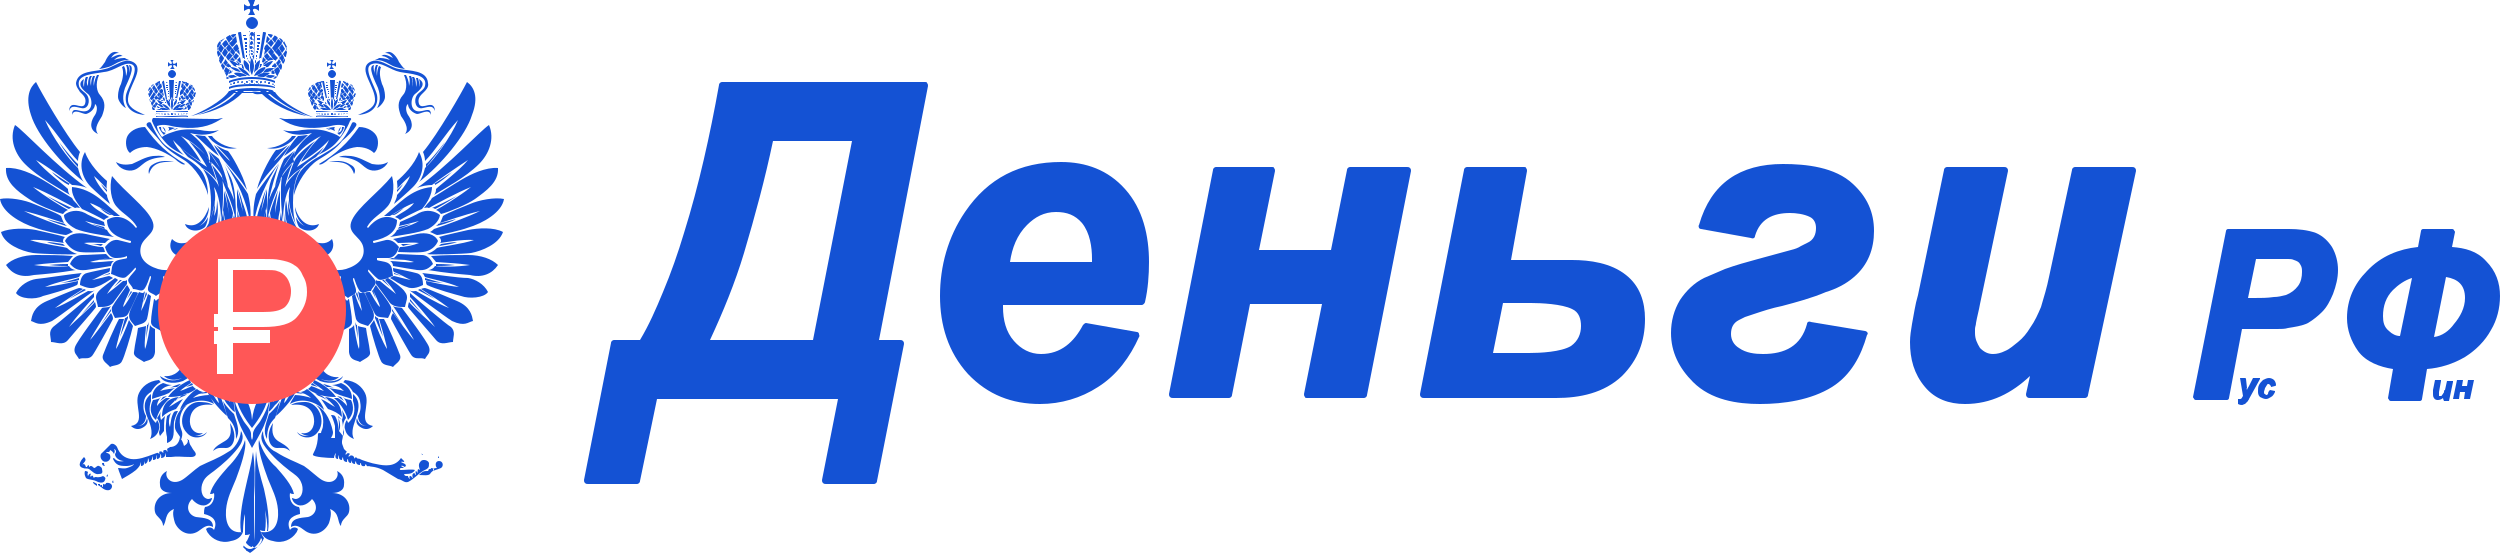 <?xml version="1.0" encoding="utf-8"?>
<!-- Generator: Adobe Illustrator 26.2.1, SVG Export Plug-In . SVG Version: 6.00 Build 0)  -->
<svg version="1.1" id="Layer_1" xmlns="http://www.w3.org/2000/svg" xmlns:xlink="http://www.w3.org/1999/xlink" x="0px" y="0px"
	 width="250px" height="55.4px" viewBox="0 0 250 55.4" style="enable-background:new 0 0 250 55.4;" xml:space="preserve">
<style type="text/css">
	.st0{fill-rule:evenodd;clip-rule:evenodd;fill:#1452D4;}
	.st1{fill-rule:evenodd;clip-rule:evenodd;fill:#FF5757;}
</style>
<g>
	<path class="st0" d="M87.9,34H90c0.1,0,0.2,0,0.3,0.1c0.1,0.1,0.1,0.2,0.1,0.3l-2.7,13.7c0,0.2-0.2,0.3-0.3,0.3h-4.8
		c-0.1,0-0.2,0-0.3-0.1c-0.1-0.1-0.1-0.2-0.1-0.3l1.6-8.1H65.7L64,48.1c0,0.2-0.2,0.3-0.3,0.3h-4.9c-0.1,0-0.2,0-0.3-0.1
		c-0.1-0.1-0.1-0.2-0.1-0.3l2.7-13.7c0-0.2,0.2-0.3,0.3-0.3H64c0.9-1.5,1.6-3.1,2.3-4.8c0.8-1.9,1.5-3.9,2.1-5.9
		c1.5-4.8,2.6-9.8,3.5-14.8c0-0.2,0.2-0.3,0.3-0.3h20.3c0.1,0,0.2,0,0.2,0.1c0.1,0.1,0.1,0.2,0.1,0.3L87.9,34z M100.3,30.5
		c0,0.1,0,0.2,0,0.2c0,1.3,0.3,2.5,1.1,3.4c0.7,0.8,1.6,1.3,2.7,1.3c2,0,3.3-1.2,4.2-2.9c0.1-0.1,0.2-0.2,0.3-0.2l5.1,0.9
		c0.1,0,0.2,0.1,0.2,0.2c0,0.1,0.1,0.2,0,0.3c-0.9,2-2.2,3.8-4.1,5c-1.7,1.1-3.7,1.7-5.8,1.7c-2.8,0-5.2-0.9-7.2-3
		c-2-2.2-2.8-4.9-2.8-7.8c0-3,0.8-5.9,2.5-8.4c2.3-3.4,5.5-5,9.6-5c2.5,0,4.7,0.8,6.4,2.7c1.8,2,2.4,4.7,2.4,7.3
		c0,1.3-0.1,2.7-0.4,4c0,0.1-0.2,0.3-0.3,0.3H100.3z M125.9,25h7.2l1.6-8c0-0.2,0.2-0.3,0.3-0.3h5.7c0.1,0,0.2,0,0.3,0.1
		c0.1,0.1,0.1,0.2,0.1,0.3l-4.4,22.4c0,0.2-0.2,0.3-0.3,0.3h-5.7c-0.1,0-0.2,0-0.2-0.1c-0.1-0.1-0.1-0.2-0.1-0.3l1.8-9h-7.2
		l-1.8,9.1c0,0.2-0.2,0.3-0.3,0.3h-5.6c-0.1,0-0.2,0-0.3-0.1c-0.1-0.1-0.1-0.2-0.1-0.3l4.4-22.4c0-0.2,0.2-0.3,0.3-0.3h5.6
		c0.1,0,0.2,0,0.2,0.1c0.1,0.1,0.1,0.2,0.1,0.3L125.9,25z M151.1,26h6.1c1.8,0,3.9,0.3,5.4,1.5c1.4,1.1,1.9,2.7,1.9,4.4
		c0,2.2-0.7,4.1-2.3,5.7c-1.8,1.7-4.2,2.2-6.6,2.2h-13.2c-0.1,0-0.2,0-0.3-0.1s-0.1-0.2-0.1-0.3l4.4-22.4c0-0.2,0.2-0.3,0.3-0.3h5.7
		c0.1,0,0.2,0,0.2,0.1c0.1,0.1,0.1,0.2,0.1,0.3L151.1,26z M181.6,22.8c0-0.5-0.2-0.9-0.6-1.1c-0.6-0.3-1.4-0.4-2-0.4
		c-1.7,0-3,0.6-3.5,2.3c0,0.2-0.2,0.3-0.4,0.2l-5-0.9c-0.1,0-0.2-0.1-0.2-0.1c0-0.1-0.1-0.2,0-0.3c1.2-4.2,4.1-6.1,8.4-6.1
		c2.3,0,5.2,0.3,7,2c1.4,1.3,2.1,2.8,2.1,4.7c0,1.8-0.6,3.4-2,4.6c-0.8,0.7-1.8,1.2-2.8,1.5c-1.4,0.6-2.9,1-4.4,1.4
		c-1,0.2-1.9,0.5-2.8,0.8c-0.3,0.1-0.6,0.2-0.9,0.3c-0.2,0.1-0.4,0.2-0.6,0.3c-0.6,0.3-0.8,0.8-0.8,1.4c0,0.6,0.3,1.1,0.8,1.4
		c0.7,0.5,1.6,0.6,2.4,0.6c2.2,0,3.8-0.8,4.4-3c0-0.2,0.2-0.3,0.4-0.2l5.4,0.9c0.1,0,0.2,0.1,0.2,0.1c0.1,0.1,0.1,0.2,0,0.3
		c-0.6,2.1-1.6,4-3.5,5.2c-2.1,1.3-4.8,1.7-7.2,1.7c-2.3,0-4.9-0.4-6.7-2.2c-1.4-1.4-2.2-3-2.2-4.9c0-1.2,0.3-2.3,0.9-3.3
		c0.6-0.9,1.4-1.7,2.4-2.2c0.7-0.3,1.4-0.6,2.1-0.9c1.1-0.4,2.2-0.7,3.3-1c1.1-0.3,2.2-0.6,3.3-0.9c0.4-0.1,0.7-0.2,1-0.4
		c0.2-0.1,0.4-0.2,0.6-0.3c0,0,0,0,0,0C181.4,24,181.6,23.4,181.6,22.8L181.6,22.8z M204.1,30.7c0.3-1,0.6-2,0.8-3l2.3-10.7
		c0-0.2,0.2-0.3,0.3-0.3h5.7c0.1,0,0.2,0,0.3,0.1c0.1,0.1,0.1,0.2,0.1,0.3l-4.8,22.4c0,0.2-0.2,0.3-0.3,0.3H203
		c-0.1,0-0.2,0-0.3-0.1c-0.1-0.1-0.1-0.2-0.1-0.3l0.4-1.8c-1.8,1.7-3.9,2.8-6.5,2.8c-1.6,0-3-0.5-4-1.7c-1.1-1.3-1.5-2.8-1.5-4.5
		c0-0.6,0.1-1.2,0.2-1.8c0.2-1,0.3-1.9,0.6-2.9l2.6-12.5c0-0.2,0.2-0.3,0.3-0.3h5.7c0.1,0,0.2,0,0.3,0.1s0.1,0.2,0.1,0.3L198,30.4
		c-0.1,0.6-0.3,1.3-0.4,1.9c0,0.2-0.1,0.4-0.1,0.6c0,0.1,0,0.2,0,0.4c0,0.6,0.2,1,0.5,1.5c0.4,0.4,0.8,0.6,1.3,0.6
		c0.4,0,0.8-0.1,1.2-0.3c0.5-0.2,0.9-0.6,1.3-0.9c0.5-0.4,0.9-0.9,1.2-1.4C203.5,32.1,203.8,31.4,204.1,30.7L204.1,30.7z M85.2,14.1
		h-7.9c-0.8,3.8-1.8,7.5-2.9,11.2c-0.9,3-2.1,5.9-3.4,8.7h10.3L85.2,14.1z M109.2,26.2c0-0.1,0-0.2,0-0.3c0-1.2-0.2-2.6-1-3.6
		c-0.7-0.8-1.5-1.1-2.6-1.1c-1.2,0-2.1,0.5-2.9,1.3c-1,1-1.5,2.3-1.7,3.7H109.2z M149.3,35.3h3.6c1.1,0,3.2-0.1,4.2-0.7
		c0.7-0.5,1-1.2,1-2c0-0.7-0.2-1.4-0.9-1.7c-1-0.5-3.1-0.6-4.1-0.6h-2.8L149.3,35.3z"/>
	<path class="st0" d="M224.7,39c0-0.1,0.1-0.2,0.2-0.4l0.4-0.8c0,0,0,0,0.1,0h0.5c0,0,0,0,0.1,0c0,0,0,0,0,0.1l-1.1,2
		c0,0.1-0.1,0.1-0.1,0.2c0,0-0.1,0.1-0.1,0.1c-0.1,0.1-0.1,0.1-0.2,0.2c-0.1,0-0.2,0.1-0.3,0.1c-0.1,0-0.2,0-0.4-0.1c0,0,0,0,0-0.1
		l0-0.4c0,0,0,0,0,0c0,0,0,0,0.1,0c0,0,0.1,0,0.1,0c0.2,0,0.2-0.2,0.3-0.3l-0.3-1.8c0,0,0,0,0,0s0,0,0,0h0.5c0,0,0.1,0,0.1,0.1
		l0.1,0.9C224.6,38.9,224.7,38.9,224.7,39L224.7,39z M227,39l0.5,0.1c0,0,0,0,0,0c0,0,0,0,0,0.1c-0.1,0.2-0.2,0.4-0.4,0.5
		c-0.2,0.1-0.3,0.2-0.5,0.2c-0.2,0-0.4-0.1-0.6-0.2c-0.2-0.2-0.2-0.4-0.2-0.6c0-0.2,0-0.4,0.1-0.6c0.1-0.2,0.2-0.3,0.4-0.5
		c0.2-0.1,0.4-0.2,0.6-0.2c0.2,0,0.4,0.1,0.5,0.2c0.1,0.1,0.2,0.3,0.2,0.5c0,0,0,0.1-0.1,0.1l-0.4,0.1c0,0,0,0,0,0c0,0,0,0,0,0
		c0-0.1,0-0.1-0.1-0.2c0,0-0.1-0.1-0.1-0.1c-0.1,0-0.2,0-0.2,0.1c-0.1,0.1-0.1,0.2-0.2,0.3c0,0.1-0.1,0.3-0.1,0.4
		c0,0.1,0,0.2,0.1,0.2c0,0,0.1,0.1,0.1,0.1c0.1,0,0.1,0,0.2-0.1C226.8,39.2,226.9,39.1,227,39C226.9,39,227,39,227,39z"/>
	<path class="st0" d="M244.3,39.8c-0.1,0.1-0.3,0.2-0.5,0.2c-0.1,0-0.3,0-0.4-0.2c-0.1-0.1-0.1-0.3-0.1-0.4c0,0,0-0.1,0-0.2
		c0-0.1,0-0.2,0-0.2l0.2-1c0,0,0,0,0.1,0h0.5c0,0,0,0,0,0c0,0,0,0,0,0.1l-0.2,1.1c0,0.1,0,0.1,0,0.2c0,0,0,0.1,0,0.1
		c0,0,0,0.1,0,0.1c0,0,0.1,0,0.1,0c0,0,0.1,0,0.1,0c0,0,0.1,0,0.1-0.1c0,0,0.1-0.1,0.1-0.1c0-0.1,0.1-0.1,0.1-0.2
		c0-0.1,0-0.2,0.1-0.2l0.2-0.9c0,0,0,0,0.1,0h0.5c0,0,0,0,0,0c0,0,0,0,0,0.1l-0.4,1.9c0,0,0,0-0.1,0h-0.4c0,0,0,0,0,0
		C244.3,39.9,244.3,39.8,244.3,39.8L244.3,39.8z M246.2,38.6h0.5l0.1-0.6c0,0,0,0,0.1,0h0.5c0,0,0,0,0,0c0,0,0,0,0,0l-0.4,1.9
		c0,0,0,0-0.1,0h-0.5c0,0,0,0,0,0c0,0,0,0,0,0l0.1-0.7h-0.5l-0.1,0.7c0,0,0,0-0.1,0h-0.5c0,0,0,0,0,0c0,0,0,0,0,0l0.4-1.9
		c0,0,0,0,0.1,0h0.5c0,0,0,0,0,0c0,0,0,0,0,0L246.2,38.6z"/>
	<path class="st0" d="M224.2,32.9l-1.3,6.9c0,0.1-0.1,0.2-0.2,0.2h-3.1c-0.1,0-0.1,0-0.2-0.1c0-0.1-0.1-0.1-0.1-0.2l3.3-16.6
		c0-0.1,0.1-0.2,0.2-0.2h6.1c0.9,0,1.9,0.1,2.7,0.4c0.7,0.3,1.2,0.8,1.6,1.4c0.4,0.7,0.6,1.5,0.6,2.3c0,0.8-0.2,1.6-0.5,2.4
		c-0.3,0.7-0.6,1.3-1.1,1.8c-0.4,0.4-0.9,0.8-1.4,1.1c-0.6,0.3-1.4,0.4-2,0.5c-0.3,0.1-0.7,0.1-1.1,0.1c-0.6,0-1.1,0-1.7,0H224.2z
		 M245.2,24.7c1.3,0.1,2.5,0.4,3.4,1.4c1,1,1.4,2.2,1.4,3.5c0,1.2-0.3,2.4-0.9,3.4c-0.6,1.1-1.5,2-2.6,2.7c-1.2,0.7-2.5,1.1-3.8,1.2
		l-0.5,3c0,0.1-0.1,0.2-0.2,0.2h-2.9c-0.1,0-0.1,0-0.2-0.1c0-0.1-0.1-0.1-0.1-0.2l0.5-2.9c-1.3-0.2-2.7-0.7-3.5-1.8
		c-0.7-1-1.1-2.1-1.1-3.3c0-1.8,0.7-3.4,2-4.7c1.4-1.5,3.2-2.2,5.1-2.4l0.3-1.6c0-0.1,0.1-0.2,0.2-0.2h2.9c0.1,0,0.1,0,0.2,0.1
		c0,0.1,0.1,0.1,0.1,0.2L245.2,24.7z M224.8,29.8h0.6c0.7,0,1.3,0,2-0.1c0.4,0,0.8-0.1,1.2-0.2c0.5-0.2,0.9-0.5,1.2-0.9
		c0.3-0.4,0.4-0.9,0.4-1.4c0-0.3,0-0.5-0.2-0.8c-0.1-0.2-0.3-0.3-0.6-0.4c-0.2-0.1-0.4-0.1-0.6-0.1c-0.4,0-0.8,0-1.2,0h-2
		L224.8,29.8z M243.4,33.7c0.8-0.1,1.5-0.6,2-1.3c0.6-0.7,1.1-1.6,1.1-2.6c0-1.3-0.7-1.9-1.9-2.1L243.4,33.7z M241.2,27.8
		c-0.7,0.2-1.4,0.7-1.9,1.2c-0.7,0.7-1,1.6-1,2.6c0,0.6,0.1,1.1,0.6,1.5c0.3,0.3,0.7,0.5,1.1,0.5L241.2,27.8z"/>
	<path class="st0" d="M24.7,55.1L24.7,55.1L24.7,55.1c-0.1,0-0.1-0.1-0.1-0.1l0,0l0,0l0,0c0,0,0,0-0.1-0.1l0,0l0,0l0,0l0,0l0,0l0,0
		l0,0l0,0l0,0c0,0,0,0-0.1-0.1l0,0l0,0l0,0c0,0,0,0-0.1-0.1l0,0l0,0l0,0l0,0l0,0l0,0l0,0l0,0l0,0l0,0l0,0l0,0l0,0l0,0l0,0l0,0l0,0
		l0,0l0,0l0,0l0,0l0,0l0,0l0,0l0,0l0,0l0,0l0,0l0,0l0,0l0,0l0,0l0,0l0,0l0,0l0,0l0,0l0,0l0,0l0,0l0,0c0.1-0.1,0.1-0.2,0.1-0.2l0,0
		l0,0l0,0l0,0l0,0l0,0l0,0l0,0l0,0l0,0l0,0l0,0l0,0l0,0l0,0l0,0l0,0l0,0l0,0l0,0l0,0l0,0l0,0l0,0l0,0c0,0,0,0,0,0.1l0,0l0,0l0,0l0,0
		l0,0l0,0l0,0l0,0l0,0l0,0l0,0l0,0l0,0l0,0l0,0l0,0l0,0l0,0l0,0l0,0l0,0l0,0l0,0l0,0l0,0l0,0l0,0l0,0l0,0l0,0l0,0l0,0l0,0l0,0l0,0
		l0,0l0,0l0,0l0,0l0,0l0,0c0.2,0.2,0.4,0.3,0.6,0.3c0.5,0,1-0.7,1.1-1.1l0,0l0,0c0,0,0.1,0.1,0.1,0.2c-0.1,0.5-0.9,1.1-1.2,1.3v0
		l0,0v0C25,55.3,24.9,55.2,24.7,55.1L24.7,55.1z M25.2,54.6l0,0.1c-0.2,0-0.4-0.2-0.5-0.3l0,0c-0.1-0.1-0.1-0.1-0.1-0.2l0,0l0,0l0,0
		l0,0l0,0l0,0l0,0l0,0l0,0l0,0l0,0l0,0l0,0l0,0l0,0l0,0l0,0l0,0l0,0l0,0l0,0l0,0l0,0l0,0l0,0l0,0l0,0l0,0l0,0l0,0l0,0l0,0l0,0l0,0
		l0,0l0,0l0,0l0,0l0,0l0,0l0,0l0,0l0,0l0,0l0,0l0,0l0,0l0,0l0,0l0,0l0,0l0,0l0,0c0.2-0.2,0.3-0.6,0.4-0.8c-0.2,0.1-0.3,0.1-0.5,0.1
		v0h0c0-0.5,0-1.4,0-2.1c-0.1,0.3-0.2,1.1-0.2,1.7v0l0,0l0,0l0,0l0,0l0,0l0,0.1l0,0l0,0l0,0l0,0l0,0l0,0l0,0l0,0l0,0l0,0l0,0l0,0
		l0,0l0,0l0,0c0,0-0.1,0-0.2,0l0,0l0,0l0,0l0,0l0,0l0,0l0,0l0,0l0,0l0,0c-0.2-1.1,0.1-2.9,0.4-4.2c0.3-1.4,0.6-2.4,0.8-3.8l0,0l0,0
		c0.2,1.2,0.2,3,0.1,4.5c0,0.3,0,1.7,0,2.9l0,0.1l0,0l0,0.3l0,0.1l0,0l0,0.1l0,0l0,0.2l0,0l0,0.1l0,0l0,0.1l0,0l0,0.1l0,0l0,0.1
		l0,0.1l0,0l0,0.1l0,0l0,0l0,0.1l0,0l0,0l0,0l0,0l0,0l0,0l0,0l0,0l0,0l0,0l0,0c0.1-0.8,0.1-4.1,0.1-4.5c0-1.5,0-3.3,0.1-4.5l0,0l0,0
		c0.1,1.4,0.4,2.4,0.8,3.8c0.3,1.3,0.6,3.1,0.4,4.2c0,0,0,0-0.1,0l0,0l0,0l0,0h0l0,0h0l0,0h0l0,0h0l0,0h0l0,0h0l0,0h0h0h0l0,0h0l0,0
		h0h0h0h0h0l0,0h0h0h0h0h0h0h0h0h0l0,0h0h0h0h0h0h0h0h0c0.1-0.6-0.1-1.7-0.2-2.1c0.1,0.7,0.1,1.6,0,2.1l0,0v0c-0.2,0-0.3,0-0.5-0.1
		c0.1,0.2,0.2,0.6,0.4,0.8c-0.1,0.3-0.5,0.9-0.9,1v0l0,0L25.2,54.6z M9.3,48.2c0.1,0,0.4,0.2,0.4,0.2c0,0.1,0,0.2,0,0.2
		C9.6,48.5,9.3,48.4,9.3,48.2z M11.3,48c0,0.1,0.1,0.3,0,0.3c0,0-0.1-0.1-0.1-0.1C11.3,48.1,11.3,48,11.3,48z M18.9,44
		c0,0.2,0.1,0.5,0.2,0.6c0.1,0.2,0.3,0.5,0.4,0.6c0.2,0.3,0,0.5-0.4,0.5c-1,0-1.3-0.1-2,0c-0.1,0-0.5,0-0.5,0c0-0.1,0-0.3-0.1-0.4
		c0.1,0.3-0.1,0.5-0.4,0.5c0,0,0.1-0.3-0.1-0.4c0.1,0.3-0.1,0.5-0.3,0.5c0-0.2,0-0.3-0.1-0.4c0.1,0.3,0,0.5-0.3,0.5
		c0-0.2,0-0.3-0.1-0.4c0.1,0.2-0.1,0.6-0.3,0.6c0-0.1,0-0.2-0.1-0.4c0,0.4-0.1,0.5-0.3,0.6c0-0.2-0.1-0.3-0.1-0.4
		c0.1,0.3,0,0.6-0.3,0.6c0,0,0-0.3-0.1-0.4c0.1,0.3-0.1,0.5-0.4,0.8c-0.5,0.4-0.9,0.6-1.4,0.9c-0.1-0.3-0.3-0.7-0.4-1.1
		c0.3,0,0.6,0.1,0.9,0c0.3-0.1,0.6-0.2,0.7-0.4c-0.3,0.2-0.7,0.2-0.8,0.2c-0.7,0-1-0.1-1.3-0.7c0,0,0-0.1,0.1-0.1
		c0.2,0.3,0.6,0.4,1,0.3c-0.4,0-0.9-0.3-0.9-0.7c0.1-0.1,0.2-0.4-0.1-0.5c0.1,0.2,0.1,0.2,0,0.5c-0.1-0.2-0.2-0.3-0.4-0.4
		c0,0.1,0,0.1-0.1,0.2c0,0-0.1,0-0.3,0c0,0.1,0.3,0.1,0.4,0.3c0.2,0.6-0.5,0.9-0.8,0.5c-0.2-0.2-0.2-0.6,0-0.7
		c0.4-0.4,0.5-0.5,0.8-0.8c0.2-0.3,0.6,0,0.7,0.2c0.3,0.8,0.8,1.1,1.4,1.2c0.7,0.1,1.5-0.2,2.3-0.5c0.3-0.1,0.4-0.2,0.5,0
		c0.1-0.1,0-0.2,0-0.2c0.1-0.1,0.3-0.1,0.4,0.1c0.1-0.1,0-0.2,0-0.2c0.2-0.2,0.4-0.1,0.4,0.1c0.1-0.1,0-0.3,0-0.3
		c0.1-0.1,0.2-0.1,0.3-0.2c0.5,0,0.9-0.3,1-1c0.2,0.4,0.3,0.5,0.4,0.9c0.3-0.2,0.4-0.3,0.4-0.7C18.6,43.9,18.8,44,18.9,44L18.9,44z
		 M8.4,45.7c0.4,0.4-0.1,0.5-0.2,0.9h0v0h0c0-0.1,0.1-0.2,0.2-0.2c0-0.1,0.1,0.2,0.2,0.2c-0.1,0,0,0,0,0c-0.1,0,0,0.1,0,0.1h0.1
		c0-0.1,0.1-0.1,0.1-0.2c0.1,0,0.1,0.2,0.2,0.2v0h0c0-0.1,0-0.1,0.1-0.1v0c0.1,0,0.2,0.1,0.3,0.2c0.2,0,0.3-0.3,0.5-0.2
		c0,0,0.3,0.1,0.3,0.3c0.1,0.4,0,0.5-0.3,0.5c-0.4,0.1-0.7-0.3-1-0.5c-0.2-0.1-0.4,0-0.6-0.1C7.6,46.6,8.2,45.9,8.4,45.7L8.4,45.7z
		 M10.4,46.3c0,0.1,0,0.2,0.1,0.3c-0.2,0-0.3-0.1-0.3-0.3L10.4,46.3z M8.5,47.1c0.2,0,0.3,0.1,0.3,0.1s-0.1,0.2,0,0.4
		c0.1-0.2,0.2-0.3,0.3-0.2c-0.1,0.1-0.1,0.2,0,0.3c0-0.1,0.1-0.2,0.2-0.1c0,0,0,0.1,0.1,0.2c0-0.1,0.2-0.1,0.2-0.1
		c0,0,0.3,0.1,0.7-0.1c0.2,0.1,0.3,0.2,0.2,0.4c-0.1,0.3-0.4,0.3-0.7,0.2c-0.5-0.3-1-0.2-1.2-0.4C8.5,47.6,8.4,47.4,8.5,47.1z
		 M10.8,47.4c0,0.1,0,0.2-0.1,0.3c0,0,0-0.1-0.1-0.1C10.7,47.6,10.8,47.4,10.8,47.4z M10.6,48.3c0.4-0.1,0.8,0.2,0.5,0.6
		c-0.3,0.3-0.8,0-1-0.2l-0.3-0.2c0,0,0-0.1,0-0.1l0.2,0c0,0,0,0.1,0,0.2c0-0.1,0.1-0.1,0.2-0.1c0,0.1,0,0.2,0.1,0.2c0,0,0-0.2,0-0.3
		C10.5,48.5,10.6,48.4,10.6,48.3z M33.2,9.7C33.2,9.7,33.2,9.7,33.2,9.7C33.2,9.7,33.2,9.7,33.2,9.7c0.1,0.1,0.1,0.1,0.2,0.3l0.1-2
		c0,0-0.1,0-0.1,0c0,0-0.1,0-0.1,0c0,0-0.1,0-0.1,0C33.1,8,33,8,33,8l0.1,2C33.1,9.9,33.1,9.8,33.2,9.7L33.2,9.7z M33.2,11.7
		c0.7,0,1.3-0.1,1.6,0v-0.1c-0.3,0-0.9,0-1.6,0c-0.7,0-1.3-0.1-1.6,0v0.1C31.8,11.6,32.5,11.7,33.2,11.7L33.2,11.7z M33.2,11.2
		c0.7,0,1.3,0,1.6,0v-0.1C34.5,11.1,33.9,11.1,33.2,11.2c-0.7-0.1-1.4-0.1-1.6-0.1v0.1C31.8,11.2,32.5,11.2,33.2,11.2z M33.1,11.4
		c0,0.1,0,0.1,0.1,0.1c0.1,0,0.1,0,0.1-0.1c0-0.1,0-0.1-0.1-0.1C33.1,11.3,33.1,11.3,33.1,11.4z M34.7,11.3
		C34.7,11.3,34.6,11.4,34.7,11.3c-0.1,0.1,0,0.1,0,0.1C34.7,11.4,34.8,11.4,34.7,11.3C34.8,11.3,34.7,11.3,34.7,11.3z M34.4,11.3
		C34.4,11.3,34.4,11.3,34.4,11.3c-0.1,0.1,0,0.2,0,0.1C34.5,11.4,34.5,11.4,34.4,11.3C34.5,11.3,34.5,11.3,34.4,11.3z M34.2,11.3
		C34.1,11.3,34.1,11.3,34.2,11.3c-0.1,0.1,0,0.2,0,0.2C34.2,11.4,34.2,11.4,34.2,11.3C34.2,11.3,34.2,11.3,34.2,11.3z M33.9,11.3
		C33.8,11.3,33.8,11.3,33.9,11.3c-0.1,0.1-0.1,0.2,0,0.2C33.9,11.5,34,11.4,33.9,11.3C34,11.3,33.9,11.3,33.9,11.3L33.9,11.3z
		 M33.5,11.3C33.5,11.3,33.4,11.3,33.5,11.3c-0.1,0.1-0.1,0.2,0,0.2C33.6,11.5,33.6,11.4,33.5,11.3C33.6,11.3,33.6,11.3,33.5,11.3z
		 M34.6,11.5L34.6,11.5C34.5,11.5,34.5,11.5,34.6,11.5L34.6,11.5z M34.6,11.3L34.6,11.3L34.6,11.3L34.6,11.3z M34.3,11.5L34.3,11.5
		L34.3,11.5L34.3,11.5z M34.3,11.3L34.3,11.3L34.3,11.3L34.3,11.3z M34,11.5L34,11.5L34,11.5L34,11.5z M34,11.3L34,11.3L34,11.3
		L34,11.3z M33.7,11.5C33.7,11.5,33.7,11.5,33.7,11.5C33.7,11.5,33.7,11.5,33.7,11.5C33.7,11.5,33.7,11.5,33.7,11.5L33.7,11.5z
		 M33.7,11.3C33.7,11.3,33.7,11.3,33.7,11.3C33.7,11.3,33.7,11.3,33.7,11.3C33.7,11.3,33.7,11.3,33.7,11.3L33.7,11.3z M33.4,11.5
		C33.4,11.5,33.4,11.5,33.4,11.5c-0.1-0.1-0.1,0-0.1,0L33.4,11.5z M33.4,11.4C33.4,11.3,33.4,11.3,33.4,11.4
		C33.4,11.3,33.4,11.3,33.4,11.4C33.4,11.3,33.4,11.3,33.4,11.4z M34.8,11.4C34.8,11.4,34.8,11.5,34.8,11.4
		C34.8,11.5,34.8,11.5,34.8,11.4L34.8,11.4z M31.7,11.3C31.6,11.3,31.6,11.3,31.7,11.3c-0.1,0.1,0,0.1,0,0.1
		C31.7,11.5,31.8,11.4,31.7,11.3C31.8,11.4,31.7,11.3,31.7,11.3z M31.9,11.3C31.9,11.3,31.9,11.3,31.9,11.3c-0.1,0.1,0,0.1,0,0.1
		C32,11.5,32,11.4,31.9,11.3C32,11.3,32,11.3,31.9,11.3z M32.2,11.3C32.2,11.3,32.1,11.3,32.2,11.3c-0.1,0.1,0,0.2,0,0.2
		C32.3,11.5,32.3,11.4,32.2,11.3C32.3,11.3,32.3,11.3,32.2,11.3L32.2,11.3z M32.5,11.3C32.5,11.3,32.4,11.3,32.5,11.3
		c-0.1,0.1-0.1,0.2,0,0.2C32.6,11.5,32.6,11.4,32.5,11.3C32.6,11.3,32.6,11.3,32.5,11.3z M32.8,11.3C32.8,11.3,32.7,11.3,32.8,11.3
		c-0.1,0.1-0.1,0.2,0,0.2C32.9,11.5,32.9,11.4,32.8,11.3C32.9,11.3,32.9,11.3,32.8,11.3z M31.8,11.5C31.8,11.5,31.8,11.5,31.8,11.5
		L31.8,11.5L31.8,11.5z M31.8,11.3C31.8,11.3,31.8,11.3,31.8,11.3C31.8,11.3,31.8,11.3,31.8,11.3L31.8,11.3z M32.1,11.5L32.1,11.5
		C32.1,11.5,32.1,11.4,32.1,11.5L32.1,11.5z M32.1,11.3L32.1,11.3L32.1,11.3L32.1,11.3z M32.3,11.5L32.3,11.5L32.3,11.5L32.3,11.5z
		 M32.4,11.3L32.4,11.3L32.4,11.3L32.4,11.3z M32.6,11.5C32.7,11.5,32.7,11.5,32.6,11.5C32.7,11.5,32.7,11.5,32.6,11.5
		C32.7,11.5,32.7,11.5,32.6,11.5L32.6,11.5z M32.7,11.3C32.7,11.3,32.7,11.3,32.7,11.3C32.7,11.3,32.6,11.3,32.7,11.3
		C32.6,11.3,32.7,11.3,32.7,11.3L32.7,11.3z M33,11.5l0.1,0C33,11.5,33,11.5,33,11.5C33,11.5,33,11.5,33,11.5L33,11.5z M33,11.4
		C33,11.3,33,11.3,33,11.4C33,11.3,33,11.3,33,11.4C33,11.3,33,11.3,33,11.4L33,11.4z M31.6,11.4L31.6,11.4
		C31.6,11.5,31.6,11.5,31.6,11.4C31.6,11.5,31.6,11.4,31.6,11.4z M33.2,7c-0.2,0-0.4,0.2-0.4,0.4c0,0.2,0.2,0.4,0.4,0.4
		c0.2,0,0.4-0.2,0.4-0.4C33.6,7.2,33.4,7,33.2,7L33.2,7z M33.1,6.1c0,0,0.1,0.1,0,0.2c0,0.2-0.4,0-0.4-0.1v0.5
		c0.1-0.1,0.2-0.2,0.3-0.2c0.2,0,0,0.4-0.1,0.4h0.5c-0.1-0.1-0.2-0.2-0.2-0.3c0-0.2,0.4,0,0.4,0.1V6.2c-0.1,0.1-0.2,0.2-0.3,0.2
		c-0.2,0,0-0.4,0.1-0.4h-0.5C33,6,33,6,33.1,6.1L33.1,6.1z M33.1,10.4c0,0.2,0,0.4,0.1,0.6c0.1-0.2,0.1-0.4,0.1-0.6
		c0-0.2,0-0.4-0.1-0.6C33.1,10,33.1,10.2,33.1,10.4z M34.1,10.4c-0.3,0-0.7,0.3-0.8,0.6C33.6,10.9,34,10.7,34.1,10.4z M34.4,10.8
		c-0.3-0.1-0.6,0-0.9,0.2l0.1,0c0.2,0,0.4,0,0.6,0C34.2,10.9,34.3,10.9,34.4,10.8L34.4,10.8z M33.4,10.3L33.4,10.3
		c0,0.2,0,0.4-0.1,0.5c0.1-0.1,0.2-0.2,0.3-0.3c0.1-0.2,0.2-0.4,0.2-0.6C33.6,10,33.5,10.1,33.4,10.3L33.4,10.3z M34.1,10.5
		c-0.1,0.1-0.1,0.2-0.2,0.2c0.1,0,0.2,0,0.3,0c0.1-0.1,0.3-0.2,0.4-0.3C34.5,10.4,34.3,10.4,34.1,10.5L34.1,10.5z M33.9,10.2
		c0,0-0.1,0-0.1,0c0,0.1,0,0.2-0.1,0.2c0,0,0.1,0,0.1-0.1C33.8,10.3,33.9,10.3,33.9,10.2z M33.5,9.9c0,0-0.1,0.1-0.1,0.1
		c0,0.1,0,0.1,0,0.2c0,0,0.1-0.1,0.1-0.1C33.5,10,33.5,10,33.5,9.9L33.5,9.9z M34,10.3c0.1,0,0.2,0,0.2,0l0,0c0,0,0,0.1,0,0.1
		c0.1,0,0.1,0,0.2,0c0.1-0.1,0.2-0.2,0.3-0.4C34.4,10,34.2,10.2,34,10.3z M34.7,11c-0.1,0-0.2-0.1-0.4-0.1c0,0-0.1,0-0.1,0.1
		C34.4,11,34.6,11,34.7,11L34.7,11z M33.6,8.2L33.6,8.2l0.2,0.1l0-0.1L33.6,8.2z M33.5,8.5l0,0.1l0.2,0l0-0.1L33.5,8.5z M33.5,8.7
		l0,0.1l0.2,0l0-0.1L33.5,8.7z M33.5,8.9l0,0.1l0.1,0l0-0.1L33.5,8.9z M33.5,9.1l0,0.1l0.1,0l0-0.1L33.5,9.1z M33.5,9.3l0,0.1l0.1,0
		l0-0.1L33.5,9.3z M33.5,9.6l0,0.1l0.1,0L33.5,9.6L33.5,9.6z M34.9,10.4c-0.1,0.1-0.2,0.1-0.2,0.2c0,0.1,0.1,0.2,0.1,0.2
		c0.1-0.1,0.2-0.1,0.3-0.2C35,10.6,35,10.5,34.9,10.4L34.9,10.4z M34.6,10.6l-0.2,0.1l0,0c0,0-0.1,0.1-0.1,0.1l0,0
		c0.1,0,0.2,0,0.2,0l0.1-0.1C34.7,10.8,34.7,10.7,34.6,10.6L34.6,10.6z M34.7,10.6c0.1-0.1,0.2-0.1,0.2-0.2c0-0.1-0.1-0.2-0.1-0.2
		c-0.1,0.1-0.2,0.1-0.2,0.2l0,0.1c0.1,0,0.1,0,0.1,0l0,0C34.7,10.4,34.7,10.5,34.7,10.6L34.7,10.6z M34.9,10.3
		c0.1-0.1,0.2-0.1,0.2-0.2C35.1,10,35.1,9.9,35,9.8c-0.1,0.1-0.1,0.2-0.2,0.2C34.8,10.1,34.9,10.2,34.9,10.3L34.9,10.3z M35.2,10
		c0.1-0.1,0.1-0.2,0.2-0.2c-0.1-0.1-0.1-0.2-0.2-0.3c-0.1,0.1-0.1,0.2-0.2,0.3C35.1,9.9,35.1,10,35.2,10z M34.4,10.7l0.2-0.2l0,0
		C34.5,10.6,34.5,10.7,34.4,10.7C34.4,10.7,34.4,10.7,34.4,10.7L34.4,10.7z M34.5,10.4L34.5,10.4L34.5,10.4L34.5,10.4z M34.3,10
		L34.3,10c-0.1,0-0.2,0-0.3,0.1l0,0l0.1,0C34.1,10.1,34.2,10.1,34.3,10z M34.7,10.1L34.7,10.1L34.7,10.1L34.7,10.1z M34.6,9.9
		c0-0.1-0.1-0.1-0.2-0.2c-0.1,0.1-0.1,0.1-0.2,0.2l0.1,0.1C34.5,10,34.6,9.9,34.6,9.9L34.6,9.9z M34.8,10c0.1-0.1,0.1-0.2,0.2-0.2
		c-0.1-0.1-0.2-0.2-0.2-0.3c-0.1,0.1-0.1,0.2-0.2,0.2C34.6,9.8,34.6,9.9,34.8,10L34.8,10L34.8,10C34.8,10,34.7,10,34.8,10L34.8,10z
		 M35,9.8c0.1-0.1,0.1-0.2,0.2-0.3c-0.1-0.1-0.1-0.2-0.2-0.3c-0.1,0.1-0.1,0.2-0.2,0.3C34.9,9.5,34.9,9.6,35,9.8z M35.2,9.5
		c0.1-0.1,0.1-0.2,0.2-0.3c-0.1-0.1-0.1-0.2-0.2-0.4C35.2,8.9,35.1,9,35,9.1C35.1,9.2,35.2,9.3,35.2,9.5z M34.2,9.9
		c0.1-0.1,0.2-0.1,0.2-0.2c-0.1-0.1-0.1-0.2-0.2-0.3c-0.1,0.1-0.1,0.1-0.2,0.2C34.1,9.7,34.2,9.8,34.2,9.9L34.2,9.9z M34.5,9.7
		c0.1-0.1,0.2-0.2,0.2-0.2c-0.1-0.1-0.1-0.2-0.2-0.3c-0.1,0.1-0.1,0.2-0.2,0.2C34.3,9.5,34.4,9.6,34.5,9.7z M34.7,9.4
		c0.1-0.1,0.1-0.2,0.2-0.3c-0.1-0.1-0.1-0.2-0.2-0.3c-0.1,0.1-0.1,0.2-0.2,0.3C34.6,9.2,34.7,9.3,34.7,9.4L34.7,9.4z M35,9.1
		c0.1-0.1,0.1-0.2,0.2-0.3c-0.1-0.1-0.1-0.2-0.2-0.3c-0.1,0.1-0.1,0.2-0.2,0.3C34.8,8.9,34.9,9,35,9.1L35,9.1z M34.5,8.5
		c-0.1,0.1-0.1,0.2-0.2,0.3c0.1,0.1,0.2,0.2,0.2,0.3c0.1-0.1,0.1-0.2,0.2-0.3C34.6,8.7,34.5,8.6,34.5,8.5z M33.9,8.1l-0.3,1.8
		c0,0,0.1,0,0.1,0l0,0c0,0,0,0,0,0.1l0.4-1.8C34.1,8.1,34,8,33.9,8.1L33.9,8.1z M35.2,10.6c0-0.1,0.1-0.2,0.1-0.3
		c0-0.1-0.1-0.1-0.1-0.2c-0.1,0.1-0.1,0.1-0.2,0.2C35,10.4,35.1,10.5,35.2,10.6L35.2,10.6z M34.8,10.9c0,0,0,0.1,0.1,0.1l0,0l0.1,0
		c0.1-0.1,0.1-0.2,0.1-0.3C35,10.7,34.9,10.8,34.8,10.9L34.8,10.9z M34.8,11L34.8,11L34.8,11C34.8,10.9,34.8,10.9,34.8,11L34.8,11z
		 M34,10.2L34,10.2C33.9,10.2,33.9,10.3,34,10.2C33.9,10.3,34,10.3,34,10.2L34,10.2z M34,9.7L33.9,10l0,0.1l0,0l0,0
		c0.1-0.1,0.2-0.1,0.2-0.2C34.1,9.9,34.1,9.8,34,9.7L34,9.7z M34.1,9.2L34,9.6c0.1-0.1,0.2-0.1,0.2-0.2C34.2,9.3,34.1,9.3,34.1,9.2z
		 M34.1,9l0,0.2c0.1,0.1,0.1,0.1,0.2,0.2c0.1-0.1,0.1-0.2,0.2-0.2c-0.1-0.1-0.2-0.2-0.2-0.3C34.2,8.9,34.1,8.9,34.1,9z M34.1,8.8
		l0,0.1L34.1,8.8L34.1,8.8z M34.2,8.3l-0.1,0.4l0.1,0.1c0.1-0.1,0.1-0.2,0.2-0.3C34.4,8.4,34.3,8.4,34.2,8.3z M34.6,8.2
		c-0.1,0-0.2-0.1-0.3-0.1l0,0.1c0.1,0.1,0.1,0.1,0.2,0.2C34.5,8.4,34.6,8.3,34.6,8.2L34.6,8.2z M34.8,8.3c0,0-0.1,0-0.1-0.1
		c0,0.1-0.1,0.1-0.2,0.2c0.1,0.1,0.2,0.2,0.2,0.3c0.1-0.1,0.1-0.2,0.2-0.3C34.9,8.4,34.8,8.4,34.8,8.3L34.8,8.3z M35,8.4L35,8.4
		L35,8.4L35,8.4z M35.3,8.6L35.3,8.6c-0.1-0.1-0.2-0.2-0.3-0.2l0,0c0.1,0.1,0.2,0.2,0.2,0.3L35.3,8.6z M35.5,9.1
		c0-0.1-0.1-0.3-0.2-0.4c0,0-0.1,0.1-0.1,0.1C35.3,8.9,35.4,9,35.5,9.1L35.5,9.1z M35.5,9.3c0-0.1,0-0.1,0-0.2L35.5,9.3L35.5,9.3z
		 M35.5,9.7c0-0.1,0-0.2,0.1-0.3l-0.1-0.1c-0.1,0.1-0.1,0.2-0.2,0.3C35.3,9.6,35.4,9.7,35.5,9.7L35.5,9.7z M35.4,10
		C35.4,9.9,35.4,9.9,35.4,10l0-0.1c-0.1,0.1-0.1,0.2-0.2,0.2c0,0,0.1,0.1,0.1,0.1C35.3,10.1,35.4,10,35.4,10L35.4,10z M33.5,10
		l0-0.1h-0.1C33.5,9.9,33.5,9.9,33.5,10z M32.3,10.4c0.1,0.3,0.5,0.6,0.8,0.6C32.9,10.7,32.6,10.4,32.3,10.4z M32,10.8
		c0.1,0.1,0.2,0.1,0.3,0.2c0.2,0,0.4,0,0.6,0l0.1,0C32.6,10.8,32.3,10.7,32,10.8L32,10.8z M33,10.3c-0.1-0.2-0.2-0.3-0.3-0.4
		c0,0.2,0,0.4,0.2,0.6c0.1,0.1,0.2,0.2,0.3,0.3C33,10.7,33,10.5,33,10.3L33,10.3z M32.3,10.5c-0.2-0.1-0.3-0.1-0.5-0.1
		c0.1,0.1,0.2,0.2,0.4,0.3c0.1,0,0.2,0,0.3,0C32.4,10.7,32.3,10.6,32.3,10.5L32.3,10.5z M32.5,10.2c0,0.1,0,0.2,0.1,0.2
		c0,0,0.1,0,0.1,0.1c0-0.1-0.1-0.2-0.1-0.2C32.6,10.2,32.5,10.2,32.5,10.2L32.5,10.2z M32.9,9.9c0,0,0,0.1,0,0.1
		c0,0,0.1,0.1,0.1,0.1c0-0.1,0-0.1,0-0.2C33,10,33,9.9,32.9,9.9L32.9,9.9z M32.4,10.3C32.2,10.2,32,10,31.7,10
		c0.1,0.1,0.2,0.3,0.3,0.4c0.1,0,0.1,0,0.2,0c0,0,0-0.1,0-0.1l0,0C32.2,10.3,32.3,10.3,32.4,10.3z M32.1,11C32.1,11,32.1,11,32.1,11
		c-0.2-0.1-0.3,0-0.5,0C31.8,11,32,11,32.1,11L32.1,11z M32.8,8.2l-0.2,0l0,0.1L32.8,8.2L32.8,8.2z M32.8,8.5l-0.2,0l0,0.1l0.2,0
		L32.8,8.5z M32.8,8.7l-0.2,0l0,0.1l0.2,0L32.8,8.7z M32.9,8.9l-0.2,0l0,0.1l0.1,0L32.9,8.9z M32.9,9.1l-0.1,0l0,0.1l0.1,0L32.9,9.1
		z M32.9,9.3l-0.1,0l0,0.1l0.1,0L32.9,9.3z M32.9,9.6L32.9,9.6l-0.1,0.2l0.1,0L32.9,9.6z M31.5,10.4c-0.1,0.1-0.1,0.2-0.2,0.3
		c0.1,0.1,0.2,0.1,0.3,0.2c0-0.1,0.1-0.2,0.1-0.2C31.6,10.5,31.5,10.5,31.5,10.4L31.5,10.4z M31.7,10.6c0,0.1-0.1,0.2-0.1,0.2
		l0.1,0.1c0.1,0,0.1,0,0.2,0l0,0c0,0-0.1-0.1-0.1-0.1l0,0L31.7,10.6z M31.7,10.6L31.7,10.6c0-0.1-0.1-0.1-0.1-0.1l0,0
		c0,0,0.1,0,0.1,0l0-0.1c-0.1-0.1-0.2-0.1-0.2-0.2c-0.1,0.1-0.1,0.2-0.1,0.2C31.6,10.4,31.6,10.5,31.7,10.6z M31.4,10.3
		c0-0.1,0.1-0.2,0.1-0.2c-0.1-0.1-0.1-0.2-0.2-0.2c-0.1,0.1-0.1,0.2-0.2,0.2C31.3,10.2,31.4,10.2,31.4,10.3L31.4,10.3z M31.2,10
		c0.1-0.1,0.1-0.2,0.2-0.2c-0.1-0.1-0.1-0.2-0.2-0.3C31.1,9.6,31,9.7,31,9.8C31,9.9,31.1,10,31.2,10L31.2,10z M32,10.7
		C32,10.7,32,10.7,32,10.7c0-0.1-0.1-0.1-0.2-0.2l0,0L32,10.7z M31.9,10.4L31.9,10.4L31.9,10.4L31.9,10.4z M32.1,10
		c0.1,0,0.1,0.1,0.2,0.1l0.1,0l0,0C32.3,10.1,32.2,10,32.1,10L32.1,10z M31.7,10.1L31.7,10.1L31.7,10.1L31.7,10.1z M31.7,9.9
		c0.1,0,0.2,0,0.3,0.1l0.1-0.1C32,9.9,32,9.8,31.9,9.7C31.8,9.8,31.8,9.9,31.7,9.9z M31.6,10L31.6,10C31.6,10,31.6,10,31.6,10
		L31.6,10L31.6,10c0.1-0.2,0.2-0.3,0.2-0.3c-0.1-0.1-0.2-0.2-0.2-0.2c-0.1,0.1-0.2,0.2-0.2,0.3C31.5,9.9,31.6,10,31.6,10L31.6,10z
		 M31.4,9.8c0.1-0.1,0.2-0.2,0.2-0.3c-0.1-0.1-0.1-0.2-0.2-0.3c-0.1,0.1-0.2,0.2-0.2,0.3C31.2,9.6,31.3,9.7,31.4,9.8L31.4,9.8z
		 M31.1,9.5c0.1-0.1,0.1-0.2,0.2-0.3c-0.1-0.1-0.1-0.2-0.2-0.3C31.1,8.9,31,9,30.9,9.2C31,9.3,31.1,9.4,31.1,9.5z M32.2,9.9
		c0.1-0.1,0.1-0.2,0.2-0.2c-0.1-0.1-0.2-0.1-0.2-0.2c-0.1,0.1-0.1,0.2-0.2,0.3C32,9.8,32.1,9.8,32.2,9.9L32.2,9.9z M31.9,9.7
		C32,9.6,32,9.5,32.1,9.4C32,9.3,32,9.2,31.9,9.2c-0.1,0.1-0.1,0.2-0.2,0.3C31.7,9.5,31.8,9.6,31.9,9.7z M31.6,9.4
		c0.1-0.1,0.1-0.2,0.2-0.3c-0.1-0.1-0.1-0.2-0.2-0.3c-0.1,0.1-0.2,0.2-0.2,0.3C31.5,9.2,31.6,9.3,31.6,9.4z M31.4,9.1
		c0.1-0.1,0.1-0.2,0.2-0.3c-0.1-0.1-0.1-0.2-0.2-0.3c-0.1,0.1-0.2,0.2-0.2,0.3C31.2,8.9,31.3,9,31.4,9.1L31.4,9.1z M31.9,8.5
		c-0.1,0.1-0.2,0.2-0.2,0.3c0.1,0.1,0.1,0.2,0.2,0.3C32,9,32,8.9,32.1,8.8C32.1,8.7,32,8.6,31.9,8.5z M32.4,8.1c-0.1,0-0.2,0-0.2,0
		l0.4,1.8c0,0,0,0,0-0.1l0,0c0,0,0,0,0.1,0L32.4,8.1z M31.2,10.6L31.2,10.6c0.1-0.1,0.1-0.2,0.2-0.3c-0.1-0.1-0.1-0.1-0.2-0.2
		c0,0.1-0.1,0.1-0.1,0.2C31.1,10.4,31.2,10.5,31.2,10.6L31.2,10.6z M31.6,10.9c-0.1-0.1-0.2-0.1-0.3-0.2c0,0.1,0.1,0.2,0.2,0.3
		l0.1,0l0,0C31.5,11,31.5,10.9,31.6,10.9L31.6,10.9z M31.6,11C31.6,10.9,31.6,10.9,31.6,11L31.6,11L31.6,11z M32.4,10.2
		C32.4,10.3,32.4,10.3,32.4,10.2C32.5,10.3,32.4,10.2,32.4,10.2L32.4,10.2z M32.4,9.7L32.4,9.7c-0.1,0.1-0.2,0.1-0.2,0.2
		c0.1,0.1,0.1,0.1,0.2,0.2l0,0l0,0l0-0.1L32.4,9.7z M32.3,9.2c-0.1,0.1-0.1,0.1-0.2,0.2c0.1,0.1,0.1,0.1,0.2,0.2L32.3,9.2z M32.3,9
		c0,0-0.1-0.1-0.1-0.1C32.1,8.9,32,9,31.9,9.1c0.1,0.1,0.1,0.2,0.2,0.2c0.1-0.1,0.1-0.1,0.2-0.2L32.3,9z M32.2,8.8L32.2,8.8l0,0.1
		L32.2,8.8z M32.1,8.3c-0.1,0.1-0.1,0.1-0.2,0.2c0.1,0.1,0.1,0.2,0.2,0.3l0.1-0.1L32.1,8.3z M31.8,8.2c0,0.1,0.1,0.1,0.2,0.2
		c0.1-0.1,0.1-0.1,0.2-0.2l0-0.1C32,8.2,31.9,8.2,31.8,8.2L31.8,8.2z M31.6,8.3c0,0-0.1,0.1-0.1,0.1c0.1,0.1,0.1,0.2,0.2,0.3
		c0.1-0.1,0.2-0.2,0.2-0.3c-0.1-0.1-0.1-0.2-0.2-0.2C31.7,8.3,31.6,8.3,31.6,8.3L31.6,8.3z M31.4,8.4L31.4,8.4L31.4,8.4L31.4,8.4z
		 M31.1,8.6l0.1,0.1c0.1-0.1,0.1-0.2,0.2-0.3l0,0C31.3,8.5,31.2,8.5,31.1,8.6L31.1,8.6z M30.8,9.1L30.8,9.1C31,9,31,8.9,31.1,8.8
		c0,0-0.1-0.1-0.1-0.1C30.9,8.8,30.9,8.9,30.8,9.1z M30.8,9.3L30.8,9.3l0-0.2C30.8,9.2,30.8,9.2,30.8,9.3L30.8,9.3z M30.9,9.7
		L30.9,9.7c0.1,0,0.2-0.1,0.2-0.2C31,9.4,31,9.3,30.9,9.2l-0.1,0.1C30.8,9.5,30.9,9.6,30.9,9.7L30.9,9.7z M31,10
		c0,0.1,0.1,0.2,0.1,0.3c0-0.1,0.1-0.1,0.1-0.1C31.1,10,31,9.9,30.9,9.9L31,10C30.9,9.9,31,9.9,31,10z M32.9,10c0,0,0-0.1,0-0.1
		h-0.1L32.9,10z M38.8,5.2c-0.1,0-0.3,0.1-0.3,0.1c0.4,0,0.6,0.2,0.8,0.5c-0.2-0.1-0.7-0.4-1-0.3c-0.1,0.1-0.2,0.1-0.2,0.1
		c0.1,0,0.5,0,0.9,0.4c-0.5-0.2-0.9-0.2-1.1-0.2c-0.1,0.1-0.2,0.1-0.4,0.2c0.6,0,0.9,0.1,1.6,0.5c0.5,0.3,1.4,0.4,1.4,0.4
		c-0.3-0.2-0.5-0.6-0.6-0.7C39.7,5.7,39.2,5.1,38.8,5.2L38.8,5.2z M37.8,6.1c-0.3-0.1-0.6,0-0.8,0.1c-1.3,0.7,0.6,2.5,0.5,3.9
		c-0.1,0.8-1.1,1.1-1.7,1.4c1.3-0.1,2.1-0.8,1.9-2c-0.2-0.9-1.5-2.8-0.5-3.1C38.1,6.1,39,7,40,7.2c1,0.2,2.8,0.2,2.5,1.4
		c-0.1,0.4-0.6,0.6-0.8,0.9c-0.4,0.6-0.1,1.5,0.6,1.3c0.8-0.2,1-0.2,1.2,0.3c-0.1-1.3-1.3,0-1.6-0.7c-0.2-0.6,0.2-0.9,0.5-1.2
		c0.2-0.2,0.5-0.5,0.4-0.9c-0.1-1.3-1.8-1.2-2.9-1.4C39.2,6.8,38.5,6.2,37.8,6.1z M37.8,6.5c-0.1,0-0.1,0-0.2,0
		c-0.1,0.2-0.2,0.6-0.1,0.9c-0.1-0.3-0.2-0.6-0.1-0.9c-0.7,0.1,0.1,1.6,0.4,2.3c0.1,0.3,0.4,1.2-0.1,2c0.3-0.1,0.8-0.7,0.8-1.1
		c0-0.7-0.2-1.1-0.3-1.3c-0.2-0.6-0.3-1.2-0.1-1.7c-0.1,0-0.1-0.1-0.2-0.1c-0.1,0.2-0.2,0.5-0.2,1C37.6,7.1,37.7,6.7,37.8,6.5
		L37.8,6.5z M41.1,7.6l-0.2,0C41,7.9,41,8.2,40.9,8.6c0-0.5-0.2-0.9-0.3-1.1c0,0-0.2,0-0.2,0c0.4,0.9,0.2,1.7-0.1,2
		c-0.6,0.7-0.5,1.3-0.2,2.1c0.2,0.3,0.9,1.2,0.4,1.8c1.1-0.5,0.6-1.5,0.3-1.9c-0.2-0.3-0.3-0.9,0-1.1c0,0.5,0.5,0.9,0.9,1
		c0.4,0,1.2-0.6,1.4,0.1c0-0.7-0.4-0.5-0.9-0.4c-1.3,0.3-1.2-1.3-0.7-1.7c0.5-0.4,1.2-1,0.4-1.5c0.1,0.3,0.1,0.6,0,0.8
		c0.1-0.4-0.1-0.8-0.1-0.9l-0.2,0c0.1,0.3,0.1,0.6,0,0.9c0-0.3,0-0.7-0.2-1l-0.2,0c0.1,0.3,0.1,0.6,0,1C41.3,8.1,41.2,7.8,41.1,7.6
		L41.1,7.6z M26,9.1c0,0,0.1,0.1,0.1,0.1c-0.3,0-0.6,0-0.9,0c-0.3,0-0.6,0-0.9,0c0,0,0.1-0.1,0.1-0.1c0.3,0,0.5,0,0.8,0
		C25.4,9.2,25.7,9.1,26,9.1z M26.2,9.4c0.9,0.9,2.7,1.9,4.5,2.2c-1.7-0.6-3.2-1.5-3.9-2.2c0.1,0,0.1,0,0.2,0c0.9,0.8,2.8,2,4.3,2.3
		c-0.9-0.3-3.2-1.5-3.8-2.5c0,0-0.1,0-0.1,0v0l0,0C27.3,9,27.2,9,27.1,9c0,0,0.1,0,0.1,0c-0.5-0.1-1.3-0.2-2-0.2
		c-0.7,0-1.5,0.1-2,0.2c0,0,0.1,0,0.1,0C23.2,9,23.1,9,23,9.1l-0.1,0v0c0,0,0,0,0,0c-0.6,1-2.9,2.2-3.8,2.5c1.5-0.3,3.4-1.4,4.3-2.3
		c0.1,0,0.1,0,0.2,0c-0.7,0.8-2.2,1.7-3.9,2.2c1.7-0.3,3.6-1.2,4.5-2.2c0.3,0,0.7,0,1.1,0C25.6,9.5,25.9,9.4,26.2,9.4z M26.7,9.2
		c0,0-0.1-0.1-0.1-0.1c0.1,0,0.1,0,0.2,0c0,0,0.1,0.1,0.1,0.1C26.8,9.2,26.8,9.2,26.7,9.2z M31.5,27.5c0-0.1,0.1-0.4,0.1-0.4l-0.1,0
		V27.5z M32.7,29.9L32.7,29.9l-0.2-0.1l-0.1,1.2L32.7,29.9z M34.3,29.6l-0.2-0.1l0.1,1.3L34.3,29.6z M37.6,29.9L37.3,29l-0.1,0.1
		L37.6,29.9z M39,28.7L38.4,28l-0.2,0L39,28.7z M40.2,27.6l-0.8-0.3l0,0.1L40.2,27.6z M40.5,26c0,0-1.1-0.2-1.3-0.2
		c-0.1,0.1-0.4,0.1-0.4,0.1L40.5,26z M35.8,33.9l-0.1-1.4c-0.1,0-0.1-0.1-0.2-0.3L35.8,33.9z M38.3,33.7l-0.5-1.9
		c-0.1,0-0.2-0.1-0.3-0.2l0,0.2L38.3,33.7z M40.3,32.6l-1.1-1.7l0,0.2L40.3,32.6z M42.3,31.5L41,29.9l0,0.2L42.3,31.5z M43.5,29.9
		l-1.5-1L41.8,29L43.5,29.9z M31.1,38.5l0.7,0.2l-0.6-0.4L31.1,38.5z M29,39.3h-0.1l-0.2,0.5L29,39.3z M44.3,28.3
		c-0.9-0.2-1.4-0.4-1.8-0.5l0,0.2C43,28.2,43.5,28.2,44.3,28.3L44.3,28.3z M42.2,27.3c0.2,0.1,0.2,0.3,0.3,0.4
		c0.2,0.1,2.3,0.5,3.4,1c-1.1-0.1-3.3-0.6-3.3-0.6c0,0.1,0,0.3,0.1,0.4c0.8,0.4,3,1,3.4,1.1c0.8,0.3,2.3,0.2,2.7-0.4
		c-0.4-0.8-1.3-1.3-2-1.4C45.8,27.8,43.3,27.4,42.2,27.3z M47.3,32.1c-0.1-0.5-0.2-1.4-1.6-2c-0.5-0.2-2.8-1.2-3.2-1.3
		c-0.2,0-0.4,0.1-0.4,0.1c0.3,0.2,1.9,1.2,2.8,1.9c-1.1-0.4-3.1-1.6-3.3-1.7c-0.2,0-0.4,0.1-0.7-0.1c0.6,0.4,3.5,2.6,4.3,3.1
		C46.5,32.7,46.8,32.2,47.3,32.1L47.3,32.1z M41,29.3c0,0.2,0,0.3,0,0.4c0.3,0.3,1.9,2.1,2.5,3c-0.6-0.6-2.1-1.9-2.6-2.5
		c0,0-0.1,0.3-0.1,0.5c0,0.1,2.4,2.8,2.8,3.3c0.5,0.6,1.2,0.2,1.7,0.2c0-0.5,0.3-1-0.2-1.5C44.7,32.5,41.4,29.7,41,29.3L41,29.3z
		 M41.1,22.4c-0.4,0.1-0.9,0.2-1.2,0.3l-0.1,0.2C40.2,22.8,40.7,22.6,41.1,22.4z M46.7,8.2c-0.5,1-2.9,5.2-4.4,7
		c0.1,0.2,0.2,0.6,0.2,0.9c1-1,2.1-2.8,3.3-4.1c-0.7,1.7-2.4,4-3.3,4.8c-0.1,0.4-0.3,1.1-0.6,1.4c2.2-1.7,4.7-4.7,5.3-6.7
		C47.9,9.7,47.4,8.7,46.7,8.2z M35,11.8c-1.2,0-5,0.1-6.5,0.1c-0.2,0-0.4-0.1-0.6-0.1c0.2,0.1,0.5,0.3,0.7,0.4
		c1.1,0.6,2.5,0.7,3.9,0.5c0.4,0,1.2-0.4,2-0.1c0,0.4-0.4,1-0.5,1.1c-0.4-0.3-0.8-0.4-1.4-0.6c-0.7-0.2-1.6-0.2-2.4-0.1
		c-0.5,0.1-1.3,0.2-1.9,0c0.7,0.5,1.8,0.6,2.9,0.3c-0.8,0.6-1.8,1.6-1.9,2.7c0.7-1.1,1.8-1.9,2.8-2.4c-0.8,0.7-1.7,2-2,2.6
		c0.9-0.5,2.1-1.4,2.8-2.2c-0.2,0.5-0.6,1.1-1.1,1.5c0.2-0.1,1.1-0.5,1.7-1.1c0.5-0.5,1.2-1.5,1.5-2.3C35.2,11.9,35.1,11.8,35,11.8
		L35,11.8z M35.6,12.6c0.2-0.3-0.3-0.5-0.4-0.3c-0.4,0.9-0.8,1.6-1.4,2.1c-0.4,0.4-1.3,0.9-1.8,1.2c-0.6,0.3-1.6,1-2,1.6
		c-0.4,0.6-0.6,1.5-0.6,2.3c0.3-1.2,1.3-2.8,2.4-3.5c1-0.6,1.9-1.2,2.4-1.9C34.8,13.6,35.3,13.1,35.6,12.6L35.6,12.6z M48.9,12.5
		c-0.8,0.5-4.1,4.1-7.2,6.3c0.4-0.2,1.1-0.3,1.5-0.3c0.2-0.2,2.5-1.8,3.6-2.5c-0.9,1.1-2.8,2.5-3.2,2.9c0,0.1,0,0.4-0.2,0.6
		c1.1-0.7,3.1-1.7,4.5-3.1C48.9,15.4,49.5,13.9,48.9,12.5z M37.7,13.7c-0.2-0.5-0.9-1-1.8-1c-1.1,1.6-2.3,2.7-4,3.7
		c0.1,0.2,0.7-0.2,1-0.5c0.7-0.5,1.8-1.1,2.8-1.2c0.7,0,1.3,0.2,1.7,0.6C37.8,15,37.9,14.2,37.7,13.7L37.7,13.7z M34.4,12.7
		c0,0-0.2,0-0.2,0c0,0.4-0.1,0.5-0.5,0.6c0.1,0,0.2,0.2,0.2,0.2C34.2,13.3,34.4,12.9,34.4,12.7L34.4,12.7z M34.1,12.7
		c0,0-0.1,0.1-0.2,0.2c0,0.1-0.1,0.3-0.1,0.3c0,0,0.2-0.1,0.2-0.3C34.1,12.8,34.1,12.7,34.1,12.7z M33.5,12.7
		c-0.2,0-0.7,0.1-0.7,0.1c0.2,0.1,0.5,0.2,0.7,0.3C33.4,12.9,33.4,12.8,33.5,12.7z M32.6,12.8c0.1,0.1,0.3,0.2,0.5,0.2
		C32.9,12.9,32.7,12.8,32.6,12.8z M29.2,13.6c-0.3,0.5-1.4,1.2-2.5,1.2c1.2,0.3,2.5-0.5,2.9-1.2C29.5,13.6,29.2,13.6,29.2,13.6z
		 M30.8,13.5c-0.3,0-0.7,0.1-1,0.1c-0.4,0.4-0.9,1.1-1.4,2C29.4,15,30.4,13.9,30.8,13.5z M31.5,14.1c-0.6,0.4-1.7,1.3-2,1.9
		c-0.3,0.5-0.7,2-0.8,2.1c0.4-0.5,0.9-1,1.5-1.3c0.3-0.4,0.9-0.8,1.4-1.1c0.2-0.2,0.6-0.7,0.8-1c-0.5,0.5-1.9,1.5-2.7,2
		C30.3,15.6,31,14.7,31.5,14.1L31.5,14.1z M29,14.5c-0.3,0.2-1.3,1.4-1.6,1.6c0.2-0.4,1.1-1.2,1.4-1.6C28.5,14.7,28,15,27.6,15
		c-0.3,0.3-1.5,2.3-1.9,3.9C26.9,16.9,28.1,16.2,29,14.5L29,14.5z M44.5,14.2c-0.6,0.8-1.7,2.1-1.9,2.2c0,0.1,0,0.2,0,0.3
		C43.1,16.1,44.1,14.9,44.5,14.2z M41.9,15.2c-0.4,1.2-1.6,2.4-2.2,2.9c0,0.3,0.1,0.6,0,0.8c0.1-0.1,0.7-0.8,1.3-1.3
		c-0.3,0.8-1,1.6-1.3,1.9c0,0.3-0.2,0.6-0.3,0.9c0.5-0.4,1.5-1.3,1.9-1.7C42.2,17.8,42.6,16.4,41.9,15.2L41.9,15.2z M29.5,15.1
		c-0.3,0.3-0.9,1.3-1.2,1.7c0.3-0.6,0.8-1.2,1.1-1.7c-0.2,0.2-0.8,0.6-1,0.8c-0.3,0.6-0.8,2-0.9,2.8c0.6-1,1.4-2.1,1.9-2.5
		C29.3,15.8,29.4,15.4,29.5,15.1L29.5,15.1z M35.1,15.6c-0.3,0-0.8-0.1-1.2,0.1c2.2,0.1,2.2,1,3.1,1.3c0.6,0.2,1.5-0.1,1.8-0.8
		c-0.5,0.3-1,0.3-1.6,0.2C36.5,16.1,35.9,15.7,35.1,15.6L35.1,15.6z M35.1,16.5c-0.6-0.4-1.2-0.5-2.2-0.3c0.7,0,2.1-0.2,2.5,1.2
		C35.6,17.1,35.5,16.7,35.1,16.5L35.1,16.5z M29.3,16.2c-0.3,0.3-0.9,0.9-1.1,1.4c-0.2,1.2-0.1,3.3,0.1,4.5c0-1.1,0.2-2.7,0.7-3.4
		c-0.3,1.2,0,2.5,0.6,3.8c-0.4-1.1-0.4-3.3,0-4.6c0.1-0.3,0.3-0.7,0.5-1c-0.5,0.3-1.4,1.2-1.6,1.8C28.7,17.8,28.9,17.1,29.3,16.2
		L29.3,16.2z M27.9,16.3c-0.8,1-1.9,2.4-2.3,3.1c-0.3,1.2-0.3,2.2-0.2,2.9C25.7,20.2,26.6,18.2,27.9,16.3z M49.8,16.8
		c-1.2-0.1-2.7,0.6-3.7,1.2c-0.7,0.4-1.9,1.2-2.9,1.8c-0.2,0.4-0.3,0.3-0.8,1c0.4-0.1,0.4,0,0.5,0c0.5-0.3,2.9-1.6,4.2-2.1
		c-1.1,0.9-3.1,2.1-3.5,2.3c0.3,0.1,0.4,0.3,0.5,0.4c0.8-0.2,2.7-1,3.4-1.5C48.6,19.1,49.9,18.2,49.8,16.8z M27.9,16.4
		c0,0-0.5,1-0.6,1.2c-0.5,0.9-0.6,2.5-0.6,4.6c0.3-2,1.3-3.6,1.4-4.4c-0.4,0.5-0.9,1.3-1.2,2.2C27,19.3,27.7,16.9,27.9,16.4z
		 M45.2,17.2c-0.4,0.3-1.5,1-1.8,1.2c0.1,0,0.1,0,0.1,0c0,0,0,0.1,0,0.1C43.9,18.3,44.8,17.6,45.2,17.2L45.2,17.2z M38.9,25.8
		c0.7-0.1,0.9-0.8,1-1.1c-0.2-0.2-0.6-0.8-1.3-0.7c-0.4,0.1-0.8,0.2-1.2,0.3c-0.1,0-0.1-0.1-0.1-0.2c1.4-0.3,2.4-0.9,2.4-2.1
		c-1.1-0.7-2.2-0.1-2.9,0.8l-0.1-0.1c0.5-0.9,1.4-1.3,2-2c0.6-0.6,0.8-2,0.5-3.1c-1.3,1.6-3.4,3.1-4,4.4c-0.6,1.3,0.8,1.6,1.1,2.6
		c0.3,1.1-0.4,1.9-1.7,2.3c-1,0.3-2.2,0-2.6-1c-0.2,0-0.3,0-0.6,0v1c0.2,0,0,0,0.2,0.2c-0.1,0.2-0.2,0.4-0.2,0.6v0.8
		c0.2,0,0.2-0.1,0.4-0.3c-0.1,0.2-0.2,0.3-0.4,0.4v0.2c0.1,0,0.3-0.1,0.4-0.2c0.2-0.3,0.3-1,0.4-1.3c0-0.1,0.2-0.1,0.2,0
		c-0.1,0.2-0.3,1-0.4,1.2c-0.1,0.5,0.3,0.6,0.6,1c0.5-0.2,1-0.1,1.1-0.7c0.1-0.4,0.1-0.7,0.2-1.1c0-0.1,0.2-0.1,0.2,0
		C34,28.2,34,28.8,34,29c0,0.5,0.5,0.5,0.8,0.8c0.3-0.3,0.9-0.3,0.8-0.8c0-0.2-0.3-0.9-0.3-1.1c0-0.1,0.1-0.1,0.1-0.1
		c0.1,0.3,0.3,0.9,0.5,1.2c0.3,0.5,0.7,0.1,1.2,0.1c0.1-0.4,0.7-0.7,0.4-1.1c-0.1-0.2-0.7-0.8-0.7-0.9c0-0.1,0.1-0.2,0.1-0.1
		c0.2,0.2,0.4,0.5,0.9,0.9c0.4,0.3,1.3-0.3,1.5-0.3c-0.1-0.4,0-1-0.5-1.3c-0.4-0.2-1-0.2-1.1-0.3c0-0.1,0-0.2,0-0.2
		C38,25.8,38.5,25.8,38.9,25.8L38.9,25.8z M40.3,18.4c-0.2,0.2-0.4,0.4-0.6,0.6c0,0.1,0,0.2,0,0.2C39.9,19,40.2,18.6,40.3,18.4z
		 M43.2,18.7c-2.2,0.2-3.4,1.8-4.8,2.9c0.1,0,0.3,0,0.6,0c0.2-0.1,1.5-1,2.4-1.3c-0.4,0.6-1.3,1-1.9,1.4c0.2,0.1,0.3,0.1,0.5,0.3
		c0.3-0.2,1.7-0.9,2.2-1.1C42.8,20.2,43.2,19.4,43.2,18.7L43.2,18.7z M26.7,18.9c-0.1,0.5-0.6,2.2-0.6,2.4c0.1-0.8,0.3-1.6,0.5-2.4
		c0,0-0.4,1-0.4,1.2c-0.2,0.5-0.6,1.7-0.6,2.2c0.1,0.7,0.4,1.1,0.6,1.5c0-0.8,0.1-1.6,0.3-2.4c0.1-0.3,0.2-0.6,0.2-0.9
		C26.7,20,26.7,19.2,26.7,18.9L26.7,18.9z M27.8,19c-0.2,0.5-0.7,1.8-0.8,2.3c0.1,1,0.5,1.8,0.8,2.4c-0.1-0.9,0-1.9,0.2-2.7
		C28,20.4,28,19.6,28,19c-0.1,0.3-0.4,1.6-0.5,2.3C27.5,20.6,27.7,19.5,27.8,19z M45.7,19.6c-0.8,0.4-2.2,1.1-2.5,1.2
		c0.1,0,0.2,0,0.3,0.1C43.6,20.9,45.1,20,45.7,19.6z M50.4,19.9c-0.9-0.2-2.5,0.1-3.4,0.5c-0.5,0.2-2.3,0.9-2.7,1.2
		c-0.1,0.3-0.2,0.5-0.3,0.7c0.7-0.2,2.3-0.8,4-1.2c-1.2,0.6-3.4,1.4-4.6,1.8c-0.1,0.1-0.2,0.2-0.4,0.3c0.3,0.1,0.4,0.2,0.7,0.3
		c0.4,0,2.5-0.5,3-0.7C48.4,22.3,50.2,21.2,50.4,19.9L50.4,19.9z M28.6,20c-0.3,1.8,0.2,3.2,1.3,4.2l1.6,0l-0.2-0.1
		c-1.6-0.6-2.2-2.1-2.5-4.1c0,0.3,0,1.1,0.1,1.6C28.7,21.1,28.7,20.4,28.6,20z M40.4,20.8c-0.4,0.2-0.8,0.5-1.2,0.7l0.2,0
		C39.7,21.4,39.9,21.2,40.4,20.8z M44,21.5c-0.5-0.4-1.3-0.6-2.1-0.2c-0.1,0.1-1.4,0.7-1.9,0.9c0,0.1-0.1,0.4-0.1,0.4
		c0.5-0.1,1.3-0.3,2-0.5c-0.8,0.5-1.8,0.7-2.2,0.9c-0.1,0.2-0.3,0.5-0.7,0.7c1.2-0.2,2.8-0.4,3.8-0.8C43.2,22.7,43.9,22.2,44,21.5
		L44,21.5z M29.5,20.7c0,0.8,0.5,1.7,1,1.9c-0.6-0.2-0.9-0.9-0.9-0.9c0,0.2,0.1,0.7,0.3,1c0.7,0.6,1.8,0.4,2-0.3
		C30.7,22.9,29.8,21.9,29.5,20.7L29.5,20.7z M28.1,21.2c-0.3,1.7,0,2.3,0.5,3l0.4,0c-0.2-0.5-0.5-2-0.5-2.9c0,0.1-0.1,1-0.1,1.7
		C28.2,22.2,28.2,21.8,28.1,21.2z M26.6,20.9c0,0-0.4,1.5-0.3,2.1c0.2,0.4,0.3,0.8,0.4,1.2l0.3,0c0-0.5,0-1.2,0.1-1.7
		c-0.1-0.3-0.1-0.7-0.2-1c-0.2,0.6-0.2,0.9-0.2,1.6C26.7,22.3,26.6,21.5,26.6,20.9L26.6,20.9z M45.6,21.9c-0.6,0.2-1.6,0.4-1.8,0.5
		c0,0.1-0.1,0.1-0.2,0.2C43.8,22.6,45.2,22.2,45.6,21.9z M25.3,22.5c-0.1,0.4,0,1.2,0,1.6l0.7,0C25.8,23.6,25.5,23.1,25.3,22.5z
		 M27.2,22.5c-0.1,0.5-0.1,1.1,0,1.6l0.6,0C27.8,23.6,27.4,23.1,27.2,22.5L27.2,22.5z M50.3,23.2c-0.9-0.5-2.5-0.4-3.5-0.2
		c-0.8,0.2-2.3,0.5-2.9,0.7c0.1,0.1,0.2,0.2,0.2,0.4c0,0.1,0,0.1-0.1,0.2c0.1,0,2.2-0.4,3.4-0.3c-1.1,0.4-3.6,0.7-3.7,0.8
		c-0.3,0.3-0.7,0.5-1,0.6c0.3,0.1,3.6,0,4.4-0.1C48.2,25.1,49.9,24.4,50.3,23.2L50.3,23.2z M28.7,22.5c0.1,0.6,0.4,1.4,0.5,1.7
		l0.5,0C29.5,23.8,28.8,23,28.7,22.5L28.7,22.5z M27.9,22.8c0,0.4,0.1,1,0.1,1.3l0.4,0C28.2,23.8,28,23.4,27.9,22.8z M43.8,24.1
		c-0.3-0.7-1.2-0.9-2.1-0.7c-0.8,0.2-1.5,0.3-2.4,0.5c0.2,0.1,0.3,0.2,0.5,0.4c0.6,0,1.4-0.1,2.1,0c-0.5,0.2-1.3,0.4-1.9,0.4
		c-0.1,0.1-0.2,0.5-0.2,0.5c0.5,0,1.7,0.1,2.5,0C43.1,25.1,43.6,24.6,43.8,24.1z M26.2,23.2c0,0.2,0,0.6,0,0.9l0.3,0
		C26.5,23.9,26.3,23.6,26.2,23.2z M33.2,23.9c-0.5,0.5-1,0.5-1.7,0.3l0,1.5C32.6,25.9,33.7,25.1,33.2,23.9z M45.7,24.2
		c-0.4,0-1.6,0.2-1.6,0.2c-0.1,0.1-0.1,0.1-0.2,0.2C43.9,24.6,45.3,24.4,45.7,24.2z M41.3,24.4c-0.4,0-0.9,0-1.2,0
		c0,0,0.1,0.1,0.2,0.2C40.6,24.5,41,24.4,41.3,24.4z M42.2,25.5c-0.6,0-2-0.1-2.4-0.1c-0.1,0.1-0.3,0.3-0.4,0.4
		c0.4,0.1,1.4,0.2,2,0.4c-0.6,0.1-1.8-0.1-2.4-0.1c0.2,0.1,0.3,0.3,0.3,0.5c0.5,0.1,2.4,0.4,2.4,0.4c0.9,0.1,1.2-0.2,1.6-0.6
		C43.1,25.9,42.7,25.5,42.2,25.5z M49.8,26.5c-0.6-0.6-1.7-1-3-1c-1.2,0-2.4,0-3.7,0.1c0.2,0.2,0.4,0.5,0.5,0.6
		c1.2,0.1,2,0.1,3.4,0.3c-1.2,0.2-3.1,0.2-3.5,0.1c-0.1,0.2-0.4,0.4-0.7,0.4c1.8,0.3,3,0.4,4.2,0.5C48.2,27.8,49.2,27.4,49.8,26.5
		L49.8,26.5z M45.5,26.5c-0.9-0.1-1.6-0.1-1.9-0.1c0,0.1,0,0.1,0,0.2C44.1,26.6,44.6,26.6,45.5,26.5z M41.6,27.3
		c-0.3-0.1-2.3-0.5-2.3-0.5c0,0.2,0,0.3,0.1,0.4c0.6,0.2,1.2,0.6,1.7,0.8c-0.6-0.1-1.6-0.4-1.7-0.4c-0.1,0-0.4,0.2-0.4,0.2
		c0.4,0.2,1,0.7,1.7,0.9c0.6,0.3,1.4-0.1,1.6-0.2C42.3,28,42.2,27.4,41.6,27.3L41.6,27.3z M38.8,27.8c-0.2,0.1-0.2,0.1-0.3,0.2
		c0.4,0.4,0.8,0.9,1.1,1.4c-0.4-0.3-1.5-1.2-1.6-1.3c-0.2,0-0.3,0-0.4-0.1c0,0.1,0,0.3,0,0.4c0.3,0.4,1.2,1.6,1.4,1.9
		c0.4,0.4,0.9,0.4,1.5,0.4c0.1-0.6,0.4-1,0-1.5C40.3,28.8,39,27.9,38.8,27.8L38.8,27.8z M37.6,28.5c-0.1,0.1-0.2,0.3-0.3,0.5
		c0.2,0.5,0.6,1.2,0.7,1.7c-0.3-0.2-0.8-1.2-1-1.5c-0.2,0-0.4,0-0.5,0.1c0.2,0.4,0.5,1.2,1,2.1c0.2,0.4,0.8,0.3,1.3,0.4
		c0.2-0.4,0.4-0.7,0.3-1.1C38.8,30,37.9,29,37.6,28.5L37.6,28.5z M31.9,29.2c0-0.1-0.1-0.2,0-0.3c-0.1,0.1-0.2,0.2-0.4,0.2v1.6
		L31.9,29.2z M35.8,29.1c0.1,0.5,0.3,1.6,0.4,2c-0.3-0.5-0.6-1.3-0.7-1.7l-0.3,0.2c0.1,0.6,0.3,2,0.4,2.3c0.2,0.5,0.7,0.5,1.2,0.7
		c0.3-0.4,0.8-0.7,0.5-1.5c-0.2-0.4-0.7-1.6-0.9-1.9C36.2,29.3,36,29.4,35.8,29.1L35.8,29.1z M35.7,29.2l-0.1,0.2l0.4,0.9L35.7,29.2
		z M34,29.4c-0.1,0-0.1-0.1-0.2-0.2c-0.1,0.3-0.2,0.4-0.4,0.5c0,0.5-0.1,2.3-0.1,2.6c0,0.5,0.5,0.5,0.9,0.8c0.4-0.3,1-0.4,1-0.9
		c0-0.6-0.2-1.7-0.3-2.3c-0.1,0-0.1,0.1-0.2,0.2c-0.1-0.2-0.3-0.2-0.4-0.3c0,0.2,0,1.3-0.2,2C34.1,30.9,34.1,30.1,34,29.4z
		 M31.4,31.9c-0.1,0.5,0.4,0.6,0.6,1.1c0.3-0.3,1-0.3,1.1-0.7c0.1-0.4,0.2-2,0.2-2.5c-0.2,0.1-0.3,0.1-0.4,0.1
		c-0.1,0.5-0.5,1.5-0.6,1.8c0-0.5,0.2-1.9,0.2-1.9c0,0-0.3-0.3-0.3-0.3C31.9,30,31.6,30.9,31.4,31.9z M40.2,30.8
		c-0.2-0.1-0.6,0-0.9-0.2c0.1,0.1,1.7,2.6,2.1,3.4c-0.4-0.4-1.7-2.2-2.1-2.7c-0.1,0.2-0.2,0.3-0.2,0.6c0.3,0.6,1.9,3.5,2.1,3.7
		c0.4,0.4,0.8,0.1,1.3,0.3c0.2-0.4,0.6-0.6,0.4-1.2C42.7,34.1,40.5,31.2,40.2,30.8L40.2,30.8z M37.9,31.9c0.2,0.6,0.8,2.7,0.8,3
		c-0.4-0.6-1.1-2.3-1.3-2.9c-0.1,0.2-0.3,0.4-0.4,0.6c0.2,0.9,0.9,3.2,1.1,3.5c0.2,0.5,0.9,0.4,1.2,0.6c0.2-0.3,0.9-0.6,0.7-1.2
		c-0.3-0.8-1.2-2.9-1.6-3.6C38.4,31.9,38.1,31.9,37.9,31.9L37.9,31.9z M35.8,32.6c0,0.4,0.2,1.6,0.1,2.3c-0.2-0.4-0.5-2.2-0.5-2.4
		c-0.1,0.2-0.3,0.3-0.5,0.4c0,0.4,0,2.1,0,2.3c0.1,0.9,0.8,0.8,1.1,1c0.4-0.3,1.1-0.5,1-1c-0.1-0.9-0.3-1.6-0.4-2.4
		C36.3,32.7,36,32.7,35.8,32.6L35.8,32.6z M31.5,32.8l0,2.5c0.1,0.4,0.5,0.8,0.9,1c-0.4-0.9-0.5-2.2,0.2-3.4c-0.1,0-0.5,0.2-0.6,0.3
		c-0.1,0.2-0.2,1-0.2,1.7c-0.2-0.5-0.1-1.5-0.1-1.7C31.8,33.1,31.7,32.9,31.5,32.8L31.5,32.8z M31.5,35.7v0.6c0.1,0.4,0.5,0.9,0.7,1
		c-0.3-0.1-0.6-0.5-0.7-0.7c0,0.6,0,0.9-0.1,1.1c0.1,0.1,0.4,0.3,0.6,0.4c1.1,0.4,2.1,0.1,2.3-0.5C34,38,33,38.4,32.1,37.9
		c0.7,0.3,1.4,0.2,1.8-0.2c-0.6,0.1-1.6-0.2-1.9-1.3C31.9,36.3,31.6,36,31.5,35.7L31.5,35.7z M31.4,38c0,0.1-0.1,0.2-0.1,0.3
		c0.3,0.2,0.8,0.5,1.1,0.8c-0.4-0.1-0.9-0.4-1.3-0.5c0,0.1-0.2,0.2-0.3,0.3c1.1,0.8,2.3,0.8,2.8,0.8C33.1,38.9,31.9,38.2,31.4,38
		L31.4,38z M34.5,38c-0.1,0.1-0.1,0.2-0.2,0.2c0.5,0.2,0.9,0.8,1,1c0.2,0.1,0.6,0.4,0.7,0.9c0.1,0.5,0.1,1-0.2,1.5
		c0,0.5,0.3,1,0.9,1c-0.6,0-0.9-0.3-1-0.8c-0.2,0.5,0.1,0.8,0.5,1c0.4,0.2,0.8,0.1,1.1-0.2c-1.6-0.3-0.2-2.1-0.8-3.3
		C36.2,38.7,35.6,38.1,34.5,38L34.5,38z M34.1,38.3c-0.3,0.1-0.6,0.2-0.9,0.2c0.5,0.1,0.8,0.2,1.2,0.6c-0.6-0.2-1.1-0.2-1.5-0.3
		c0.2,0.1,0.5,0.4,0.6,0.5c0.6,0.3,1.2,0.4,1.7,0.6C35.2,39.1,34.8,38.6,34.1,38.3L34.1,38.3z M32.3,38.4c0.1,0.1,0.3,0.2,0.4,0.3
		c0.2,0,0.4,0,0.8,0.1c-0.1,0-0.5-0.2-0.5-0.2C32.7,38.5,32.4,38.4,32.3,38.4z M30.7,38.9c-0.1,0.1-0.4,0.3-0.7,0.3
		c0.3,0.1,0.8,0.3,1.1,0.6c-0.2-0.1-1.1-0.3-1.6-0.3c-0.1,0.2-0.5,0.8-0.5,0.9c1-0.6,2.4-0.4,3.4,0.6C32.2,40.1,30.9,39,30.7,38.9z
		 M29.8,39.2l-0.2,0l0,0.1l0.8,0.1L29.8,39.2z M29.5,39.3c-0.1,0-0.4,0-0.4,0c-0.1,0.1-0.5,0.9-0.7,1c0.1-0.5,0.3-0.8,0.3-1h-0.3
		c-0.1,0.1-0.8,2.2-0.8,2.3C28,41.3,29.3,39.9,29.5,39.3L29.5,39.3z M28.2,39.3h-0.4c0,0.2-0.2,0.5-0.5,0.9c0-0.4,0.1-0.9,0.1-0.9
		s-0.3,0-0.5,0c0.1,0.8,0,1.3-0.1,1.9c0.3-0.1,0.6-0.6,0.7-0.7C27.9,40.2,28.1,39.7,28.2,39.3L28.2,39.3z M27.8,39.3l-0.1,0
		l-0.1,0.5L27.8,39.3z M32.2,39.6c-0.2-0.1-0.4-0.2-0.7-0.3c0.1,0.1,0.3,0.3,0.4,0.3c0.3,0.1,0.8,0.4,1,0.5
		C32.9,40.2,32.4,39.7,32.2,39.6L32.2,39.6z M25.2,42.8c0.7-0.9,1.5-2.1,1.7-3.5c-1.1,0.3-1.5,1.2-1.7,2.7c-0.1-1.5-0.6-2.4-1.7-2.7
		C23.7,40.7,24.5,41.9,25.2,42.8z M35.3,39.4c0,0,0,0.4,0,0.7c0.2,0.6,0.3,1.5-0.5,2.2c0-0.1-0.1-0.2-0.1-0.3
		c-0.2,0.2-0.3,0.7-0.2,0.9c0.1,0.5,0.4,0.8,0.9,1c-0.4-0.7,0.1-1.7,0.1-1.8C35.8,41.2,36.2,40.2,35.3,39.4L35.3,39.4z M35.1,40
		c-0.2,0-0.9-0.2-0.8-0.3c0.1,0.1,0.4,0.5,0.4,0.9c-0.2-0.3-0.7-0.7-0.9-0.8c-0.2,0-0.4,0-0.4,0c0.8,0.7,1.2,1.5,1.4,2.2
		C35.4,41.4,35.4,40.6,35.1,40L35.1,40z M34.1,39.7l-0.4-0.1l0.7,0.5L34.1,39.7z M32.5,39.7c0.1,0.1,0.7,0.6,1,1
		c-0.4-0.2-0.9-0.6-1.4-0.8c0.1,0.1,0.6,0.9,0.7,1c0.6,0.2,1,0.4,1.4,0.8C34.1,40.3,33.5,39.8,32.5,39.7L32.5,39.7z M25.2,44.8
		c0.7-1.3,1.8-2.8,1.8-5c-0.2,0.9-0.5,1.5-0.9,2.2c-0.2,0.4-0.7,0.8-0.8,1.3c0,0.2,0,0.5-0.1,0.7c-0.1-0.2-0.1-0.5-0.1-0.7
		c-0.1-0.5-0.6-0.9-0.8-1.3c-0.4-0.7-0.7-1.3-0.9-2.2C23.4,42,24.5,43.4,25.2,44.8L25.2,44.8z M30.6,40.2c-0.4,0-1.1,0-1.5,0.3
		c1.4-0.2,2.2,0.4,2.3,1.4c0.1,0.7-0.3,1.6-1.3,1.4c0.1,0.1,0.4,0.3,0.8,0.2c-0.5,0.2-0.9,0-1.2-0.3c0.3,0.6,1.4,0.8,2,0.1
		C32.7,42.2,31.9,40.3,30.6,40.2L30.6,40.2z M28,40.1c-0.4,0.7-1,1.2-1.1,1.3c-0.4,1.2-0.6,1.8-0.2,2.5c0-1.1,0.3-1.6,0.8-2.1
		C27.6,41.6,27.9,40.5,28,40.1L28,40.1z M31.6,40.5c0.6,0.5,0.8,1.3,0.7,2c0,0.4-0.2,0.6-0.2,0.8c-0.2,0-0.3,0-0.3,0.1
		c0,1.5-0.6,2-0.5,2.1c0.1,0.2,1.4,0.3,2.1,0.3c0,0,0-0.3,0.2-0.5c-0.1,0.3-0.1,0.6,0.2,0.6c0,0,0-0.3,0.1-0.4
		c0,0.1-0.1,0.5,0.3,0.5c0,0,0-0.2,0.1-0.3c0,0.1,0,0.5,0.4,0.5c0-0.1,0-0.3,0.1-0.3c0,0.1,0,0.4,0.3,0.4c0-0.1,0-0.2,0.1-0.3
		c-0.1,0.1,0,0.4,0.3,0.4c0-0.1,0-0.2,0.1-0.3c0,0.1,0,0.4,0.4,0.4c0-0.1,0-0.2,0.1-0.2c0,0.1,0,0.4,0.4,0.3c0-0.1,0-0.1,0.1-0.2
		c0,0.1,0.1,0.3,0.3,0.2c0.1,0.1,0.6,0,1.4,0.4c0.5,0.3,1,0.6,1.5,0.9c0.5,0.1,0.6,0.4,1,0.3c0.6-0.3,1-0.8,1.5-1.1
		c0.1-0.1,0.3-0.1,0.5-0.3c0.1-0.1,0.1-0.3,0.1-0.5c-0.1-0.3-0.6-0.4-0.8-0.2c-0.2,0.2-0.3,0.4-0.1,0.9c0,0-0.2-0.1-0.2-0.1
		c0,0.1-0.1,0.2,0,0.4c0,0-0.1-0.1-0.2-0.2c-0.1,0.1,0,0.3,0,0.4c-0.1,0-0.1-0.2-0.2-0.2c-0.2,0.1-0.2,0.3-0.1,0.5
		c-0.1,0-0.2-0.2-0.2-0.2c-0.2,0-0.2,0.1-0.1,0.3c-0.2-0.1-0.2-0.3-0.2-0.3c-0.1,0-0.1,0-0.2,0c-0.1,0-0.3-0.2-0.1-0.2
		c0.6,0,0.8-0.1,1-0.4c-0.3-0.1-1,0-1.4,0c-0.2,0-0.1-0.2,0-0.2c0.1,0,0.2,0,0.3,0c0,0-0.1-0.1-0.3-0.2c0.2-0.1,0.3,0.1,0.4,0.1
		c0.3-0.3-0.3-0.4-0.4-0.5c0.1-0.1,0.4,0.1,0.3-0.1c-0.1-0.1-0.2-0.2-0.3-0.3c-0.6,0.9-1.6,0.8-2.5,0.6c-0.2,0-1.5-0.4-1.6-0.5
		c-0.2-0.1-0.2,0-0.2,0c-0.2-0.3-0.4-0.1-0.4,0c0-0.1,0-0.2,0-0.2c-0.2-0.3-0.5-0.1-0.5,0c-0.1-0.1,0-0.2,0.1-0.3
		c-0.2-0.2-0.4,0-0.4,0.1c-0.1-0.1,0-0.3,0.1-0.3c-0.1-0.1-0.2-0.2-0.3-0.3c-0.1-0.3-0.2-0.5-0.2-0.6c0-0.1,0-0.2,0-0.2
		c0.2-0.8,0.1-1.6,0-2.1c-0.1-0.1-0.3-0.2-0.4-0.3c0.2,0.4,0.3,1,0.1,1.4c-0.1-0.6-0.1-1-0.4-1.5c-0.1-0.1-0.3-0.1-0.4-0.1
		c0.2,0.4,0.3,0.7,0.4,1.1c0,0.4,0,0.9,0,1.2c-0.1,0-0.3,0-0.4,0c0.1-0.2,0.2-0.3,0.2-0.6C33,41.7,32.3,40.8,31.6,40.5L31.6,40.5z
		 M34.2,41c0.1,0.4,0.1,0.7,0,1c-0.1-0.1-0.3-0.3-0.4-0.4c0.1,0.4,0.1,1,0.1,1.5c0.1,0.1,0.3,0.4,0.4,0.5c0,0,0.1-0.2,0.1-0.4
		c-0.2-0.5-0.1-1,0.2-1.4C34.6,41.7,34.3,41.2,34.2,41z M27.3,42.3c-0.8,1.2-0.4,2.5,0.4,2.5c0.6,0,0.8-0.1,1.3,0.3
		c-0.2-0.5-0.9-0.8-1.2-1C27.4,43.8,27.1,43.4,27.3,42.3z M26.3,43.1c-0.4,0.7,0,1.3,0.3,1.7c0.7,0.9,1.5,1.6,2.4,2.3
		c0.4,0.3,0.9,0.6,1.1,1.1c0.3,0.6,0.2,1.6-0.5,1.7c-0.2,0-0.3-0.1-0.4-0.1c0,0.2,0.2,0.5,0.4,0.6c0.6,0.4,1.3-0.1,1.6-0.5
		c0.7,0.7,0.4,1.6-0.4,1.8c-0.8,0.1-1.7,0.1-1.7,1c0.5-0.3,0.9,0,1.3,0.3c1,0.8,2.1,0.2,2.5-0.7c0.1-0.3,0.3-1,0.1-1.4
		c1,0.4,0.7,1.3,1.1,1.7c0-0.7,0.7-0.9,0.8-1.4c0.2-0.9-0.4-1.9-1.7-1.9c0.7,0,1.2-0.3,1.2-0.8c0.1-0.8-0.3-1.2-0.7-1.4
		c0.3,0.6-0.4,1.5-1.5,0.9c-0.5-0.3-1.2-1-1.8-1.4c-1-0.5-1.7-0.7-2.8-1.4C26.9,44.9,26.3,44.1,26.3,43.1L26.3,43.1z M25.9,44
		c-0.2,0.9,0.5,2.8,0.9,3.9c0.4,1,0.9,1.9,1,3.1c0.1,1.4-0.4,2.4-1.7,2.2c0.2,0.5,0.6,0.8,1.2,0.9c1,0.3,1.9-0.2,2.3-0.8
		c0.1-0.1,0.1-0.2,0.2-0.4c-0.3-0.3-0.7-0.1-0.8,0.1c-0.4-0.9,0.1-1.4,1-1.6c0-0.2,0-0.5-0.1-0.7c-0.8-0.1-1-0.9-0.9-1.4
		c0.1,0.1,0.3,0.1,0.4,0.1c-0.2-0.9-1.1-1.9-1.8-2.7C26.9,46.1,26.2,45.1,25.9,44L25.9,44z M42.1,45.3c0.1,0.1,0.2,0.2,0.2,0.2
		c0,0-0.1,0-0.1,0C42.2,45.5,42.2,45.4,42.1,45.3z M43.1,46.8c0.2,0,0.3,0.1,0.3,0.2c-0.1,0.1-0.3,0.2-0.4,0.4
		c-0.2,0.2-0.7,0.1-1.1,0.1c0.4-0.4,0.5-0.4,0.9-0.4c0.1-0.1,0-0.2,0.2-0.2c0.1-0.1,0.1,0.1,0.2,0.2C43.1,47,43.1,46.9,43.1,46.8
		L43.1,46.8z M43.9,46.1c0.4,0,0.5,0.5,0.2,0.7c-0.2,0.1-0.6,0.2-0.8,0.3c0-0.1,0-0.2,0-0.2c0.1-0.1,0.4-0.1,0.4-0.1
		C43.5,46.6,43.5,46.1,43.9,46.1L43.9,46.1z M43.8,45.6c0.1,0.1,0.1,0.2,0.1,0.2c0,0-0.1,0-0.1,0C43.8,45.8,43.8,45.6,43.8,45.6
		L43.8,45.6z M17.2,9.7C17.2,9.7,17.2,9.7,17.2,9.7C17.2,9.7,17.1,9.7,17.2,9.7C17.1,9.8,17.1,9.9,17,10l-0.1-2c0,0,0.1,0,0.1,0
		c0,0,0.1,0,0.1,0c0,0,0.1,0,0.1,0c0.1,0,0.1,0,0.2,0l-0.1,2C17.3,9.9,17.2,9.8,17.2,9.7L17.2,9.7z M17.2,11.7c-0.7,0-1.3-0.1-1.6,0
		v-0.1c0.3,0,0.9,0,1.6,0c0.7,0,1.3-0.1,1.6,0v0.1C18.5,11.6,17.9,11.7,17.2,11.7L17.2,11.7z M17.2,11.2c-0.7,0-1.3,0-1.6,0v-0.1
		C15.8,11.1,16.4,11.1,17.2,11.2c0.7-0.1,1.4-0.1,1.6-0.1v0.1C18.5,11.2,17.9,11.2,17.2,11.2z M17.3,11.4c0,0.1,0,0.1-0.1,0.1
		c-0.1,0-0.1,0-0.1-0.1c0-0.1,0-0.1,0.1-0.1C17.2,11.3,17.3,11.3,17.3,11.4z M15.7,11.3C15.7,11.3,15.7,11.4,15.7,11.3
		c0.1,0.1,0,0.1,0,0.1C15.6,11.4,15.6,11.4,15.7,11.3C15.6,11.3,15.6,11.3,15.7,11.3z M15.9,11.3C16,11.3,16,11.3,15.9,11.3
		c0.1,0.1,0,0.2,0,0.1C15.9,11.4,15.8,11.4,15.9,11.3C15.8,11.3,15.9,11.3,15.9,11.3z M16.2,11.3C16.3,11.3,16.3,11.3,16.2,11.3
		c0.1,0.1,0,0.2,0,0.2C16.2,11.4,16.1,11.4,16.2,11.3C16.1,11.3,16.2,11.3,16.2,11.3z M16.5,11.3C16.5,11.3,16.6,11.3,16.5,11.3
		c0.1,0.1,0.1,0.2,0,0.2C16.4,11.5,16.4,11.4,16.5,11.3C16.4,11.3,16.4,11.3,16.5,11.3L16.5,11.3z M16.8,11.3
		C16.9,11.3,16.9,11.3,16.8,11.3c0.1,0.1,0.1,0.2,0,0.2C16.8,11.5,16.7,11.4,16.8,11.3C16.7,11.3,16.8,11.3,16.8,11.3z M15.8,11.5
		L15.8,11.5C15.8,11.5,15.8,11.5,15.8,11.5L15.8,11.5z M15.8,11.3L15.8,11.3L15.8,11.3L15.8,11.3z M16.1,11.5L16.1,11.5L16.1,11.5
		L16.1,11.5z M16,11.3L16,11.3L16,11.3L16,11.3z M16.3,11.5L16.3,11.5L16.3,11.5L16.3,11.5z M16.3,11.3L16.3,11.3L16.3,11.3
		L16.3,11.3z M16.6,11.5C16.6,11.5,16.7,11.5,16.6,11.5C16.7,11.5,16.7,11.5,16.6,11.5C16.7,11.5,16.6,11.5,16.6,11.5L16.6,11.5z
		 M16.6,11.3C16.6,11.3,16.6,11.3,16.6,11.3C16.6,11.3,16.7,11.3,16.6,11.3C16.7,11.3,16.7,11.3,16.6,11.3L16.6,11.3z M16.9,11.5
		C17,11.5,17,11.5,16.9,11.5c0.1-0.1,0.1,0,0.1,0L16.9,11.5z M17,11.4C17,11.3,17,11.3,17,11.4C17,11.3,17,11.3,17,11.4
		C17,11.3,17,11.3,17,11.4z M15.5,11.4C15.5,11.4,15.6,11.5,15.5,11.4C15.6,11.5,15.5,11.5,15.5,11.4L15.5,11.4z M18.7,11.3
		C18.7,11.3,18.7,11.3,18.7,11.3c0.1,0.1,0,0.1,0,0.1C18.6,11.5,18.6,11.4,18.7,11.3C18.6,11.4,18.6,11.3,18.7,11.3z M18.4,11.3
		C18.5,11.3,18.5,11.3,18.4,11.3c0.1,0.1,0,0.1,0,0.1C18.4,11.5,18.3,11.4,18.4,11.3C18.3,11.3,18.4,11.3,18.4,11.3z M18.1,11.3
		C18.2,11.3,18.2,11.3,18.1,11.3c0.1,0.1,0,0.2,0,0.2C18.1,11.5,18.1,11.4,18.1,11.3C18.1,11.3,18.1,11.3,18.1,11.3L18.1,11.3z
		 M17.8,11.3C17.9,11.3,17.9,11.3,17.8,11.3c0.1,0.1,0.1,0.2,0,0.2C17.8,11.5,17.8,11.4,17.8,11.3C17.8,11.3,17.8,11.3,17.8,11.3z
		 M17.5,11.3C17.6,11.3,17.6,11.3,17.5,11.3c0.1,0.1,0.1,0.2,0,0.2C17.5,11.5,17.4,11.4,17.5,11.3C17.4,11.3,17.5,11.3,17.5,11.3z
		 M18.5,11.5C18.5,11.5,18.5,11.5,18.5,11.5L18.5,11.5L18.5,11.5z M18.6,11.3C18.6,11.3,18.6,11.3,18.6,11.3
		C18.6,11.3,18.6,11.3,18.6,11.3L18.6,11.3z M18.3,11.5L18.3,11.5C18.2,11.5,18.3,11.4,18.3,11.5L18.3,11.5z M18.3,11.3L18.3,11.3
		L18.3,11.3L18.3,11.3z M18,11.5L18,11.5L18,11.5L18,11.5z M18,11.3L18,11.3L18,11.3L18,11.3z M17.7,11.5
		C17.7,11.5,17.7,11.5,17.7,11.5C17.7,11.5,17.7,11.5,17.7,11.5C17.7,11.5,17.7,11.5,17.7,11.5L17.7,11.5z M17.7,11.3
		C17.7,11.3,17.7,11.3,17.7,11.3C17.7,11.3,17.7,11.3,17.7,11.3C17.7,11.3,17.7,11.3,17.7,11.3L17.7,11.3z M17.4,11.5l-0.1,0
		C17.3,11.5,17.3,11.5,17.4,11.5C17.4,11.5,17.4,11.5,17.4,11.5L17.4,11.5z M17.4,11.4C17.3,11.3,17.3,11.3,17.4,11.4
		C17.3,11.3,17.4,11.3,17.4,11.4C17.4,11.3,17.4,11.3,17.4,11.4z M18.8,11.4L18.8,11.4C18.8,11.5,18.8,11.5,18.8,11.4
		C18.8,11.5,18.8,11.4,18.8,11.4z M17.2,7c0.2,0,0.4,0.2,0.4,0.4c0,0.2-0.2,0.4-0.4,0.4c-0.2,0-0.4-0.2-0.4-0.4
		C16.8,7.2,17,7,17.2,7z M17.3,6.1c0,0-0.1,0.1,0,0.2c0,0.2,0.4,0,0.4-0.1v0.5c-0.1-0.1-0.2-0.2-0.3-0.2c-0.2,0,0,0.4,0.1,0.4h-0.5
		c0.1-0.1,0.2-0.2,0.2-0.3c0-0.2-0.4,0-0.4,0.1V6.2c0.1,0.1,0.2,0.2,0.3,0.2c0.2,0,0-0.4-0.1-0.4h0.5C17.4,6,17.3,6,17.3,6.1
		L17.3,6.1z M17.3,10.4c0,0.2,0,0.4-0.1,0.6c-0.1-0.2-0.1-0.4-0.1-0.6c0-0.2,0-0.4,0.1-0.6C17.3,10,17.3,10.2,17.3,10.4z M16.2,10.4
		c0.3,0,0.7,0.3,0.8,0.6C16.7,10.9,16.4,10.7,16.2,10.4z M16,10.8c0.3-0.1,0.6,0,0.9,0.2l-0.1,0c-0.2,0-0.4,0-0.6,0
		C16.1,10.9,16,10.9,16,10.8L16,10.8z M17,10.3L17,10.3c0,0.2,0,0.4,0.1,0.5c-0.1-0.1-0.2-0.2-0.3-0.3c-0.1-0.2-0.2-0.4-0.2-0.6
		C16.8,10,16.9,10.1,17,10.3L17,10.3z M16.2,10.5c0.1,0.1,0.1,0.2,0.2,0.2c-0.1,0-0.2,0-0.3,0c-0.1-0.1-0.3-0.2-0.4-0.3
		C15.9,10.4,16.1,10.4,16.2,10.5z M16.5,10.2c0,0,0.1,0,0.1,0c0,0.1,0,0.2,0.1,0.2c0,0-0.1,0-0.1-0.1C16.5,10.3,16.5,10.3,16.5,10.2
		z M16.9,9.9c0,0,0.1,0.1,0.1,0.1c0,0.1,0,0.1,0,0.2c0,0-0.1-0.1-0.1-0.1C16.9,10,16.9,10,16.9,9.9L16.9,9.9z M16.4,10.3
		c-0.1,0-0.2,0-0.2,0l0,0c0,0,0,0.1,0,0.1c-0.1,0-0.1,0-0.2,0c-0.1-0.1-0.2-0.2-0.3-0.4C15.9,10,16.2,10.2,16.4,10.3L16.4,10.3z
		 M15.6,11c0.1,0,0.2-0.1,0.4-0.1c0,0,0.1,0,0.1,0.1C15.9,11,15.8,11,15.6,11L15.6,11z M16.8,8.2L16.8,8.2l-0.2,0.1l0-0.1L16.8,8.2z
		 M16.8,8.5l0,0.1l-0.2,0l0-0.1L16.8,8.5z M16.8,8.7l0,0.1l-0.2,0l0-0.1L16.8,8.7z M16.8,8.9l0,0.1l-0.1,0l0-0.1L16.8,8.9z
		 M16.9,9.1l0,0.1l-0.1,0l0-0.1L16.9,9.1z M16.9,9.3l0,0.1l-0.1,0l0-0.1L16.9,9.3z M16.9,9.6l0,0.1l-0.1,0L16.9,9.6L16.9,9.6z
		 M15.4,10.4c0.1,0.1,0.2,0.1,0.2,0.2c0,0.1-0.1,0.2-0.1,0.2c-0.1-0.1-0.2-0.1-0.3-0.2C15.3,10.6,15.4,10.5,15.4,10.4L15.4,10.4z
		 M15.7,10.6l0.2,0.1l0,0c0,0,0.1,0.1,0.1,0.1l0,0c-0.1,0-0.2,0-0.2,0l-0.1-0.1C15.6,10.8,15.7,10.7,15.7,10.6L15.7,10.6z
		 M15.7,10.6c-0.1-0.1-0.2-0.1-0.2-0.2c0-0.1,0.1-0.2,0.1-0.2c0.1,0.1,0.2,0.1,0.2,0.2l0,0.1c-0.1,0-0.1,0-0.1,0l0,0
		C15.7,10.4,15.7,10.5,15.7,10.6L15.7,10.6z M15.4,10.3c-0.1-0.1-0.2-0.1-0.2-0.2c0.1-0.1,0.1-0.2,0.2-0.2c0.1,0.1,0.1,0.2,0.2,0.2
		C15.5,10.1,15.5,10.2,15.4,10.3L15.4,10.3z M15.2,10C15.1,10,15,9.9,15,9.8c0.1-0.1,0.1-0.2,0.2-0.3c0.1,0.1,0.1,0.2,0.2,0.3
		C15.3,9.9,15.2,10,15.2,10L15.2,10z M15.9,10.7l-0.2-0.2l0,0C15.8,10.6,15.9,10.7,15.9,10.7C16,10.7,15.9,10.7,15.9,10.7L15.9,10.7
		z M15.9,10.4L15.9,10.4L15.9,10.4L15.9,10.4z M16.1,10L16.1,10c0.1,0,0.2,0,0.3,0.1l0,0l-0.1,0C16.2,10.1,16.1,10.1,16.1,10
		L16.1,10z M15.7,10.1L15.7,10.1L15.7,10.1L15.7,10.1z M15.7,9.9c0-0.1,0.1-0.1,0.2-0.2C16,9.8,16,9.9,16.1,9.9L16,10
		C15.9,10,15.8,9.9,15.7,9.9z M15.6,10c-0.1-0.1-0.1-0.2-0.2-0.2c0.1-0.1,0.2-0.2,0.2-0.3c0.1,0.1,0.1,0.2,0.2,0.2
		C15.8,9.8,15.7,9.9,15.6,10L15.6,10L15.6,10C15.6,10,15.6,10,15.6,10L15.6,10z M15.4,9.8c-0.1-0.1-0.1-0.2-0.2-0.3
		c0.1-0.1,0.1-0.2,0.2-0.3c0.1,0.1,0.1,0.2,0.2,0.3C15.5,9.5,15.4,9.6,15.4,9.8L15.4,9.8z M15.1,9.5C15,9.4,15,9.3,14.9,9.2
		C15,9,15.1,8.9,15.1,8.8c0.1,0.1,0.1,0.2,0.2,0.3C15.3,9.2,15.2,9.3,15.1,9.5z M16.1,9.9c-0.1-0.1-0.2-0.1-0.2-0.2
		C16,9.6,16,9.5,16.1,9.4c0.1,0.1,0.1,0.1,0.2,0.2C16.3,9.7,16.2,9.8,16.1,9.9L16.1,9.9z M15.9,9.7c-0.1-0.1-0.2-0.2-0.2-0.2
		c0.1-0.1,0.1-0.2,0.2-0.3c0.1,0.1,0.1,0.2,0.2,0.2C16,9.5,15.9,9.6,15.9,9.7L15.9,9.7z M15.6,9.4c-0.1-0.1-0.1-0.2-0.2-0.3
		c0.1-0.1,0.1-0.2,0.2-0.3c0.1,0.1,0.1,0.2,0.2,0.3C15.8,9.2,15.7,9.3,15.6,9.4z M15.4,9.1c-0.1-0.1-0.1-0.2-0.2-0.3
		c0.1-0.1,0.1-0.2,0.2-0.3c0.1,0.1,0.1,0.2,0.2,0.3C15.5,8.9,15.4,9,15.4,9.1L15.4,9.1z M15.9,8.5C16,8.6,16,8.7,16.1,8.8
		C16,8.9,15.9,9,15.9,9.1c-0.1-0.1-0.1-0.2-0.2-0.3C15.7,8.7,15.8,8.6,15.9,8.5z M16.4,8.1l0.3,1.8c0,0-0.1,0-0.1,0l0,0
		c0,0,0,0,0,0.1l-0.4-1.8C16.3,8.1,16.4,8,16.4,8.1z M15.2,10.6c0-0.1-0.1-0.2-0.1-0.3c0-0.1,0.1-0.1,0.1-0.2
		c0.1,0.1,0.1,0.1,0.2,0.2C15.3,10.4,15.3,10.5,15.2,10.6L15.2,10.6z M15.5,10.9c0,0,0,0.1-0.1,0.1l0,0l-0.1,0
		c-0.1-0.1-0.1-0.2-0.1-0.3C15.3,10.7,15.4,10.8,15.5,10.9L15.5,10.9z M15.6,11L15.6,11L15.6,11C15.6,10.9,15.6,10.9,15.6,11
		L15.6,11z M16.4,10.2L16.4,10.2C16.4,10.2,16.4,10.3,16.4,10.2C16.4,10.3,16.4,10.3,16.4,10.2L16.4,10.2z M16.4,9.7l0.1,0.3l0,0.1
		l0,0l0,0c-0.1-0.1-0.2-0.1-0.2-0.2C16.2,9.9,16.3,9.8,16.4,9.7L16.4,9.7z M16.3,9.2l0.1,0.4c-0.1-0.1-0.2-0.1-0.2-0.2
		C16.2,9.3,16.3,9.3,16.3,9.2z M16.3,9l0,0.2c-0.1,0.1-0.1,0.1-0.2,0.2C16,9.3,16,9.2,15.9,9.1C16,9,16.1,8.9,16.1,8.9
		C16.2,8.9,16.2,8.9,16.3,9z M16.2,8.8l0,0.1L16.2,8.8L16.2,8.8z M16.1,8.3l0.1,0.4l-0.1,0.1c-0.1-0.1-0.1-0.2-0.2-0.3
		C16,8.4,16.1,8.4,16.1,8.3z M15.7,8.2c0.1,0,0.2-0.1,0.3-0.1l0,0.1C16,8.3,16,8.4,15.9,8.5C15.8,8.4,15.8,8.3,15.7,8.2z M15.6,8.3
		c0,0,0.1,0,0.1-0.1c0,0.1,0.1,0.1,0.2,0.2c-0.1,0.1-0.2,0.2-0.2,0.3c-0.1-0.1-0.1-0.2-0.2-0.3C15.5,8.4,15.5,8.4,15.6,8.3L15.6,8.3
		z M15.4,8.4L15.4,8.4L15.4,8.4L15.4,8.4z M15.1,8.6L15.1,8.6c0.1-0.1,0.2-0.2,0.3-0.2l0,0c-0.1,0.1-0.2,0.2-0.2,0.3L15.1,8.6z
		 M14.8,9.1c0-0.1,0.1-0.3,0.2-0.4c0,0,0.1,0.1,0.1,0.1C15,8.9,15,9,14.8,9.1L14.8,9.1z M14.8,9.3c0-0.1,0-0.1,0-0.2L14.8,9.3
		L14.8,9.3z M14.9,9.7c0-0.1,0-0.2-0.1-0.3l0.1-0.1C15,9.3,15,9.4,15.1,9.5C15,9.6,15,9.7,14.9,9.7L14.9,9.7z M14.9,10
		C14.9,9.9,14.9,9.9,14.9,10l0-0.1c0.1,0.1,0.1,0.2,0.2,0.2c0,0-0.1,0.1-0.1,0.1C15,10.1,15,10,14.9,10L14.9,10z M16.8,10l0-0.1h0.1
		C16.9,9.9,16.8,9.9,16.8,10L16.8,10z M18.1,10.4c-0.1,0.3-0.5,0.6-0.8,0.6C17.4,10.7,17.8,10.4,18.1,10.4z M18.4,10.8
		c-0.1,0.1-0.2,0.1-0.3,0.2c-0.2,0-0.4,0-0.6,0l-0.1,0C17.7,10.8,18.1,10.7,18.4,10.8L18.4,10.8z M17.4,10.3
		c0.1-0.2,0.2-0.3,0.3-0.4c0,0.2,0,0.4-0.2,0.6c-0.1,0.1-0.2,0.2-0.3,0.3C17.3,10.7,17.4,10.5,17.4,10.3L17.4,10.3z M18.1,10.5
		c0.2-0.1,0.3-0.1,0.5-0.1c-0.1,0.1-0.2,0.2-0.4,0.3c-0.1,0-0.2,0-0.3,0C18,10.7,18,10.6,18.1,10.5z M17.9,10.2c0,0.1,0,0.2-0.1,0.2
		c0,0-0.1,0-0.1,0.1c0-0.1,0.1-0.2,0.1-0.2C17.8,10.2,17.8,10.2,17.9,10.2z M17.4,9.9c0,0,0,0.1,0,0.1c0,0-0.1,0.1-0.1,0.1
		c0-0.1,0-0.1,0-0.2C17.4,10,17.4,9.9,17.4,9.9L17.4,9.9z M17.9,10.3c0.2-0.2,0.5-0.3,0.7-0.3c-0.1,0.1-0.2,0.3-0.3,0.4
		c-0.1,0-0.1,0-0.2,0c0,0,0-0.1,0-0.1l0,0C18.1,10.3,18.1,10.3,17.9,10.3L17.9,10.3z M18.2,11C18.3,11,18.3,11,18.2,11
		c0.2-0.1,0.3,0,0.5,0C18.6,11,18.4,11,18.2,11L18.2,11z M17.5,8.2l0.2,0l0,0.1L17.5,8.2L17.5,8.2z M17.5,8.5l0.2,0l0,0.1l-0.2,0
		L17.5,8.5z M17.5,8.7l0.2,0l0,0.1l-0.2,0L17.5,8.7z M17.5,8.9l0.2,0l0,0.1l-0.1,0L17.5,8.9z M17.5,9.1l0.1,0l0,0.1l-0.1,0L17.5,9.1
		z M17.5,9.3l0.1,0l0,0.1l-0.1,0L17.5,9.3z M17.5,9.6L17.5,9.6l0.1,0.2l-0.1,0L17.5,9.6z M18.9,10.4c0.1,0.1,0.1,0.2,0.2,0.3
		c-0.1,0.1-0.2,0.1-0.3,0.2c0-0.1-0.1-0.2-0.1-0.2C18.7,10.5,18.8,10.5,18.9,10.4L18.9,10.4z M18.6,10.6c0,0.1,0.1,0.2,0.1,0.2
		l-0.1,0.1c-0.1,0-0.1,0-0.2,0l0,0c0,0,0.1-0.1,0.1-0.1l0,0L18.6,10.6z M18.6,10.6L18.6,10.6c0-0.1,0.1-0.1,0.1-0.1l0,0
		c0,0-0.1,0-0.1,0l0-0.1c0.1-0.1,0.2-0.1,0.2-0.2c0.1,0.1,0.1,0.2,0.1,0.2C18.8,10.4,18.7,10.5,18.6,10.6L18.6,10.6z M18.9,10.3
		c0-0.1-0.1-0.2-0.1-0.2c0.1-0.1,0.1-0.2,0.2-0.2c0.1,0.1,0.1,0.2,0.2,0.2C19.1,10.2,19,10.2,18.9,10.3L18.9,10.3z M19.2,10
		C19.1,10,19.1,9.9,19,9.8c0.1-0.1,0.1-0.2,0.2-0.3c0.1,0.1,0.1,0.2,0.2,0.3C19.3,9.9,19.2,10,19.2,10L19.2,10z M18.4,10.7
		C18.4,10.7,18.4,10.7,18.4,10.7c0-0.1,0.1-0.1,0.2-0.2l0,0L18.4,10.7z M18.5,10.4L18.5,10.4L18.5,10.4L18.5,10.4z M18.3,10
		c-0.1,0-0.1,0.1-0.2,0.1l-0.1,0l0,0C18,10.1,18.1,10,18.3,10L18.3,10z M18.7,10.1L18.7,10.1L18.7,10.1L18.7,10.1z M18.6,9.9
		c-0.1,0-0.2,0-0.3,0.1l-0.1-0.1c0.1-0.1,0.2-0.1,0.2-0.2C18.5,9.8,18.6,9.9,18.6,9.9L18.6,9.9z M18.7,10L18.7,10
		C18.7,10,18.7,10,18.7,10L18.7,10L18.7,10c-0.1-0.2-0.2-0.3-0.2-0.3c0.1-0.1,0.2-0.2,0.2-0.2c0.1,0.1,0.2,0.2,0.2,0.3
		C18.9,9.9,18.8,10,18.7,10L18.7,10z M19,9.8c-0.1-0.1-0.2-0.2-0.2-0.3c0.1-0.1,0.1-0.2,0.2-0.3c0.1,0.1,0.2,0.2,0.2,0.3
		C19.1,9.6,19.1,9.7,19,9.8z M19.2,9.5c-0.1-0.1-0.1-0.2-0.2-0.3c0.1-0.1,0.1-0.2,0.2-0.3c0.1,0.1,0.1,0.2,0.2,0.4
		C19.4,9.3,19.3,9.4,19.2,9.5z M18.2,9.9c-0.1-0.1-0.1-0.2-0.2-0.2c0.1-0.1,0.2-0.1,0.2-0.2c0.1,0.1,0.1,0.2,0.2,0.3
		C18.4,9.8,18.3,9.8,18.2,9.9L18.2,9.9z M18.5,9.7c-0.1-0.1-0.1-0.2-0.2-0.3c0.1-0.1,0.1-0.2,0.2-0.2c0.1,0.1,0.1,0.2,0.2,0.3
		C18.6,9.5,18.5,9.6,18.5,9.7L18.5,9.7z M18.7,9.4c-0.1-0.1-0.1-0.2-0.2-0.3c0.1-0.1,0.1-0.2,0.2-0.3c0.1,0.1,0.2,0.2,0.2,0.3
		C18.9,9.2,18.8,9.3,18.7,9.4z M19,9.1c-0.1-0.1-0.1-0.2-0.2-0.3c0.1-0.1,0.1-0.2,0.2-0.3c0.1,0.1,0.2,0.2,0.2,0.3
		C19.1,8.9,19,9,19,9.1L19,9.1z M18.4,8.5c0.1,0.1,0.2,0.2,0.2,0.3c-0.1,0.1-0.1,0.2-0.2,0.3c-0.1-0.1-0.2-0.2-0.2-0.3
		C18.3,8.7,18.4,8.6,18.4,8.5z M17.9,8.1c0.1,0,0.2,0,0.2,0l-0.4,1.8c0,0,0,0,0-0.1l0,0c0,0,0,0-0.1,0L17.9,8.1z M19.1,10.6
		L19.1,10.6c-0.1-0.1-0.1-0.2-0.2-0.3c0.1-0.1,0.1-0.1,0.2-0.2c0,0.1,0.1,0.1,0.1,0.2C19.2,10.4,19.2,10.5,19.1,10.6L19.1,10.6z
		 M18.8,10.9c0.1-0.1,0.2-0.1,0.3-0.2c0,0.1-0.1,0.2-0.2,0.3l-0.1,0l0,0C18.8,11,18.8,10.9,18.8,10.9L18.8,10.9z M18.8,11
		C18.8,10.9,18.7,10.9,18.8,11L18.8,11L18.8,11z M18,10.2C17.9,10.3,17.9,10.3,18,10.2C17.9,10.3,17.9,10.2,18,10.2L18,10.2z
		 M17.9,9.7L17.9,9.7c0.1,0.1,0.2,0.1,0.2,0.2c-0.1,0.1-0.1,0.1-0.2,0.2l0,0l0,0l0-0.1L17.9,9.7z M18,9.2c0.1,0.1,0.1,0.1,0.2,0.2
		C18.1,9.5,18,9.5,18,9.6L18,9.2z M18.1,9c0,0,0.1-0.1,0.1-0.1c0.1,0.1,0.2,0.2,0.2,0.3c-0.1,0.1-0.1,0.2-0.2,0.2
		c-0.1-0.1-0.1-0.1-0.2-0.2L18.1,9z M18.1,8.8L18.1,8.8l0,0.1L18.1,8.8z M18.2,8.3c0.1,0.1,0.1,0.1,0.2,0.2
		c-0.1,0.1-0.1,0.2-0.2,0.3l-0.1-0.1L18.2,8.3z M18.6,8.2c0,0.1-0.1,0.1-0.2,0.2c-0.1-0.1-0.1-0.1-0.2-0.2l0-0.1
		C18.4,8.2,18.5,8.2,18.6,8.2L18.6,8.2z M18.8,8.3c0,0,0.1,0.1,0.1,0.1c-0.1,0.1-0.1,0.2-0.2,0.3c-0.1-0.1-0.2-0.2-0.2-0.3
		c0.1-0.1,0.1-0.2,0.2-0.2C18.7,8.3,18.7,8.3,18.8,8.3L18.8,8.3z M18.9,8.4L18.9,8.4L18.9,8.4L18.9,8.4z M19.3,8.6l-0.1,0.1
		c-0.1-0.1-0.1-0.2-0.2-0.3l0,0C19.1,8.5,19.2,8.5,19.3,8.6L19.3,8.6z M19.5,9.1L19.5,9.1c-0.1,0-0.2-0.2-0.3-0.3
		c0,0,0.1-0.1,0.1-0.1C19.4,8.8,19.5,8.9,19.5,9.1L19.5,9.1z M19.5,9.3L19.5,9.3l0-0.2C19.5,9.2,19.5,9.2,19.5,9.3L19.5,9.3z
		 M19.5,9.7L19.5,9.7c-0.1,0-0.2-0.1-0.2-0.2c0.1-0.1,0.1-0.2,0.2-0.3l0.1,0.1C19.5,9.5,19.5,9.6,19.5,9.7L19.5,9.7z M19.4,10
		c0,0.1-0.1,0.2-0.1,0.3c0-0.1-0.1-0.1-0.1-0.1c0.1-0.1,0.1-0.2,0.2-0.2L19.4,10C19.4,9.9,19.4,9.9,19.4,10L19.4,10z M17.5,10
		c0,0,0-0.1,0-0.1h0.1L17.5,10z M11.6,5.2c0.1,0,0.3,0.1,0.3,0.1c-0.4,0-0.6,0.2-0.8,0.5c0.2-0.1,0.7-0.4,1-0.3
		c0.1,0.1,0.2,0.1,0.2,0.1c-0.1,0-0.5,0-0.9,0.4c0.5-0.2,0.9-0.2,1.1-0.2c0.1,0.1,0.2,0.1,0.4,0.2c-0.6,0-0.9,0.1-1.6,0.5
		c-0.5,0.3-1.4,0.4-1.4,0.4c0.3-0.2,0.5-0.6,0.6-0.7C10.7,5.7,11.1,5.1,11.6,5.2L11.6,5.2z M12.5,6.1c0.3-0.1,0.6,0,0.8,0.1
		c1.3,0.7-0.6,2.5-0.5,3.9c0.1,0.8,1.1,1.1,1.7,1.4c-1.3-0.1-2.1-0.8-1.9-2c0.2-0.9,1.5-2.8,0.5-3.1c-0.8-0.2-1.6,0.7-2.7,0.8
		c-1,0.2-2.8,0.2-2.5,1.4C8,9,8.5,9.2,8.7,9.5c0.4,0.6,0.1,1.5-0.6,1.3c-0.8-0.2-1-0.2-1.2,0.3c0.1-1.3,1.3,0,1.6-0.7
		c0.2-0.6-0.2-0.9-0.5-1.2C7.9,9,7.6,8.7,7.6,8.3C7.8,7,9.5,7.2,10.5,6.9C11.1,6.8,11.9,6.2,12.5,6.1z M12.6,6.5c0.1,0,0.1,0,0.2,0
		c0.1,0.2,0.2,0.6,0.1,0.9C13,7.1,13,6.8,12.9,6.5c0.7,0.1-0.1,1.6-0.4,2.3c-0.1,0.3-0.4,1.2,0.1,2c-0.3-0.1-0.8-0.7-0.8-1.1
		c0-0.7,0.2-1.1,0.3-1.3c0.2-0.6,0.3-1.2,0.1-1.7c0.1,0,0.1-0.1,0.2-0.1c0.1,0.2,0.2,0.5,0.2,1C12.8,7.1,12.7,6.7,12.6,6.5L12.6,6.5
		z M9.3,7.6l0.2,0C9.4,7.9,9.3,8.2,9.4,8.6c0-0.5,0.2-0.9,0.3-1.1c0,0,0.2,0,0.2,0c-0.4,0.9-0.2,1.7,0.1,2c0.6,0.7,0.5,1.3,0.2,2.1
		C10,12,9.3,12.8,9.8,13.4c-1.1-0.5-0.6-1.5-0.3-1.9c0.2-0.3,0.3-0.9,0-1.1c0,0.5-0.5,0.9-0.9,1c-0.4,0-1.2-0.6-1.4,0.1
		c0-0.7,0.4-0.5,0.9-0.4c1.3,0.3,1.2-1.3,0.7-1.7c-0.5-0.4-1.2-1-0.4-1.5c-0.1,0.3-0.1,0.6,0,0.8C8.4,8.3,8.5,7.8,8.6,7.7l0.2,0
		C8.7,8,8.6,8.3,8.8,8.6c0-0.3,0-0.7,0.2-1l0.2,0C9,7.9,9,8.2,9.1,8.6C9.1,8.1,9.2,7.8,9.3,7.6L9.3,7.6z M23.7,9.2
		c0,0,0.1-0.1,0.1-0.1c-0.1,0-0.1,0-0.2,0c0,0-0.1,0.1-0.1,0.1C23.5,9.2,23.6,9.2,23.7,9.2z M25.2,3.2c0.1,0,0.2,0.1,0.2,0.2
		c0,0.1-0.1,0.2-0.2,0.2c-0.1,0-0.2-0.1-0.2-0.2C25,3.3,25.1,3.2,25.2,3.2z M25.2,4C25.1,4,25,3.9,25,3.8c0-0.1,0.1-0.1,0.1-0.2
		c0,0,0,0,0,0c0,0,0,0,0,0c0.1,0,0.1,0.1,0.1,0.2C25.3,3.9,25.3,4,25.2,4L25.2,4z M25.1,4.1C25.1,4.1,25.2,4.1,25.1,4.1
		C25.2,4.1,25.2,4.1,25.1,4.1c0.2,0,0.2,0.1,0.2,0.2c0,0.1-0.1,0.2-0.2,0.2S25,4.4,25,4.3C25,4.2,25.1,4.2,25.1,4.1z M25.1,4.6
		C25.1,4.6,25.2,4.6,25.1,4.6C25.2,4.6,25.2,4.6,25.1,4.6c0.1,0,0.2,0.1,0.2,0.1c0,0.1-0.1,0.2-0.2,0.2c-0.1,0-0.2-0.1-0.2-0.2
		C25,4.6,25.1,4.6,25.1,4.6L25.1,4.6z M25.2,5.3c0.1,0,0.1,0.1,0.1,0.1c0,0.1-0.1,0.1-0.1,0.1c-0.1,0-0.1-0.1-0.1-0.1
		C25,5.4,25.1,5.3,25.2,5.3C25.2,5.3,25.2,5.3,25.2,5.3C25.2,5.3,25.2,5.3,25.2,5.3z M25.1,5L25.1,5L25.1,5c0.1,0,0.2,0.1,0.2,0.1
		c0,0.1-0.1,0.1-0.1,0.1c-0.1,0-0.1-0.1-0.1-0.1C25,5,25.1,5,25.1,5z M25.2,1.7c0.3,0,0.6,0.3,0.6,0.6c0,0.3-0.3,0.6-0.6,0.6
		c-0.3,0-0.6-0.3-0.6-0.6C24.6,2,24.9,1.7,25.2,1.7z M25.4,0.3c0,0.1-0.1,0.2-0.1,0.2c0,0.3,0.6-0.1,0.6-0.1v0.7
		c-0.1-0.1-0.4-0.3-0.5-0.2c-0.3,0,0.1,0.5,0.1,0.6h-0.7c0.1-0.1,0.3-0.4,0.2-0.5c0-0.3-0.6,0.1-0.6,0.1V0.4
		c0.1,0.1,0.4,0.3,0.5,0.2c0.3,0-0.1-0.5-0.1-0.6h0.7C25.5,0.1,25.4,0.2,25.4,0.3L25.4,0.3z M25.4,6.6c0,0.3-0.1,0.6-0.2,0.9
		C25,7.2,25,6.9,25,6.6C25,6.4,25,6,25.2,5.8C25.3,6,25.4,6.4,25.4,6.6z M25.2,8.6c-1,0-1.9,0.1-2.3,0.3V8.7
		c0.4-0.2,1.3-0.3,2.3-0.3c1,0,1.9,0.1,2.3,0.3v0.1C27.1,8.7,26.2,8.6,25.2,8.6z M25.4,3.2c0,0,0.1,0,0.1,0L25.4,6
		c-0.1-0.2-0.1-0.3-0.2-0.4c0.1,0,0.2-0.1,0.2-0.2c0-0.1,0-0.1-0.1-0.2c0.1,0,0.1-0.1,0.1-0.2c0-0.1,0-0.1-0.1-0.2
		c0.1,0,0.1-0.1,0.1-0.2c0-0.1,0-0.2-0.1-0.2c0.1,0,0.1-0.1,0.1-0.2c0-0.1,0-0.2-0.1-0.2c0.1-0.1,0.1-0.1,0.1-0.2
		c0-0.1,0-0.2-0.1-0.2c0.1-0.1,0.1-0.1,0.1-0.2C25.5,3.3,25.4,3.2,25.4,3.2L25.4,3.2z M25.1,5.7C25.1,5.8,25,5.9,25,6l-0.1-2.9
		c0,0,0.1,0,0.1,0c-0.1,0.1-0.1,0.1-0.1,0.2c0,0.1,0,0.2,0.1,0.2c-0.1,0.1-0.1,0.1-0.1,0.2c0,0.1,0,0.2,0.1,0.2
		c-0.1,0-0.1,0.1-0.1,0.2c0,0.1,0,0.2,0.1,0.2c-0.1,0-0.1,0.1-0.1,0.2c0,0.1,0,0.2,0.1,0.2C25,5,24.9,5,24.9,5.1
		c0,0.1,0,0.1,0.1,0.2c0,0-0.1,0.1-0.1,0.2C25,5.6,25,5.6,25.1,5.7z M25.2,7.9c-1,0-1.9,0.2-2.3,0.4V8.1c0.4-0.2,1.3-0.4,2.3-0.4
		c1,0,1.9,0.2,2.3,0.4v0.2C27.1,8.1,26.2,7.9,25.2,7.9L25.2,7.9z M25.3,8.2c0,0.1-0.1,0.1-0.1,0.1c-0.1,0-0.1-0.1-0.1-0.1
		C25,8.1,25.1,8,25.2,8C25.3,8,25.3,8.1,25.3,8.2z M23.8,6.7c0.5,0.1,1,0.5,1.2,0.9C24.5,7.5,24,7.1,23.8,6.7z M23.4,7.3
		c0.4-0.1,1,0,1.3,0.3c-0.3,0-0.5,0-0.7,0.1C23.7,7.6,23.5,7.5,23.4,7.3L23.4,7.3z M24.9,6.5C24.9,6.6,24.9,6.6,24.9,6.5
		c0,0.3,0,0.6,0.1,0.8c-0.1-0.1-0.2-0.3-0.4-0.4c-0.2-0.3-0.3-0.6-0.2-0.9C24.6,6.1,24.8,6.3,24.9,6.5L24.9,6.5z M23.8,6.9
		C23.9,7,24,7.1,24.1,7.2c-0.2,0-0.4-0.1-0.5-0.1c-0.2-0.1-0.4-0.2-0.6-0.4C23.3,6.7,23.6,6.8,23.8,6.9L23.8,6.9z M24.1,6.4
		c0,0,0.1,0,0.2,0.1c0,0.1,0.1,0.2,0.1,0.4c-0.1,0-0.1-0.1-0.2-0.1C24.2,6.6,24.2,6.5,24.1,6.4z M24.8,6c0.1,0.1,0.1,0.1,0.2,0.2
		c0,0.1,0,0.2,0,0.2c0-0.1-0.1-0.1-0.1-0.2C24.8,6.1,24.8,6,24.8,6z M24,6.6c-0.2-0.1-0.3-0.1-0.3-0.1h-0.1c0,0.1,0,0.1,0.1,0.2
		c-0.1,0-0.2-0.1-0.3-0.1c-0.2-0.2-0.4-0.4-0.5-0.6C23.4,6.1,23.7,6.3,24,6.6z M22.8,7.6c0.2-0.1,0.4-0.1,0.6-0.1
		c0.1,0.1,0.2,0.1,0.3,0.2c-0.2,0-0.4,0.1-0.6,0.1C23,7.8,22.9,7.7,22.8,7.6L22.8,7.6z M23.1,8.3C23.1,8.3,23.2,8.4,23.1,8.3
		c0.1,0.2,0.1,0.2,0,0.2C23,8.5,23,8.5,23.1,8.3C23,8.4,23,8.3,23.1,8.3z M23.4,8.2c0.1,0,0.1,0,0.1,0.1c0,0.1,0,0.1-0.1,0.1
		c-0.1,0-0.1,0-0.1-0.1C23.3,8.3,23.4,8.2,23.4,8.2z M23.8,8.1c0.1,0,0.1,0.1,0.1,0.1c0,0.1-0.1,0.1-0.1,0.1c-0.1,0-0.1-0.1-0.1-0.1
		C23.7,8.2,23.8,8.1,23.8,8.1z M24.2,8.1c0.1,0,0.1,0.1,0.1,0.1c0,0.1-0.1,0.1-0.1,0.1c-0.1,0-0.1-0.1-0.1-0.1
		C24.1,8.2,24.2,8.1,24.2,8.1z M24.7,8.1c0.1,0,0.1,0.1,0.1,0.1c0,0.1-0.1,0.1-0.1,0.1c-0.1,0-0.1-0.1-0.1-0.1
		C24.6,8.1,24.6,8.1,24.7,8.1z M23.3,8.5C23.3,8.5,23.3,8.5,23.3,8.5C23.3,8.5,23.3,8.5,23.3,8.5L23.3,8.5z M23.2,8.3
		C23.2,8.3,23.2,8.3,23.2,8.3L23.2,8.3C23.3,8.3,23.2,8.3,23.2,8.3L23.2,8.3z M23.6,8.5C23.6,8.4,23.6,8.4,23.6,8.5
		C23.7,8.4,23.7,8.4,23.6,8.5L23.6,8.5z M23.6,8.2C23.6,8.2,23.6,8.2,23.6,8.2L23.6,8.2C23.6,8.2,23.6,8.2,23.6,8.2L23.6,8.2z
		 M24,8.4C24,8.4,24,8.4,24,8.4C24.1,8.4,24.1,8.4,24,8.4L24,8.4z M24,8.1C24,8.1,24,8.1,24,8.1L24,8.1C24,8.1,24,8.1,24,8.1z
		 M24.4,8.4c0,0,0-0.1,0.1-0.1c0,0,0,0.1,0.1,0.1L24.4,8.4z M24.5,8.1C24.4,8.1,24.4,8.1,24.5,8.1L24.5,8
		C24.5,8.1,24.5,8.1,24.5,8.1z M24.9,8.4c0,0,0.1-0.1,0.1-0.1c0,0,0,0.1,0.1,0.1L24.9,8.4z M24.9,8.1c0,0,0-0.1-0.1-0.1L25,8
		C25,8,24.9,8.1,24.9,8.1L24.9,8.1z M24.6,3.5l0,0.1l-0.3,0l0-0.1L24.6,3.5z M24.7,3.8l0,0.2l-0.3,0l0-0.2L24.7,3.8z M24.7,4.2
		l0,0.2l-0.2,0l0-0.2L24.7,4.2z M24.7,4.5l0,0.2l-0.2,0l0-0.2L24.7,4.5z M24.7,4.8l0,0.2l-0.2,0l0-0.2L24.7,4.8z M24.7,5.1l0,0.2
		l-0.1,0l0-0.2L24.7,5.1z M24.7,5.5l0,0.2l-0.1,0l0-0.2L24.7,5.5z M22.6,6.7C22.7,6.8,22.8,6.9,23,7c-0.1,0.1-0.1,0.2-0.2,0.4
		c-0.2-0.1-0.3-0.2-0.4-0.3C22.5,6.9,22.5,6.8,22.6,6.7L22.6,6.7z M23,7l0.2,0.2l-0.1,0c0,0,0.1,0.1,0.1,0.1l0,0
		c-0.1,0-0.2,0-0.3,0.1l-0.1-0.1C22.9,7.3,23,7.2,23,7L23,7z M23,6.9c-0.1-0.1-0.2-0.2-0.4-0.3c0.1-0.1,0.1-0.2,0.2-0.3
		c0.1,0.1,0.2,0.2,0.3,0.3l0,0.1c-0.1,0-0.2,0-0.2,0l-0.1,0C22.9,6.8,23,6.8,23,6.9L23,6.9z M22.6,6.6c-0.1-0.1-0.2-0.2-0.3-0.3
		c0.1-0.1,0.2-0.2,0.2-0.4c0.1,0.1,0.2,0.2,0.3,0.4C22.7,6.3,22.7,6.4,22.6,6.6z M22.2,6.2c-0.1-0.1-0.2-0.2-0.3-0.4
		C22,5.7,22,5.6,22.1,5.4c0.1,0.1,0.2,0.3,0.3,0.4C22.4,5.9,22.3,6,22.2,6.2z M23.3,7.2C23.2,7.1,23.2,7,23.1,7l0,0
		C23.2,7,23.3,7.1,23.3,7.2C23.4,7.2,23.4,7.2,23.3,7.2z M23.2,6.7L23.2,6.7L23.2,6.7L23.2,6.7z M23.6,6.2c0,0,0.1-0.1,0.1-0.1
		c0.1,0.1,0.2,0.2,0.3,0.3l-0.1,0.1c0,0-0.1,0-0.1-0.1C23.8,6.3,23.7,6.2,23.6,6.2L23.6,6.2z M23,6.2L23,6.2L23,6.2
		C22.9,6.2,22.9,6.2,23,6.2L23,6.2z M23,6c0.1-0.1,0.2-0.2,0.2-0.3c0.1,0.1,0.2,0.2,0.3,0.3c0,0-0.1,0.1-0.1,0.1
		C23.3,6.1,23.1,6,23,6z M22.9,6.1c-0.1-0.1-0.2-0.2-0.3-0.4c0.1-0.2,0.2-0.3,0.4-0.5c0.1,0.1,0.2,0.2,0.3,0.3
		C23.1,5.8,23,5.9,22.9,6c0,0,0,0,0,0l-0.1,0C22.9,6,22.9,6.1,22.9,6.1L22.9,6.1z M22.5,5.7c-0.1-0.1-0.2-0.2-0.3-0.4
		c0.1-0.2,0.2-0.3,0.3-0.5c0.1,0.1,0.2,0.3,0.3,0.4C22.7,5.4,22.6,5.6,22.5,5.7L22.5,5.7z M22.1,5.3C22,5.2,21.9,5,21.8,4.9
		c0.1-0.2,0.2-0.4,0.3-0.5c0.1,0.2,0.2,0.3,0.3,0.4C22.3,5,22.2,5.1,22.1,5.3L22.1,5.3z M23.6,6c-0.1-0.1-0.2-0.2-0.3-0.3
		c0.1-0.1,0.2-0.3,0.3-0.4c0.1,0.1,0.2,0.2,0.3,0.3C23.8,5.7,23.7,5.8,23.6,6z M23.3,5.6c-0.1-0.1-0.2-0.2-0.3-0.3
		C23,5.1,23.1,5,23.2,4.8c0.1,0.1,0.2,0.2,0.3,0.4C23.5,5.3,23.4,5.5,23.3,5.6L23.3,5.6z M22.9,5.2c-0.1-0.1-0.2-0.2-0.3-0.4
		c0.1-0.1,0.2-0.3,0.3-0.4c0.1,0.1,0.2,0.3,0.3,0.4C23.1,4.9,23,5.1,22.9,5.2L22.9,5.2z M22.5,4.8c-0.1-0.1-0.2-0.3-0.3-0.4
		c0.1-0.1,0.2-0.3,0.4-0.4c0.1,0.1,0.2,0.3,0.3,0.5C22.7,4.5,22.6,4.6,22.5,4.8z M23.3,3.9c0.1,0.1,0.2,0.3,0.3,0.4
		c-0.1,0.1-0.2,0.3-0.4,0.4c-0.1-0.1-0.2-0.3-0.3-0.4C23.1,4.2,23.2,4.1,23.3,3.9L23.3,3.9z M24.1,3.2l0.4,2.7
		c-0.1,0-0.1-0.1-0.1-0.1l-0.1,0c0,0,0,0.1,0,0.1l-0.5-2.6C23.8,3.2,24,3.2,24.1,3.2L24.1,3.2z M22.3,7c-0.1-0.2-0.1-0.3-0.2-0.4
		c0-0.1,0.1-0.2,0.1-0.3c0.1,0.1,0.2,0.2,0.3,0.3C22.5,6.7,22.4,6.9,22.3,7L22.3,7z M22.8,7.4c0,0.1-0.1,0.1-0.1,0.2l0,0l0,0l0,0.1
		c-0.1-0.2-0.2-0.4-0.3-0.6C22.4,7.2,22.6,7.3,22.8,7.4L22.8,7.4z M22.8,7.5L22.8,7.5l0.1,0C22.8,7.5,22.8,7.5,22.8,7.5L22.8,7.5z
		 M23,7.8c-0.1,0-0.2,0.1-0.3,0.1c0,0-0.1-0.1-0.1-0.1l0.1-0.1C22.8,7.7,22.9,7.8,23,7.8L23,7.8z M24,6.4L24,6.4
		c0.1,0,0.1,0,0.1,0.1C24.1,6.5,24,6.5,24,6.4z M24,5.7l0.1,0.5c0,0,0,0.1-0.1,0.1l0,0l0,0c-0.1-0.1-0.2-0.2-0.3-0.3
		C23.8,5.9,23.9,5.8,24,5.7L24,5.7z M23.9,5L24,5.5c-0.1-0.1-0.2-0.2-0.3-0.3C23.7,5.1,23.8,5,23.9,5z M23.8,4.6l0.1,0.3
		c-0.1,0.1-0.2,0.2-0.3,0.3c-0.1-0.1-0.2-0.2-0.3-0.4c0.1-0.1,0.2-0.3,0.4-0.4C23.7,4.5,23.8,4.5,23.8,4.6L23.8,4.6z M23.8,4.3
		l0,0.2L23.8,4.3L23.8,4.3z M23.6,3.6l0.1,0.6l-0.1,0.1c-0.1-0.1-0.2-0.3-0.3-0.4C23.4,3.8,23.5,3.7,23.6,3.6z M23.1,3.5
		c0.2-0.1,0.3-0.1,0.5-0.1l0,0.1c-0.1,0.1-0.2,0.2-0.3,0.3C23.2,3.7,23.1,3.6,23.1,3.5L23.1,3.5z M22.8,3.6c0.1,0,0.1-0.1,0.2-0.1
		c0.1,0.1,0.1,0.2,0.3,0.4C23.1,4,23,4.1,22.9,4.3c-0.1-0.2-0.2-0.3-0.3-0.5C22.6,3.7,22.7,3.7,22.8,3.6L22.8,3.6z M22.5,3.7
		L22.5,3.7L22.5,3.7L22.5,3.7z M22,4.1C22,4.1,22.1,4,22,4.1c0.2-0.1,0.3-0.2,0.5-0.3l0,0c-0.2,0.2-0.3,0.3-0.4,0.4
		C22.1,4.2,22.1,4.1,22,4.1L22,4.1z M21.7,4.7c0-0.2,0.1-0.4,0.3-0.6c0,0.1,0.1,0.1,0.1,0.2c-0.1,0.2-0.2,0.3-0.3,0.5L21.7,4.7z
		 M21.7,5c0-0.1,0-0.2,0-0.2l0.1,0.1L21.7,5z M21.8,5.7c0-0.2-0.1-0.3-0.1-0.5L21.8,5c0.1,0.1,0.2,0.3,0.3,0.4
		C22,5.5,21.9,5.6,21.8,5.7L21.8,5.7z M21.9,6c0,0,0-0.1,0-0.1l0,0C22,6,22.1,6.1,22.2,6.2c0,0.1-0.1,0.1-0.1,0.2
		C22,6.3,21.9,6.1,21.9,6L21.9,6z M24.7,6l0-0.2h0.1C24.7,5.9,24.7,6,24.7,6z M22.9,8.5C22.9,8.5,22.9,8.6,22.9,8.5
		c0,0.1,0,0.1,0,0.1V8.5z M26.6,6.7c-0.2,0.5-0.7,0.8-1.2,0.9C25.6,7.1,26.1,6.7,26.6,6.7z M27,7.3c-0.2,0.2-0.4,0.3-0.6,0.4
		c-0.2,0-0.5,0-0.7-0.1C26,7.3,26.6,7.2,27,7.3L27,7.3z M25.5,6.5C25.6,6.3,25.8,6.1,26,6c0,0.3-0.1,0.6-0.2,0.9
		c-0.1,0.1-0.3,0.2-0.4,0.4C25.4,7.1,25.5,6.9,25.5,6.5C25.5,6.6,25.5,6.6,25.5,6.5L25.5,6.5z M26.6,6.9c0.2-0.1,0.5-0.1,0.8-0.1
		c-0.1,0.2-0.3,0.3-0.6,0.4c-0.1,0-0.3,0-0.5,0.1C26.4,7.1,26.5,7,26.6,6.9z M26.2,6.4c0,0.1-0.1,0.2-0.1,0.3
		c-0.1,0-0.1,0.1-0.2,0.1C26,6.7,26,6.6,26,6.4C26.1,6.4,26.2,6.4,26.2,6.4z M25.6,6c0,0.1,0,0.1,0,0.2c0,0.1-0.1,0.1-0.1,0.2
		c0-0.1,0-0.2,0-0.2C25.5,6.1,25.5,6,25.6,6L25.6,6z M26.3,6.6c0.3-0.3,0.7-0.5,1-0.5c-0.1,0.2-0.3,0.4-0.5,0.6
		c-0.1,0-0.2,0-0.3,0.1c0-0.1,0.1-0.1,0.1-0.2h-0.1C26.6,6.6,26.5,6.6,26.3,6.6z M27.5,7.6c-0.1,0.1-0.2,0.1-0.4,0.2
		c-0.2,0-0.4-0.1-0.6-0.1c0.1,0,0.2-0.1,0.3-0.2C27.1,7.5,27.4,7.5,27.5,7.6z M27.3,8.3C27.3,8.3,27.4,8.4,27.3,8.3
		c0.1,0.2,0.1,0.2,0,0.2C27.2,8.5,27.2,8.5,27.3,8.3C27.2,8.4,27.2,8.3,27.3,8.3z M26.9,8.2c0.1,0,0.1,0,0.1,0.1
		c0,0.1,0,0.1-0.1,0.1c-0.1,0-0.1,0-0.1-0.1C26.8,8.3,26.8,8.2,26.9,8.2z M26.5,8.1c0.1,0,0.1,0.1,0.1,0.1c0,0.1-0.1,0.1-0.1,0.1
		s-0.1-0.1-0.1-0.1C26.4,8.2,26.5,8.1,26.5,8.1z M26.1,8.1c0.1,0,0.1,0.1,0.1,0.1c0,0.1-0.1,0.1-0.1,0.1C26,8.4,26,8.3,26,8.2
		C26,8.2,26,8.1,26.1,8.1z M25.7,8.1c0.1,0,0.1,0.1,0.1,0.1c0,0.1-0.1,0.1-0.1,0.1c-0.1,0-0.1-0.1-0.1-0.1
		C25.5,8.1,25.6,8.1,25.7,8.1z M27.1,8.5L27.1,8.5C27.1,8.5,27.1,8.5,27.1,8.5C27.1,8.5,27.1,8.5,27.1,8.5z M27.1,8.3
		C27.1,8.3,27.1,8.3,27.1,8.3L27.1,8.3C27.2,8.3,27.1,8.3,27.1,8.3L27.1,8.3z M26.7,8.5L26.7,8.5C26.7,8.4,26.7,8.4,26.7,8.5
		C26.7,8.4,26.7,8.4,26.7,8.5z M26.7,8.2C26.7,8.2,26.7,8.2,26.7,8.2L26.7,8.2C26.8,8.2,26.8,8.2,26.7,8.2L26.7,8.2z M26.4,8.4
		L26.4,8.4C26.3,8.4,26.3,8.4,26.4,8.4C26.3,8.4,26.3,8.4,26.4,8.4z M26.3,8.1C26.3,8.1,26.3,8.1,26.3,8.1L26.3,8.1
		C26.4,8.1,26.3,8.1,26.3,8.1L26.3,8.1z M25.9,8.4l-0.1,0c0,0,0.1-0.1,0.1-0.1C25.9,8.3,25.9,8.4,25.9,8.4z M25.9,8.1
		c0,0,0-0.1-0.1-0.1L25.9,8.1C25.9,8.1,25.9,8.1,25.9,8.1z M25.5,8.4l-0.1,0c0,0,0.1-0.1,0.1-0.1C25.4,8.3,25.5,8.3,25.5,8.4
		L25.5,8.4z M25.4,8.1c0,0,0-0.1-0.1-0.1l0.1,0C25.5,8,25.4,8.1,25.4,8.1L25.4,8.1z M25.7,3.5l0.3,0l0,0.1l-0.3,0L25.7,3.5z
		 M25.7,3.8l0.3,0L26,4l-0.3,0L25.7,3.8z M25.7,4.2l0.3,0l0,0.2l-0.2,0L25.7,4.2z M25.7,4.5l0.2,0l0,0.2l-0.2,0L25.7,4.5z M25.7,4.8
		l0.2,0l0,0.2l-0.2,0L25.7,4.8z M25.6,5.1l0.2,0l0,0.2l-0.1,0L25.6,5.1z M25.6,5.5l0.1,0l0,0.2l-0.1,0L25.6,5.5z M27.8,6.7
		c0.1,0.1,0.2,0.3,0.2,0.4c-0.1,0.1-0.2,0.2-0.4,0.3c-0.1-0.1-0.1-0.2-0.2-0.4C27.5,6.9,27.6,6.8,27.8,6.7z M27.3,7
		c0.1,0.1,0.1,0.2,0.2,0.3l-0.1,0.1c-0.1,0-0.2,0-0.3-0.1l0,0c0,0,0.1-0.1,0.1-0.1l-0.1,0L27.3,7z M27.4,6.9L27.4,6.9
		c0-0.1,0.1-0.2,0.1-0.2l-0.1,0c0,0-0.1,0-0.2,0l0-0.1c0.1-0.1,0.2-0.2,0.3-0.3c0.1,0.1,0.1,0.2,0.2,0.3C27.6,6.7,27.5,6.8,27.4,6.9
		z M27.8,6.6c-0.1-0.1-0.1-0.2-0.2-0.3c0.1-0.1,0.2-0.2,0.3-0.4C28,6,28,6.1,28.1,6.2C28,6.3,27.9,6.4,27.8,6.6L27.8,6.6z M28.2,6.2
		C28.1,6,28,5.9,27.9,5.8c0.1-0.1,0.2-0.2,0.3-0.4c0.1,0.1,0.2,0.3,0.2,0.4C28.4,5.9,28.3,6.1,28.2,6.2z M27,7.2
		C27,7.2,27,7.2,27,7.2c0-0.1,0.2-0.2,0.3-0.3l0,0C27.2,7,27.1,7.1,27,7.2L27,7.2z M27.1,6.7L27.1,6.7L27.1,6.7L27.1,6.7z M26.8,6.2
		c-0.1,0-0.2,0.1-0.3,0.2c0,0-0.1,0-0.1,0.1l-0.1-0.1c0.1-0.1,0.2-0.2,0.3-0.3C26.7,6.1,26.8,6.1,26.8,6.2L26.8,6.2z M27.4,6.2
		C27.4,6.2,27.4,6.2,27.4,6.2L27.4,6.2L27.4,6.2z M27.3,6c-0.1,0-0.3,0-0.5,0.1c0,0-0.1-0.1-0.1-0.1c0.1-0.1,0.2-0.2,0.3-0.3
		C27.2,5.8,27.3,5.9,27.3,6z M27.5,6.1L27.5,6.1c0-0.1,0-0.1,0-0.1l-0.1,0c0,0,0,0,0,0c-0.1-0.1-0.2-0.2-0.3-0.4
		c0.1-0.1,0.2-0.2,0.3-0.3c0.1,0.2,0.2,0.3,0.4,0.5C27.7,5.9,27.6,6,27.5,6.1L27.5,6.1z M27.9,5.7c-0.1-0.2-0.2-0.3-0.4-0.5
		c0.1-0.1,0.2-0.2,0.3-0.4C28,5,28.1,5.2,28.2,5.4C28.1,5.5,28,5.6,27.9,5.7z M28.2,5.3C28.1,5.1,28,5,27.9,4.8
		c0.1-0.1,0.2-0.3,0.3-0.4c0.1,0.2,0.2,0.3,0.3,0.5C28.4,5,28.3,5.2,28.2,5.3L28.2,5.3z M26.7,6c-0.1-0.1-0.2-0.2-0.3-0.4
		c0.1-0.1,0.2-0.2,0.3-0.3c0.1,0.1,0.2,0.3,0.3,0.4C26.9,5.7,26.8,5.9,26.7,6z M27.1,5.6c-0.1-0.1-0.2-0.3-0.3-0.4
		C26.9,5.1,27,5,27.1,4.8c0.1,0.1,0.2,0.3,0.3,0.4C27.3,5.4,27.2,5.5,27.1,5.6L27.1,5.6z M27.5,5.2c-0.1-0.1-0.2-0.3-0.3-0.4
		c0.1-0.1,0.2-0.3,0.3-0.4c0.1,0.1,0.2,0.3,0.3,0.4C27.7,4.9,27.6,5.1,27.5,5.2z M27.8,4.8c-0.1-0.1-0.2-0.3-0.3-0.4
		c0.1-0.2,0.2-0.3,0.3-0.5C28,4,28.1,4.2,28.2,4.3C28.1,4.5,28,4.6,27.8,4.8z M27.1,3.9c0.1,0.1,0.2,0.3,0.3,0.4
		c-0.1,0.1-0.2,0.3-0.3,0.4c-0.1-0.1-0.2-0.3-0.4-0.4C26.9,4.2,27,4.1,27.1,3.9L27.1,3.9z M26.3,3.2c0.1,0,0.3,0,0.3,0.1l-0.5,2.6
		c0,0,0-0.1,0-0.1l-0.1,0c0,0,0,0-0.1,0.1L26.3,3.2z M28.1,7L28.1,7c-0.1-0.1-0.2-0.2-0.3-0.4c0.1-0.1,0.2-0.2,0.3-0.3
		c0,0.1,0.1,0.2,0.1,0.3C28.2,6.7,28.2,6.8,28.1,7L28.1,7z M27.6,7.4c0.2-0.1,0.3-0.2,0.4-0.3c-0.1,0.2-0.2,0.4-0.3,0.6l0-0.1l0,0
		l0,0C27.7,7.5,27.6,7.5,27.6,7.4L27.6,7.4z M27.6,7.5c0,0-0.1,0-0.1,0L27.6,7.5L27.6,7.5z M27.3,7.8c0.1,0,0.2-0.1,0.3-0.2l0.1,0.1
		c0,0-0.1,0.1-0.1,0.1C27.5,7.9,27.4,7.9,27.3,7.8L27.3,7.8z M26.4,6.4c0,0-0.1,0.1-0.1,0.1C26.3,6.5,26.3,6.4,26.4,6.4L26.4,6.4z
		 M26.3,5.7L26.3,5.7c0.1,0.1,0.2,0.2,0.3,0.3c-0.1,0.1-0.2,0.2-0.3,0.3l0,0l0,0c0,0,0-0.1-0.1-0.1L26.3,5.7z M26.5,5
		c0.1,0.1,0.2,0.2,0.2,0.2c-0.1,0.1-0.2,0.2-0.3,0.3L26.5,5z M26.5,4.6c0.1-0.1,0.1-0.1,0.2-0.2c0.1,0.1,0.2,0.3,0.4,0.4
		C27,4.9,26.9,5,26.7,5.2c-0.1-0.1-0.2-0.2-0.3-0.3L26.5,4.6z M26.6,4.3L26.6,4.3l0,0.2L26.6,4.3z M26.7,3.6
		c0.1,0.1,0.2,0.2,0.3,0.3c-0.1,0.1-0.2,0.3-0.3,0.4l-0.1-0.1L26.7,3.6z M27.3,3.5c-0.1,0.1-0.1,0.2-0.2,0.3
		c-0.1-0.1-0.2-0.2-0.3-0.3l0-0.1C27,3.4,27.1,3.4,27.3,3.5z M27.6,3.6c0.1,0.1,0.1,0.1,0.2,0.2c-0.1,0.1-0.2,0.3-0.3,0.5
		c-0.1-0.1-0.2-0.3-0.3-0.4c0.1-0.1,0.2-0.3,0.3-0.4C27.4,3.5,27.5,3.6,27.6,3.6L27.6,3.6z M27.8,3.7L27.8,3.7L27.8,3.7L27.8,3.7z
		 M28.3,4.1c0,0.1-0.1,0.1-0.1,0.2C28.1,4.1,28,4,27.9,3.8l0,0C28,3.8,28.2,3.9,28.3,4.1C28.3,4,28.3,4.1,28.3,4.1L28.3,4.1z
		 M28.7,4.7l-0.1,0.1c-0.1-0.2-0.2-0.4-0.3-0.5c0-0.1,0.1-0.1,0.1-0.2C28.5,4.3,28.6,4.5,28.7,4.7L28.7,4.7z M28.7,5l-0.1-0.1
		l0.1-0.1C28.7,4.9,28.7,5,28.7,5z M28.6,5.7L28.6,5.7c-0.2,0-0.2-0.2-0.3-0.3c0.1-0.1,0.2-0.3,0.3-0.4l0.1,0.2
		C28.7,5.3,28.6,5.5,28.6,5.7z M28.5,6c0,0.1-0.1,0.3-0.2,0.4c0-0.1-0.1-0.1-0.1-0.2c0.1-0.1,0.2-0.2,0.3-0.4l0,0
		C28.5,6,28.5,6,28.5,6L28.5,6z M25.7,6c0-0.1,0-0.1-0.1-0.2h0.1L25.7,6z M27.5,8.5v0.1C27.4,8.6,27.4,8.6,27.5,8.5
		C27.4,8.6,27.4,8.5,27.5,8.5L27.5,8.5z M18.8,27.5c0-0.1-0.1-0.4-0.1-0.4l0.1,0V27.5z M17.7,29.9L17.7,29.9l0.2-0.1l0.1,1.2
		L17.7,29.9z M16.1,29.6l0.2-0.1l-0.1,1.3L16.1,29.6z M12.7,29.9l0.4-0.8l0.1,0.1L12.7,29.9z M11.4,28.7L12,28l0.2,0L11.4,28.7z
		 M10.2,27.6l0.8-0.3l0,0.1L10.2,27.6z M9.8,26c0,0,1.1-0.2,1.3-0.2c0.1,0.1,0.4,0.1,0.4,0.1L9.8,26z M14.6,33.9l0.1-1.4
		c0.1,0,0.1-0.1,0.2-0.3L14.6,33.9z M12,33.7l0.5-1.9c0.1,0,0.2-0.1,0.3-0.2l0,0.2L12,33.7z M10,32.6l1.1-1.7l0,0.2L10,32.6z
		 M8.1,31.5l1.3-1.5l0,0.2L8.1,31.5z M6.9,29.9l1.5-1L8.6,29L6.9,29.9z M19.3,38.5l-0.7,0.2l0.6-0.4L19.3,38.5z M21.3,39.3h0.1
		l0.2,0.5L21.3,39.3z M6.1,28.3c0.9-0.2,1.4-0.4,1.8-0.5l0,0.2C7.3,28.2,6.8,28.2,6.1,28.3L6.1,28.3z M8.2,27.3
		c-0.2,0.1-0.2,0.3-0.3,0.4c-0.2,0.1-2.3,0.5-3.4,1c1.1-0.1,3.3-0.6,3.3-0.6c0,0.1,0,0.3-0.1,0.4c-0.8,0.4-3,1-3.4,1.1
		C3.5,30,2,29.9,1.6,29.3c0.4-0.8,1.3-1.3,2-1.4C4.6,27.8,7.1,27.4,8.2,27.3z M3.1,32.1c0.1-0.5,0.2-1.4,1.6-2
		c0.5-0.2,2.8-1.2,3.2-1.3c0.2,0,0.4,0.1,0.4,0.1c-0.3,0.2-1.9,1.2-2.8,1.9c1.1-0.4,3.1-1.6,3.3-1.7c0.2,0,0.4,0.1,0.7-0.1
		c-0.6,0.4-3.5,2.6-4.3,3.1C3.9,32.7,3.5,32.2,3.1,32.1L3.1,32.1z M9.4,29.3c0,0.2,0,0.3,0,0.4c-0.3,0.3-1.9,2.1-2.5,3
		c0.6-0.6,2.1-1.9,2.6-2.5c0,0,0.1,0.3,0.1,0.5c0,0.1-2.4,2.8-2.8,3.3c-0.5,0.6-1.2,0.2-1.7,0.2c0-0.5-0.3-1,0.2-1.5
		C5.6,32.5,8.9,29.7,9.4,29.3L9.4,29.3z M9.2,22.4c0.4,0.1,0.9,0.2,1.2,0.3l0.1,0.2C10.2,22.8,9.7,22.6,9.2,22.4z M3.6,8.2
		c0.5,1,2.9,5.2,4.4,7c-0.1,0.2-0.2,0.6-0.2,0.9c-1-1-2.1-2.8-3.3-4.1c0.7,1.7,2.4,4,3.3,4.8c0.1,0.4,0.3,1.1,0.6,1.4
		c-2.2-1.7-4.7-4.7-5.3-6.7C2.5,9.7,3,8.7,3.6,8.2z M15.3,11.8c1.2,0,5,0.1,6.4,0.1c0.2,0,0.4-0.1,0.6-0.1c-0.2,0.1-0.5,0.3-0.7,0.4
		c-1.1,0.6-2.5,0.7-3.9,0.5c-0.4,0-1.2-0.4-2-0.1c0,0.4,0.4,1,0.5,1.1c0.4-0.3,0.8-0.4,1.4-0.6c0.7-0.2,1.6-0.2,2.4-0.1
		c0.5,0.1,1.3,0.2,1.9,0c-0.7,0.5-1.8,0.6-2.9,0.3c0.8,0.6,1.8,1.6,1.9,2.7c-0.7-1.1-1.8-1.9-2.8-2.4c0.8,0.7,1.7,2,2,2.6
		c-0.9-0.5-2.1-1.4-2.8-2.2c0.2,0.5,0.6,1.1,1.1,1.5c-0.2-0.1-1.1-0.5-1.7-1.1c-0.5-0.5-1.2-1.5-1.5-2.3
		C15.2,11.9,15.3,11.8,15.3,11.8L15.3,11.8z M14.7,12.6c-0.2-0.3,0.3-0.5,0.4-0.3c0.4,0.9,0.8,1.6,1.3,2.1c0.4,0.4,1.3,0.9,1.8,1.2
		c0.6,0.3,1.6,1,2,1.6c0.4,0.6,0.6,1.5,0.6,2.3c-0.3-1.2-1.3-2.8-2.4-3.5c-1-0.6-1.9-1.2-2.4-1.9C15.6,13.6,15.1,13.1,14.7,12.6
		L14.7,12.6z M1.5,12.5c0.8,0.5,4.1,4.1,7.2,6.3c-0.4-0.2-1.1-0.3-1.5-0.3C7,18.3,4.7,16.6,3.6,16c0.9,1.1,2.8,2.5,3.2,2.9
		c0,0.1,0,0.4,0.2,0.6c-1.1-0.7-3.1-1.7-4.5-3.1C1.5,15.4,0.9,13.9,1.5,12.5L1.5,12.5z M12.7,13.7c0.2-0.5,0.9-1,1.8-1
		c1.1,1.6,2.3,2.7,4,3.7c-0.1,0.2-0.7-0.2-1-0.5c-0.7-0.5-1.8-1.1-2.8-1.2c-0.7,0-1.3,0.2-1.7,0.6C12.6,15,12.5,14.2,12.7,13.7
		L12.7,13.7z M15.9,12.7c0,0,0.2,0,0.2,0c0,0.4,0.1,0.5,0.5,0.6c-0.1,0-0.2,0.2-0.2,0.2C16.2,13.3,15.9,12.9,15.9,12.7L15.9,12.7z
		 M16.3,12.7c0,0,0.1,0.1,0.2,0.2c0,0.1,0.1,0.3,0.1,0.3c0,0-0.2-0.1-0.2-0.3C16.2,12.8,16.3,12.7,16.3,12.7L16.3,12.7z M16.8,12.7
		c0.2,0,0.7,0.1,0.7,0.1c-0.2,0.1-0.5,0.2-0.7,0.3C17,12.9,16.9,12.8,16.8,12.7z M17.8,12.8c-0.1,0.1-0.3,0.2-0.5,0.2
		C17.5,12.9,17.7,12.8,17.8,12.8z M21.2,13.6c0.3,0.5,1.4,1.2,2.5,1.2c-1.2,0.3-2.5-0.5-2.9-1.2C20.8,13.6,21.2,13.6,21.2,13.6
		L21.2,13.6z M19.5,13.5c0.3,0,0.7,0.1,1,0.1c0.4,0.4,0.9,1.1,1.4,2C21,15,20,13.9,19.5,13.5z M18.9,14.1c0.6,0.4,1.7,1.3,2,1.9
		c0.3,0.5,0.7,2,0.8,2.1c-0.4-0.5-0.9-1-1.5-1.3c-0.3-0.4-0.9-0.8-1.4-1.1c-0.2-0.2-0.6-0.7-0.8-1c0.5,0.5,1.9,1.5,2.7,2
		C20.1,15.6,19.4,14.7,18.9,14.1L18.9,14.1z M21.4,14.5c0.3,0.2,1.3,1.4,1.6,1.6c-0.2-0.4-1.1-1.2-1.4-1.6c0.3,0.2,0.8,0.5,1.2,0.6
		c0.3,0.3,1.5,2.3,1.9,3.9C23.4,16.9,22.2,16.2,21.4,14.5z M5.9,14.2c0.6,0.8,1.7,2.1,1.9,2.2c0,0.1,0,0.2,0,0.3
		C7.2,16.1,6.3,14.9,5.9,14.2z M8.5,15.2c0.4,1.2,1.6,2.4,2.2,2.9c0,0.3-0.1,0.6,0,0.8c-0.1-0.1-0.7-0.8-1.3-1.3
		c0.3,0.8,1,1.6,1.3,1.9c0,0.3,0.2,0.6,0.3,0.9c-0.5-0.4-1.5-1.3-1.9-1.7C8.2,17.8,7.8,16.4,8.5,15.2L8.5,15.2z M20.8,15.1
		c0.3,0.3,0.9,1.3,1.2,1.7c-0.3-0.6-0.8-1.2-1.1-1.7c0.2,0.2,0.8,0.6,1,0.8c0.3,0.6,0.8,2,0.9,2.8c-0.6-1-1.4-2.1-1.9-2.5
		C21.1,15.8,21,15.4,20.8,15.1z M15.3,15.6c0.3,0,0.8-0.1,1.2,0.1c-2.2,0.1-2.2,1-3.1,1.3c-0.6,0.2-1.5-0.1-1.8-0.8
		c0.5,0.3,1,0.3,1.6,0.2C13.9,16.1,14.5,15.7,15.3,15.6L15.3,15.6z M15.2,16.5c0.6-0.4,1.2-0.5,2.2-0.3c-0.7,0-2.1-0.2-2.5,1.2
		C14.8,17.1,14.9,16.7,15.2,16.5L15.2,16.5z M21.1,16.2c0.3,0.3,0.9,0.9,1.1,1.4c0.2,1.2,0.1,3.3-0.1,4.5c0-1.1-0.2-2.7-0.7-3.4
		c0.3,1.2,0,2.5-0.6,3.8c0.4-1.1,0.4-3.3,0-4.6c-0.1-0.3-0.3-0.7-0.5-1c0.5,0.3,1.4,1.2,1.6,1.8C21.7,17.8,21.4,17.1,21.1,16.2
		L21.1,16.2z M22.5,16.3c0.8,1,1.9,2.4,2.3,3.1c0.3,1.2,0.3,2.2,0.2,2.9C24.7,20.2,23.8,18.2,22.5,16.3L22.5,16.3z M0.6,16.8
		c1.2-0.1,2.7,0.6,3.7,1.2c0.7,0.4,1.9,1.2,2.9,1.8c0.2,0.4,0.3,0.3,0.8,1c-0.4-0.1-0.4,0-0.5,0c-0.5-0.3-2.9-1.6-4.2-2.1
		c1.1,0.9,3.1,2.1,3.5,2.3c-0.3,0.1-0.4,0.3-0.5,0.4c-0.8-0.2-2.7-1-3.4-1.5C1.7,19.1,0.5,18.2,0.6,16.8L0.6,16.8z M22.4,16.4
		c0,0,0.5,1,0.6,1.2c0.5,0.9,0.6,2.5,0.6,4.6c-0.3-2-1.3-3.6-1.4-4.4c0.4,0.5,0.9,1.3,1.2,2.2C23.4,19.3,22.7,16.9,22.4,16.4z
		 M5.2,17.2c0.4,0.3,1.5,1,1.8,1.2c-0.1,0-0.1,0-0.1,0c0,0,0,0.1,0,0.1C6.4,18.3,5.5,17.6,5.2,17.2z M11.5,25.8
		c-0.7-0.1-0.9-0.8-1-1.1c0.2-0.2,0.6-0.8,1.3-0.7c0.4,0.1,0.8,0.2,1.2,0.3c0.1,0,0.1-0.1,0.1-0.2c-1.4-0.3-2.4-0.9-2.4-2.1
		c1.1-0.7,2.2-0.1,2.9,0.8l0.1-0.1c-0.5-0.9-1.4-1.3-2-2c-0.6-0.6-0.8-2-0.5-3.1c1.3,1.6,3.4,3.1,4,4.4c0.6,1.3-0.8,1.6-1.1,2.6
		c-0.3,1.1,0.4,1.9,1.7,2.3c1,0.3,2.2,0,2.6-1c0.2,0,0.3,0,0.6,0v1c-0.2,0,0,0-0.2,0.2c0.1,0.2,0.2,0.4,0.2,0.6v0.8
		c-0.2,0-0.2-0.1-0.4-0.3c0.1,0.2,0.2,0.3,0.4,0.4v0.2c-0.1,0-0.3-0.1-0.4-0.2c-0.2-0.3-0.3-1-0.4-1.3c0-0.1-0.2-0.1-0.2,0
		c0.1,0.2,0.3,1,0.4,1.2c0.1,0.5-0.3,0.6-0.6,1c-0.5-0.2-1-0.1-1.1-0.7c-0.1-0.4-0.1-0.7-0.2-1.1c0-0.1-0.2-0.1-0.2,0
		c0.1,0.4,0.1,1,0.1,1.1c0,0.5-0.5,0.5-0.8,0.8c-0.3-0.3-0.9-0.3-0.8-0.8c0-0.2,0.3-0.9,0.3-1.1c0-0.1-0.1-0.1-0.1-0.1
		c-0.1,0.3-0.3,0.9-0.5,1.2c-0.3,0.5-0.7,0.1-1.2,0.1c-0.1-0.4-0.7-0.7-0.4-1.1c0.1-0.2,0.7-0.8,0.7-0.9c0-0.1-0.1-0.2-0.1-0.1
		c-0.2,0.2-0.4,0.5-0.9,0.9c-0.4,0.3-1.3-0.3-1.5-0.3c0.1-0.4,0-1,0.5-1.3c0.4-0.2,1-0.2,1.1-0.3c0-0.1,0-0.2,0-0.2
		C12.3,25.8,11.8,25.8,11.5,25.8L11.5,25.8z M10.1,18.4c0.2,0.2,0.4,0.4,0.6,0.6c0,0.1,0,0.2,0,0.2C10.5,19,10.2,18.6,10.1,18.4
		L10.1,18.4z M7.2,18.7c2.2,0.2,3.4,1.8,4.8,2.9c-0.1,0-0.3,0-0.6,0c-0.2-0.1-1.5-1-2.4-1.3c0.4,0.6,1.3,1,1.9,1.4
		c-0.2,0.1-0.3,0.1-0.5,0.3c-0.3-0.2-1.7-0.9-2.2-1.1C7.6,20.2,7.1,19.4,7.2,18.7L7.2,18.7z M23.7,18.9c0.1,0.5,0.6,2.2,0.6,2.4
		c-0.1-0.8-0.3-1.6-0.5-2.4c0,0,0.4,1,0.4,1.2c0.2,0.5,0.6,1.7,0.6,2.2c-0.1,0.7-0.4,1.1-0.6,1.5c0-0.8-0.1-1.6-0.3-2.4
		c-0.1-0.3-0.2-0.6-0.2-0.9C23.7,20,23.7,19.2,23.7,18.9L23.7,18.9z M22.5,19c0.2,0.5,0.7,1.8,0.8,2.3c-0.1,1-0.5,1.8-0.8,2.4
		c0.1-0.9,0-1.9-0.2-2.7c0.1-0.6,0.1-1.3,0.1-1.9c0.1,0.3,0.4,1.6,0.5,2.3C22.8,20.6,22.6,19.5,22.5,19z M4.7,19.6
		c0.8,0.4,2.2,1.1,2.5,1.2c-0.1,0-0.2,0-0.3,0.1C6.8,20.9,5.3,20,4.7,19.6z M0,19.9c0.9-0.2,2.5,0.1,3.4,0.5
		c0.5,0.2,2.3,0.9,2.7,1.2c0.1,0.3,0.2,0.5,0.3,0.7c-0.7-0.2-2.3-0.8-4-1.2c1.2,0.6,3.4,1.4,4.6,1.8C7,23,7.2,23.1,7.3,23.2
		c-0.3,0.1-0.4,0.2-0.7,0.3c-0.4,0-2.5-0.5-3-0.7C2,22.3,0.2,21.2,0,19.9L0,19.9z M21.7,20c0.3,1.8-0.2,3.2-1.3,4.2l-1.6,0l0.2-0.1
		c1.6-0.6,2.2-2.1,2.5-4.1c0,0.3,0,1.1-0.1,1.6C21.7,21.1,21.7,20.4,21.7,20L21.7,20z M10,20.8c0.4,0.2,0.8,0.5,1.2,0.7l-0.2,0
		C10.7,21.4,10.4,21.2,10,20.8z M6.4,21.5c0.5-0.4,1.3-0.6,2.1-0.2c0.1,0.1,1.4,0.7,1.9,0.9c0,0.1,0.1,0.4,0.1,0.4
		c-0.5-0.1-1.3-0.3-2-0.5c0.8,0.5,1.8,0.7,2.2,0.9c0.1,0.2,0.3,0.5,0.7,0.7c-1.2-0.2-2.8-0.4-3.8-0.8C7.2,22.7,6.4,22.2,6.4,21.5z
		 M20.9,20.7c0,0.8-0.5,1.7-1,1.9c0.6-0.2,0.9-0.9,0.9-0.9c0,0.2-0.1,0.7-0.3,1c-0.7,0.6-1.8,0.4-2-0.3
		C19.7,22.9,20.5,21.9,20.9,20.7z M22.3,21.2c0.3,1.7,0,2.3-0.5,3l-0.4,0c0.2-0.5,0.5-2,0.5-2.9c0,0.1,0.1,1,0.1,1.7
		C22.1,22.2,22.2,21.8,22.3,21.2L22.3,21.2z M23.7,20.9c0,0,0.4,1.5,0.3,2.1c-0.2,0.4-0.3,0.8-0.4,1.2l-0.3,0c0-0.5,0-1.2-0.1-1.7
		c0.1-0.3,0.1-0.7,0.2-1c0.2,0.6,0.2,0.9,0.2,1.6C23.7,22.3,23.8,21.5,23.7,20.9L23.7,20.9z M4.7,21.9c0.6,0.2,1.6,0.4,1.8,0.5
		c0,0.1,0.1,0.1,0.2,0.2C6.6,22.6,5.2,22.2,4.7,21.9L4.7,21.9z M25,22.5c0.1,0.4,0,1.2,0,1.6l-0.7,0C24.6,23.6,24.9,23.1,25,22.5z
		 M23.1,22.5c0.1,0.5,0.1,1.1,0,1.6l-0.6,0C22.6,23.6,22.9,23.1,23.1,22.5z M0.1,23.2C1,22.8,2.6,22.8,3.6,23
		c0.8,0.2,2.3,0.5,2.9,0.7c-0.1,0.1-0.2,0.2-0.2,0.4c0,0.1,0,0.1,0.1,0.2c-0.1,0-2.2-0.4-3.4-0.3c1.1,0.4,3.6,0.7,3.7,0.8
		c0.3,0.3,0.7,0.5,1,0.6c-0.3,0.1-3.6,0-4.4-0.1C2.1,25.1,0.4,24.4,0.1,23.2L0.1,23.2z M21.7,22.5c-0.1,0.6-0.4,1.4-0.5,1.7l-0.5,0
		C20.8,23.8,21.5,23,21.7,22.5L21.7,22.5z M22.4,22.8c0,0.4-0.1,1-0.1,1.3l-0.4,0C22.1,23.8,22.3,23.4,22.4,22.8z M6.5,24.1
		c0.3-0.7,1.2-0.9,2.1-0.7c0.8,0.2,1.5,0.3,2.4,0.5c-0.2,0.1-0.3,0.2-0.5,0.4c-0.6,0-1.4-0.1-2.1,0c0.5,0.2,1.3,0.4,1.9,0.4
		c0.1,0.1,0.2,0.5,0.2,0.5c-0.5,0-1.7,0.1-2.5,0C7.3,25.1,6.8,24.6,6.5,24.1z M24.1,23.2c0,0.2,0,0.6,0,0.9l-0.3,0
		C23.9,23.9,24,23.6,24.1,23.2z M17.2,23.9c0.5,0.5,1,0.5,1.7,0.3l0,1.5C17.7,25.9,16.6,25.1,17.2,23.9z M4.7,24.2
		c0.4,0,1.6,0.2,1.6,0.2c0.1,0.1,0.1,0.1,0.2,0.2C6.5,24.6,5,24.4,4.7,24.2z M9.1,24.4c0.4,0,0.9,0,1.2,0c0,0-0.1,0.1-0.2,0.2
		C9.8,24.5,9.4,24.4,9.1,24.4z M8.2,25.5c0.6,0,2-0.1,2.4-0.1c0.1,0.1,0.3,0.3,0.4,0.4c-0.4,0.1-1.4,0.2-2,0.4
		c0.6,0.1,1.8-0.1,2.4-0.1c-0.2,0.1-0.3,0.3-0.3,0.5C10.6,26.7,8.6,27,8.6,27c-0.9,0.1-1.2-0.2-1.6-0.6C7.2,25.9,7.6,25.5,8.2,25.5
		L8.2,25.5z M0.6,26.5c0.6-0.6,1.7-1,3-1c1.2,0,2.4,0,3.7,0.1c-0.2,0.2-0.4,0.5-0.5,0.6c-1.2,0.1-2,0.1-3.4,0.3
		c1.2,0.2,3.1,0.2,3.5,0.1c0.1,0.2,0.4,0.4,0.7,0.4c-1.8,0.3-3,0.4-4.2,0.5C2.1,27.8,1.2,27.4,0.6,26.5L0.6,26.5z M4.9,26.5
		c0.9-0.1,1.6-0.1,1.9-0.1c0,0.1,0,0.1,0,0.2C6.2,26.6,5.8,26.6,4.9,26.5z M8.7,27.3C9,27.2,11,26.8,11,26.8c0,0.2,0,0.3-0.1,0.4
		c-0.6,0.2-1.2,0.6-1.7,0.8c0.6-0.1,1.6-0.4,1.7-0.4c0.1,0,0.4,0.2,0.4,0.2c-0.4,0.2-1,0.7-1.7,0.9C9,29,8.3,28.6,8,28.5
		C8,28,8.2,27.4,8.7,27.3z M11.5,27.8c0.2,0.1,0.2,0.1,0.3,0.2c-0.4,0.4-0.8,0.9-1.1,1.4c0.4-0.3,1.5-1.2,1.6-1.3
		c0.2,0,0.3,0,0.4-0.1c0,0.1,0,0.3,0,0.4c-0.3,0.4-1.2,1.6-1.4,1.9c-0.4,0.4-0.9,0.4-1.5,0.4c-0.1-0.6-0.4-1,0-1.5
		C10.1,28.8,11.4,27.9,11.5,27.8z M12.7,28.5c0.1,0.1,0.2,0.3,0.3,0.5c-0.2,0.5-0.6,1.2-0.7,1.7c0.3-0.2,0.8-1.2,1-1.5
		c0.2,0,0.4,0,0.5,0.1c-0.2,0.4-0.5,1.2-1,2.1c-0.2,0.4-0.8,0.3-1.3,0.4c-0.2-0.4-0.4-0.7-0.3-1.1C11.6,30,12.4,29,12.7,28.5
		L12.7,28.5z M18.4,29.2c0-0.1,0.1-0.2,0-0.3c0.1,0.1,0.2,0.2,0.4,0.2v1.6L18.4,29.2z M14.5,29.1c-0.1,0.5-0.3,1.6-0.4,2
		c0.3-0.5,0.6-1.3,0.7-1.7l0.3,0.2c-0.1,0.6-0.3,2-0.4,2.3c-0.2,0.5-0.7,0.5-1.2,0.7c-0.3-0.4-0.8-0.7-0.5-1.5
		c0.2-0.4,0.7-1.6,0.9-1.9C14.2,29.3,14.3,29.4,14.5,29.1L14.5,29.1z M14.6,29.2l0.1,0.2l-0.4,0.9L14.6,29.2z M16.3,29.4
		c0.1,0,0.1-0.1,0.2-0.2c0.1,0.3,0.2,0.4,0.4,0.5c0,0.5,0.1,2.3,0.1,2.6c0,0.5-0.5,0.5-0.9,0.8c-0.4-0.3-1-0.4-1-0.9
		c0-0.6,0.2-1.7,0.3-2.3c0.1,0,0.1,0.1,0.2,0.2c0.1-0.2,0.3-0.2,0.4-0.3c0,0.2,0,1.3,0.2,2C16.2,30.9,16.2,30.1,16.3,29.4z M19,31.9
		c0.1,0.5-0.4,0.6-0.6,1.1c-0.3-0.3-1-0.3-1.1-0.7c-0.1-0.4-0.2-2-0.2-2.5c0.2,0.1,0.3,0.1,0.4,0.1c0.1,0.5,0.5,1.5,0.6,1.8
		c0-0.5-0.2-1.9-0.2-1.9c0,0,0.3-0.3,0.3-0.3C18.5,30,18.8,30.9,19,31.9L19,31.9z M10.2,30.8c0.2-0.1,0.6,0,0.9-0.2
		c-0.1,0.1-1.7,2.6-2.1,3.4c0.4-0.4,1.7-2.2,2.1-2.7c0.1,0.2,0.2,0.3,0.2,0.6c-0.3,0.6-1.9,3.5-2.1,3.7c-0.4,0.4-0.8,0.1-1.3,0.3
		c-0.2-0.4-0.6-0.6-0.4-1.2C7.7,34.1,9.9,31.2,10.2,30.8L10.2,30.8z M12.4,31.9c-0.2,0.6-0.8,2.7-0.8,3c0.4-0.6,1.1-2.3,1.3-2.9
		c0.1,0.2,0.3,0.4,0.4,0.6c-0.2,0.9-0.9,3.2-1.1,3.5c-0.2,0.5-0.9,0.4-1.2,0.6c-0.2-0.3-0.9-0.6-0.7-1.2c0.3-0.8,1.2-2.9,1.6-3.6
		C12,31.9,12.3,31.9,12.4,31.9L12.4,31.9z M14.6,32.6c0,0.4-0.2,1.6-0.1,2.3c0.2-0.4,0.5-2.2,0.5-2.4c0.1,0.2,0.3,0.3,0.5,0.4
		c0,0.4,0,2.1,0,2.3c-0.1,0.9-0.8,0.8-1.1,1c-0.4-0.3-1.1-0.5-1-1c0.1-0.9,0.3-1.6,0.4-2.4C14.1,32.7,14.3,32.7,14.6,32.6L14.6,32.6
		z M18.8,32.8v2.5c-0.1,0.4-0.5,0.8-0.9,1c0.4-0.9,0.5-2.2-0.2-3.4c0.1,0,0.5,0.2,0.6,0.3c0.1,0.2,0.2,1,0.2,1.7
		c0.2-0.5,0.1-1.5,0.1-1.7C18.6,33.1,18.6,32.9,18.8,32.8z M18.8,35.7v0.6c-0.1,0.4-0.5,0.9-0.7,1c0.3-0.1,0.6-0.5,0.7-0.7
		c0,0.6,0,0.9,0.1,1.1c-0.1,0.1-0.4,0.3-0.6,0.4c-1.1,0.4-2.1,0.1-2.3-0.5c0.4,0.3,1.3,0.7,2.2,0.2c-0.7,0.3-1.4,0.2-1.8-0.2
		c0.6,0.1,1.6-0.2,1.9-1.3C18.4,36.3,18.8,36,18.8,35.7L18.8,35.7z M19,38c0,0.1,0.1,0.2,0.1,0.3c-0.3,0.2-0.8,0.5-1.1,0.8
		c0.4-0.1,0.9-0.4,1.3-0.5c0,0.1,0.2,0.2,0.3,0.3c-1.1,0.8-2.3,0.8-2.8,0.8C17.3,38.9,18.5,38.2,19,38L19,38z M15.9,38
		c0.1,0.1,0.1,0.2,0.2,0.2c-0.5,0.2-0.9,0.8-1,1c-0.2,0.1-0.6,0.4-0.7,0.9c-0.1,0.5-0.1,1,0.2,1.5c0,0.5-0.3,1-0.9,1
		c0.6,0,0.9-0.3,1-0.8c0.2,0.5-0.1,0.8-0.5,1c-0.4,0.2-0.8,0.1-1.1-0.2c1.6-0.3,0.2-2.1,0.8-3.3C14.2,38.7,14.8,38.1,15.9,38
		L15.9,38z M16.3,38.3c0.3,0.1,0.5,0.2,0.9,0.2c-0.5,0.1-0.8,0.2-1.2,0.6c0.6-0.2,1.1-0.2,1.5-0.3c-0.2,0.1-0.5,0.4-0.6,0.5
		c-0.6,0.3-1.2,0.4-1.7,0.6C15.2,39.1,15.6,38.6,16.3,38.3L16.3,38.3z M18.1,38.4c-0.1,0.1-0.3,0.2-0.4,0.3c-0.2,0-0.4,0-0.8,0.1
		c0.1,0,0.5-0.2,0.5-0.2C17.7,38.5,17.9,38.4,18.1,38.4z M19.7,38.9c0.1,0.1,0.4,0.3,0.7,0.3c-0.3,0.1-0.8,0.3-1.1,0.6
		c0.2-0.1,1.1-0.3,1.6-0.3c0.1,0.2,0.5,0.8,0.5,0.9c-1-0.6-2.4-0.4-3.4,0.6C18.2,40.1,19.4,39,19.7,38.9z M20.5,39.2l0.2,0l0,0.1
		l-0.8,0.1L20.5,39.2z M20.8,39.3c0.1,0,0.4,0,0.4,0c0.1,0.1,0.5,0.9,0.7,1c-0.1-0.5-0.3-0.8-0.3-1h0.3c0.1,0.1,0.8,2.2,0.8,2.3
		C22.3,41.3,21,39.9,20.8,39.3L20.8,39.3z M22.1,39.3h0.4c0,0.2,0.2,0.5,0.5,0.9c0-0.4-0.1-0.9-0.1-0.9s0.3,0,0.5,0
		c-0.1,0.8,0,1.3,0.1,1.9c-0.3-0.1-0.6-0.6-0.7-0.7C22.5,40.2,22.3,39.7,22.1,39.3z M22.6,39.3l0.1,0l0.1,0.5L22.6,39.3z M18.1,39.6
		c0.2-0.1,0.4-0.2,0.7-0.3c-0.1,0.1-0.3,0.3-0.4,0.3c-0.3,0.1-0.8,0.4-1,0.5C17.5,40.2,18,39.7,18.1,39.6L18.1,39.6z M15.1,39.4
		c0,0,0,0.4,0,0.7c-0.2,0.6-0.3,1.5,0.5,2.2c0-0.1,0.1-0.2,0.1-0.3c0.2,0.2,0.3,0.7,0.2,0.9c-0.1,0.5-0.4,0.8-0.9,1
		c0.4-0.7-0.1-1.7-0.1-1.8C14.5,41.2,14.1,40.2,15.1,39.4L15.1,39.4z M15.3,40c0.2,0,0.9-0.2,0.8-0.3c-0.1,0.1-0.4,0.5-0.4,0.9
		c0.2-0.3,0.7-0.7,0.9-0.8c0.2,0,0.4,0,0.4,0c-0.8,0.7-1.2,1.5-1.4,2.2C14.9,41.4,15,40.6,15.3,40L15.3,40z M16.3,39.7l0.4-0.1
		L16,40.1L16.3,39.7z M17.9,39.7c-0.1,0.1-0.7,0.6-1,1c0.4-0.2,0.9-0.6,1.4-0.8c-0.1,0.1-0.6,0.9-0.7,1c-0.6,0.2-1,0.4-1.4,0.8
		C16.2,40.3,16.9,39.8,17.9,39.7L17.9,39.7z M19.8,40.2c0.4,0,1.1,0,1.5,0.3c-1.4-0.2-2.2,0.4-2.3,1.4c-0.1,0.7,0.3,1.6,1.3,1.4
		c-0.1,0.1-0.4,0.3-0.8,0.2c0.5,0.2,0.9,0,1.2-0.3c-0.3,0.6-1.4,0.8-2,0.1C17.6,42.2,18.5,40.3,19.8,40.2L19.8,40.2z M22.3,40.1
		c0.4,0.7,1,1.2,1.1,1.3c0.4,1.2,0.6,1.8,0.2,2.5c0-1.1-0.3-1.6-0.8-2.1C22.7,41.6,22.4,40.5,22.3,40.1L22.3,40.1z M18.7,40.5
		c-0.6,0.5-0.8,1.3-0.7,2c0.1,0.6,0.4,0.7,0.1,1.5c0-0.4-0.5-0.7-0.6-1.2C17.4,41.7,18,40.8,18.7,40.5L18.7,40.5z M17.4,41.2
		c0.1-0.1,0.3-0.1,0.4-0.1c-0.2,0.4-0.3,0.7-0.4,1.1c-0.1,0.9,0.2,1.8-0.7,2.1c0,0,0-0.5,0-0.6c-0.2-0.8-0.1-1.6,0-2.1
		c0.1-0.1,0.3-0.2,0.4-0.3c-0.2,0.4-0.3,1-0.1,1.4C17.1,42.1,17.1,41.7,17.4,41.2z M16.1,41c-0.1,0.4-0.1,0.7,0,1
		c0.1-0.1,0.3-0.3,0.4-0.4c-0.1,0.4-0.1,1-0.1,1.5c-0.1,0.1-0.3,0.4-0.4,0.5c0,0-0.1-0.2-0.1-0.4c0.2-0.5,0.1-1-0.2-1.4
		C15.8,41.7,16.1,41.2,16.1,41L16.1,41z M23,42.3c0.8,1.2,0.4,2.5-0.4,2.5c-0.6,0-0.8-0.1-1.3,0.3c0.2-0.5,0.9-0.8,1.2-1
		C23,43.8,23.2,43.4,23,42.3L23,42.3z M24.1,43.1c0.4,0.7,0,1.3-0.3,1.7c-0.7,0.9-1.5,1.6-2.4,2.3c-0.4,0.3-0.9,0.6-1.1,1.1
		c-0.3,0.6-0.2,1.6,0.5,1.7c0.2,0,0.3-0.1,0.4-0.1c0,0.2-0.2,0.5-0.4,0.6c-0.6,0.4-1.3-0.1-1.6-0.5c-0.7,0.7-0.4,1.6,0.4,1.8
		c0.8,0.1,1.7,0.1,1.7,1c-0.5-0.3-0.9,0-1.3,0.3c-1,0.8-2.1,0.2-2.5-0.7c-0.1-0.3-0.3-1-0.1-1.4c-1,0.4-0.7,1.3-1.1,1.7
		c0-0.7-0.7-0.9-0.8-1.4c-0.2-0.9,0.4-1.9,1.7-1.9c-0.7,0-1.2-0.3-1.2-0.8c-0.1-0.8,0.3-1.2,0.7-1.4c-0.3,0.6,0.4,1.5,1.5,0.9
		c0.5-0.3,1.2-1,1.8-1.4c1-0.5,1.7-0.7,2.8-1.4C23.4,44.9,24,44.1,24.1,43.1L24.1,43.1z M24.5,44c0.2,0.9-0.5,2.8-0.9,3.9
		c-0.4,1-0.9,1.9-1,3.1c-0.1,1.4,0.4,2.4,1.7,2.2c-0.2,0.5-0.6,0.8-1.2,0.9c-1,0.3-1.9-0.2-2.3-0.8c-0.1-0.1-0.1-0.2-0.2-0.4
		c0.3-0.3,0.7-0.1,0.8,0.1c0.4-0.9-0.1-1.4-1-1.6c0-0.2,0-0.5,0.1-0.7c0.8-0.1,1-0.9,0.9-1.4c-0.1,0.1-0.3,0.1-0.4,0.1
		c0.2-0.9,1.1-1.9,1.8-2.7C23.4,46.1,24.2,45.1,24.5,44L24.5,44z"/>
	<path class="st1" d="M34.6,31c0-5.2-4.2-9.4-9.4-9.4c-5.2,0-9.4,4.2-9.4,9.4c0,5.2,4.2,9.4,9.4,9.4C30.4,40.4,34.6,36.2,34.6,31z
		 M21.7,34.3v3.1h1.6v-3.1H27v-1.3h-3.7v-0.3h3c1.7,0,2.8-0.3,3.4-1c0.6-0.7,1-1.5,1-2.5c0-0.6-0.1-1.1-0.4-1.6
		c-0.2-0.5-0.5-0.9-0.9-1.1c-0.4-0.3-0.9-0.4-1.4-0.5c-0.4-0.1-1-0.1-1.8-0.1h-4.4v5.5h-0.4v1.3h0.4v0.4h-0.4v1.3H21.7z M26.3,31.2
		h-3v-4.2h3c0.7,0,1.2,0,1.4,0.1c0.4,0.1,0.7,0.3,1,0.7c0.2,0.3,0.4,0.8,0.4,1.3c0,0.7-0.2,1.2-0.6,1.6C28,31.1,27.3,31.2,26.3,31.2
		z"/>
</g>
</svg>
